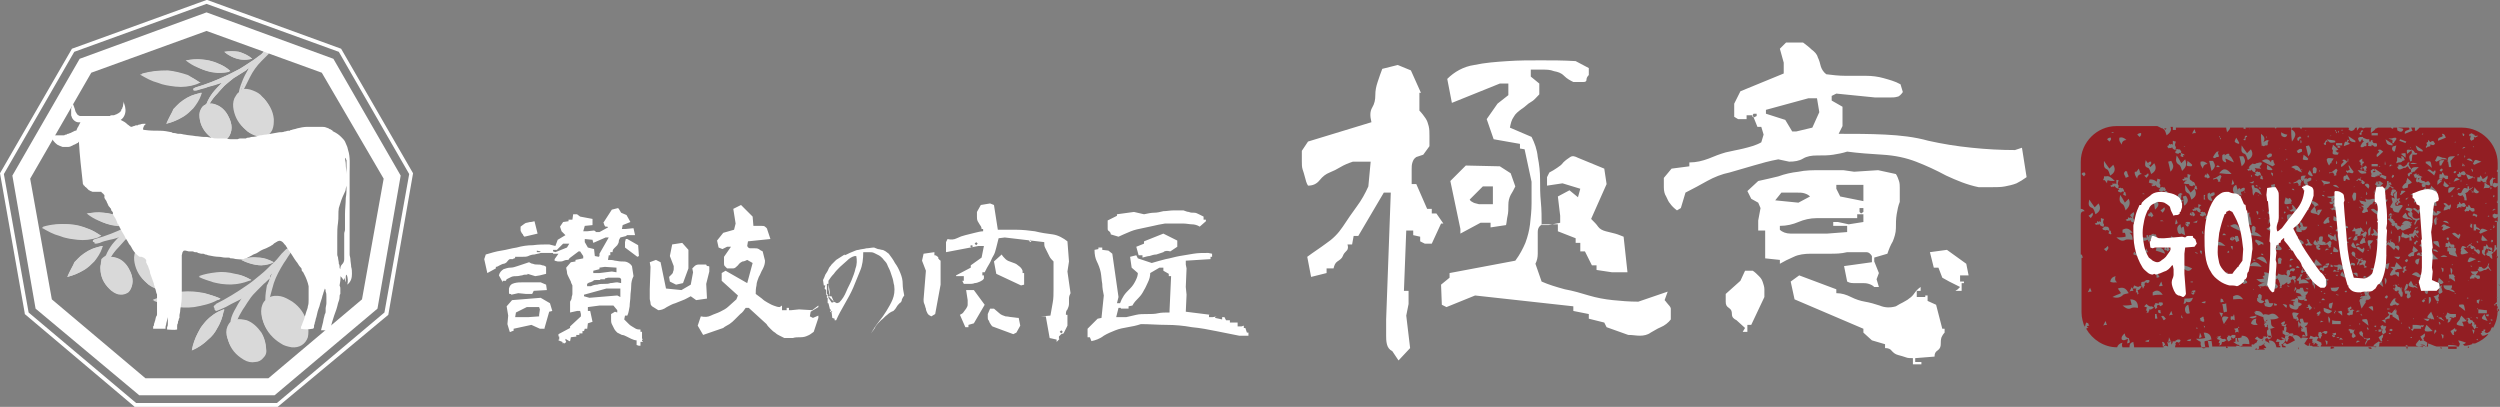 <svg version="1.1" id="レイヤー_1" xmlns="http://www.w3.org/2000/svg" x="0" y="0" viewBox="0 0 323.2 52.6" xml:space="preserve"><rect x="0" y="0" width="323.2" height="52.6" fill="#808080" stroke="none"/><style>.st0{fill:#fff}.st1{fill:#921e23}.st2{opacity:.7}</style><path class="st0" d="M72.8 44.5l-.1-.3-.5-.2v-.1h.1v-.4h-.1v-.3l1.5-.8v-.2l1.4-1.3v-.3l-.1-.4h-.4l-.9.2V39c.1-.2.2-.3.2-.5s.1-.3.1-.5v-.6-.5c-.1-.2-.2-.4-.2-.5l-.3-.6c-.1-.2-.2-.4-.2-.6s-.1-.4-.1-.6l.6-.7.6-.1v-.2l1-.2v-.3l-.4-.6h-.2l-1.2.9c0 .1-.1.2-.2.2s-.3 0-.5.1-.3.1-.4.1h-.4l-.4-.1v-.2l.5-.7h-.7v-.1h-1.6c-.2.1-.5.1-.8.2-.3 0-.6.1-.8.2-.2.1-.5.1-.9.1h-.8c0 .1 0 .2-.1.2s-.2.1-.2.1h-.2-.2c-.2.1-.3.3-.4.4-.1.1-.3.2-.4.2s-.3.1-.5.2-.3.2-.5.2v.2l-1.1.6-.4-1.8.2-.6c.7-.2 1.3-.4 2-.5.7-.1 1.3-.3 2-.4.7-.2 1.4-.3 2.1-.3.7-.1 1.4-.1 2.1-.1l.8.2.3-.8 1-.6-.5-.5-.2-.6.4-.6.7-.1v-.2h.5l.1-.7h.5l.4.3 1.6.3v.8l-1 .1-.2.7h.5l.9-.1.2.1v.1h.5l1.1-.6c0-.1-.1-.1-.2-.1s-.2 0-.2-.1c-.1-.1-.1-.2-.1-.2 0-.1-.1-.2-.1-.2l1.1-1.7.8-.2.1.1.3.5.7.3.5.9-1 .4-.1.5h.5l1-.1.2.9H81v.1l-.8.2c-.1.2-.2.3-.2.5s-.1.3-.2.5l-.4.4c-.2.2-.2.3-.2.5h-.3v.4h-.2l-.1.6c.3 0 .6 0 .9.1.2 0 .5.1.8.1.3 0 .6 0 .8.1.2.1.4.2.6.5l.2 1.3c-.2.4-.3.8-.3 1.3s-.1.9-.1 1.3-.1.9-.1 1.3c-.1.4-.1.8-.3 1.2h-.3l-.1.5.5.5c.2.2.3.3.5.4s.3.2.5.3c.2.1.4.1.6.1v.3h.2v.9h.1v.1H83v.2h.1v.1h-.3v.5h-.2l-.3-.1V44c-.2 0-.5-.1-.7-.2l-.6-.3c-.2-.1-.4-.2-.6-.2l-.6-.3c-.1-.1-.3-.3-.4-.5l-.3-.6c-.1-.2-.1-.4-.1-.6v-.7l.5-.3.3.1v-.3l-.5-.6h-1.8l-1.5.2v.5h.3l.3 1.4-.6.2-.1.8v-.1h-.3l-.1.3h-.2v.3h-.4v.2h-.4v.2h.1l-.8.1-.1.5h-.1l-.5-.3v.2l.1.2-.2.2-.2-.1v.2zm-7.8-8l-.5-.9c.1-.4.3-.6.6-.8.3-.1.6-.2.9-.2.3 0 .6-.1.9-.2l.9-.3.6-.2c.2.1.3.2.5.2.2.1.4.1.6.1s.4 0 .6.1c.2 0 .4.1.5.2v.9l-.8.2-.6.1-1-.3v.1c-.3 0-.5 0-.7.1-.2 0-.4.1-.7.1-.2 0-.5 0-.7.1l-.6.3-.1.2H65v.2zm.9 6.4l-.3-1 .1-1.1-.2-1.2.7-.8 3.7-.3 1.2.7.3 1-.4.1-.6 2.1v.1h-.6l-1.1-.5-2.3.5v.2s0 .1-.1.1-.2 0-.2.1h-.2zm.2-4.8c0-.1-.1-.1-.2-.1s-.1-.1-.1-.2v-.3-.2c.1-.4.3-.6.7-.7.4-.1.7-.1 1.1-.1h2.3l.7.3.1.7-1.7.1-.2.4H68l-1-.1-.9.2zm3.6 2.8v-.2l.1-.7-.1-.3h-1.6l-1.4.7-.1.6h1.7l1.4-.1zm-1.9-10.3c-.1-.1-.2-.2-.2-.3-.1-.1-.2-.2-.2-.3-.1-.1-.1-.2-.1-.3v-.4c.1-.1.3-.2.4-.3.1-.1.3-.2.4-.2s.3-.1.5-.1.4-.1.5-.1l.4 1.6-1.7.4zm2.1 1.9l-.5-.1v.2h.4l.1-.1zm3.4-.5l.3-.5h-.8l-.8.8h-.5v.2l.3.1 1.5-.6zm6.9 6.4v-1.1h-1.8l-2.9.8v.2l.7.2 3.6-.3.4.2zm-2.7-5.3v-.3l1.2-2.1h-.4l-1.6.7-.1-.4-1-.1v.4l.4.7.8.2.1.9.5.1.1-.1zm2.8 3.5v-.5c-.1-.2-.2-.2-.4-.2h-1.3l-.4.1v.1h-.6v.1h-.5c-.2 0-.3 0-.4.1-.1.1-.2.1-.4.2-.1 0-.3.1-.4.2v.3h.5c.2-.1.5-.2.8-.2.3-.1.6-.1.9-.1.3 0 .6 0 .8-.1.3 0 .6-.1.9-.1l.5.1zm-.6-1.4v-.6l-1.5-.1-.7.1v.2l-.8.2v.3h.8l1.6-.2.6.1zm2.7-2L80.8 32v-.7l.1-.4h.2l1.4.8.1 1.4-.2.1zM85.1 40.1l-.8-.5c-.1-.1-.2-.2-.2-.4s-.1-.4-.1-.6V38v-.6l.1-2.9-.1-.6.8-.3.6.3.7 3.4 2 .2 1.2-.7.3-1.6-.1-.5.3-.3c.1-.1.3-.2.5-.2h1c0 .1.1.2.2.2s.2 0 .2.1v.6l-.4 1.6.1 1.9-1.4.2-.7-.5c-.4.2-.7.4-1 .5s-.7.3-1 .4c-.4.1-.7.3-1.1.5-.4.3-.8.4-1.1.4zm2.3-3.3l-.8-.4-.1-.6.3-.3c.1-.1.2-.2.2-.3 0-.1.1-.2.1-.4v-.4l-.5-1.3.3-1.5 1.3-.2.8.9v2.4l-.7 1.9-.9.2zm14 6.9l-.6-.3c-.2-.1-.4-.2-.6-.4-.2-.1-.4-.3-.6-.5-.2-.2-.4-.4-.5-.6l-2.3-2.1h-.4c-.2.3-.4.6-.7.8l-.7.7c-.2.2-.4.4-.7.6-.3.2-.6.3-.8.5l-2.6.9-.7-1.2.4-1.2c.5.1.9.1 1.3-.1s.8-.3 1.2-.5c.4-.2.8-.4 1.1-.7.3-.3.7-.6 1-.9l.2-.5-2.1-1.9v-1l.5-.3 2.8 1.6.7-2.6-.7-.4c-.2.1-.4.2-.6.2-.2.1-.4.2-.6.5-.2.2-.4.4-.6.4H94l-.3-.3c-.1-.1-.1-.2-.1-.4v-.5-.3l.9-1.3H94l-.6.3-.5-.2-.2-.9.8-1 1.4-.4.2-.8-.3-1.9 1-.5 1.5 1.5.1 1.2h1c.2 0 .4 0 .5.1.1.1.3.2.3.4l.4 1.2-2.9.3-.1.6c.1.2.2.3.4.3h.6c.2 0 .3 0 .5.1.1.1.3.2.5.3l.3 1.2c0 .4-.1.7-.3 1.1-.2.3-.3.7-.5 1-.1.3-.3.7-.3 1.1-.1.4-.1.8-.1 1.1.3.2.5.4.8.6.2.2.5.4.7.5s.5.3.8.4c.3.1.5.2.8.2l.3-.2v.6h.6v-.3h.3v.3h.3l1-.1 1.7.1.8-.6v.2l-1 .6-.1.6.4.2.7-.3v.3l-.6 1.8c-.3.2-.5.4-.8.5-.2.1-.5.2-.9.2s-.7 0-1 .1h-1.1zM112.6 43.1c.3-.5.6-1 1-1.5s.7-.9 1-1.4c.3-.5.6-1 .8-1.5.2-.5.3-1.1.2-1.8-.1-.3-.1-.6-.2-.9l-.3-.9c-.1-.3-.3-.6-.4-.9s-.4-.5-.6-.8c-.1-.1-.3-.3-.5-.4l-.6-.3c-.2-.1-.4-.1-.7-.1h-.7c0 .9-.1 1.7-.4 2.4s-.6 1.5-.9 2.2c-.3.7-.7 1.4-1.1 2.1-.4.7-.8 1.4-1.1 2.1h-.2v-.2l-.3-.1-.1-.8h-.2v-.1h.1V40h-.1l-.2-.8h-.1v-.7h-.1v-.4h-.1v-.6l-.2-.2.1-.4h-.2l-.1-.7c.1-.2.2-.4.3-.7.1-.2.3-.4.4-.7s.3-.4.4-.6l.6-.6 1.1-.7v.1c.3-.1.6-.3.9-.4.3-.1.6-.3.9-.3.3-.1.7-.1 1-.2.3 0 .7-.1 1-.1.2.1.3.1.5.2.2 0 .4.1.5.1.2 0 .3.1.5.2.1.1.3.2.4.3.3.4.6.8.8 1.2.3.4.5.8.7 1.3s.3.9.3 1.4c0 .5.1 1 .2 1.5-.1.1-.2.3-.3.5 0 .2-.1.4-.3.5-.1.1-.3.3-.4.5-.1.2-.2.3-.4.5-.3.1-.6.3-.8.5-.3.2-.5.5-.8.7-.3.3-.5.5-.7.8-.1.3-.4.6-.6.9zm-5.3-5v-.2l-.2-1.2h-.2V38h.1v.3h.3v-.2zm1.2 1c.4-.4.7-.9.9-1.4s.5-1 .7-1.5c.2-.5.4-1 .5-1.5.2-.5.2-1.1.1-1.6h-.2c-.4.1-.7.3-1 .6-.3.3-.6.5-.9.8-.3.3-.6.6-.8.9-.3.3-.5.6-.7.9v1.1l.2.9h.2l.3.7.4.2.3-.1zm-.8 0l.1-.1-.7-.7v.2l.4.6h.2zm-.1 1.2l-.1-.1-.1.1.1.1.1-.1zM120.4 40.9c-.2-.1-.4-.2-.5-.4s-.2-.4-.2-.6c-.1-.2-.1-.4-.2-.6-.1-.2-.1-.4-.1-.6l.3-3.7-.5-1.3.2-.9 1.4-.2v.4c.1 0 .2 0 .3.1.1.1.2.1.2.2s0 .2.1.2c0 .1.1.1.2.2v3.1l-.7 3.8-.5.3zm16.2 3.3v-.3l-.9-.2-.5-2.8h-.6l1.2-.1c.1-.6.2-1.1.3-1.7.1-.5.1-1.1.1-1.7v-1.8-1.8c-.2-.2-.4-.4-.5-.6l-.3-.6-.3-.6c-.1-.2-.1-.4-.1-.7l-5.1-.6-.8.1-.3 1.2c-.1.4-.2.8-.4 1.1s-.3.7-.5 1-.4.7-.6 1.1h-.3v.4h.2v.4c-.1.2-.3.3-.5.4-.2.1-.5.2-.7.2-.2.1-.5.1-.7.1h-.7l-.2-.4h.2v-.6h-1v-.1l1.9-1v-.3l1.4-1 .3-1.5h-.7l-4.2.8v-1.3l.2-.4c.4.1.8.1 1.2-.1s.7-.3 1.1-.4l1.2-.3c.4-.1.8-.2 1.1-.2v-.3h-.2c0-.2-.1-.4-.2-.5-.1-.2-.2-.3-.3-.5-.1-.2-.1-.4-.1-.6v-.6l.5-.9 1.2-.2.5.2.5 3.2h2.4c.8 0 1.7.1 2.4.2.8.2 1.5.3 2.3.4.7.1 1.4.5 1.9.9l.2 2.6-.2 1.3.4 2.8c-.1.2-.2.4-.2.7v.7c0 .2-.1.5-.2.7-.2.2-.2.4-.2.7h.2v1.4l-.5 1-.3.1-.3.3v.3h.1l-.4.4zm-11.8-1.9l-.7-1.6c.2-.1.4-.2.5-.4.1-.1.2-.3.3-.4.1-.2.2-.3.2-.5v-.6l-.2-1.3h1l1.4 1.9-1.4 2.4-.7.2v.3h-.4zm1-10.5l-.2-.1-.2.1.2.2.2-.2zm.6-.3l-.2-.2-.2.2.2.2.2-.2zm4.6 11.7l-2.7-1c-.1-.1-.2-.2-.3-.4-.1-.1-.1-.3-.2-.4-.1-.1-.1-.2-.1-.4v-.4l.3-.7h.5c.2.2.5.4.7.6.2.2.5.3.8.4.3 0 .6.1.8.1s.6.1.9.1l.2 1-.5.9-.4.2zm1-6.3l-3.2-1.5-.3-1.6 1-.9c.1.2.3.4.5.6.2.2.5.3.8.4.3.1.6.2.8.4.3.2.5.4.6.7v.3h.2v1.5l-.4.1zm1.4-5.8l-.2-.1-.2.1.2.2.2-.2zm4 11.8l-.2-.2-.2.2.2.2.2-.2zM141.1 44.1l-.2-.5h-.3v-1.1l1.3-1.3.5-.1.3-2.9c-.1-.5-.2-1-.2-1.5-.1-.5-.1-1-.2-1.5s-.3-1-.5-1.4c-.2-.4-.3-.9-.3-1.5l.5-.1V32h.5v.3l.8.1.5.4.8 5.6-.2.8h.4c.1-.3.3-.7.5-1 .2-.3.5-.6.8-.9.3-.3.5-.6.7-1s.3-.7.3-1l-.8-.7-.2-1.4.8-.2.2.4 1.8.6c.6-.2 1.1-.3 1.8-.5.6-.1 1.2-.3 1.8-.4l1.8-.3c.6-.1 1.2-.1 1.9-.1l.5.1v.4h-.2v.3l-3.2.2v.5l.1.5-.1 2.4.1 1-.1 2.2 3.2.4h-.2v.3h.5l.5-.1h-.2v.2l.9.2V41h.3l.2.4h.5v-.1h.5-.5v.4h1v-.2h.2-.2v.4h.2-.2v.3h.5l.3-.1v.3h.2l.2.6h.2v.4h-1.2l-3-.6c-1-.2-2-.4-3.1-.5-1.1-.2-2.2-.3-3.3-.3-1.1 0-2.2-.1-3.3-.1-.6.2-1.1.3-1.7.4s-1.1.2-1.6.4-1 .4-1.5.7c-.5.4-1.1.6-1.6.7zm3.5-13.5l-1-.3c0-.2-.1-.3-.2-.4-.2-.1-.2-.2-.2-.4V29v-.5l1.2-.6v-.2l2.2-.3 1.3.3c.5-.1.9-.2 1.3-.2s.8-.1 1.2-.2c.4 0 .9-.1 1.3-.1h1.3c.3.1.5.2.7.2.2.1.4.1.7.1.2 0 .4.1.6.2l.6.3v.4h.3v.2l-.8.7c-.3-.2-.7-.3-1-.3-.3 0-.7-.1-1.1-.1H150.6c-.6.1-1.1.2-1.5.3-.5.1-.9.2-1.4.3-.5.1-1 .2-1.5.4-.7.3-1.2.5-1.6.7zm6.6 9.8v-.3l.2-4.4h-.3v-.3l-.7-.4v-.4h-.5l-1.2.7c0 .4-.1.8-.3 1.2s-.3.7-.5 1c-.2.4-.4.7-.7 1-.3.3-.6.6-.8 1l-.5.1v.3h-1v-.1h-.3l-.3 1.2h1.3c.4-.1.9-.2 1.3-.3s.9-.1 1.4-.1 1 0 1.4-.1 1-.1 1.5-.1zm-3.5-7.1V33h-.5l-.3-1.1 1-.4v-.3l2.5-1 1.8.9v.8l-.9.6c-.4-.1-.7-.1-.9.1l-.9.3c-.3 0-.6.1-.9.2-.2 0-.5.1-.9.2zM180.8 46.6l-.8-1.2c-.4-.2-.6-.5-.7-.9-.1-.4-.1-.8-.1-1.1v-1-1.1l.6-16.4h-.9l-3.3 5.6h-.6l-.2 1.1h-.6c.1.3.1.6-.1.8-.2.2-.4.4-.5.7s-.4.5-.7.7-.4.5-.5.9h-.9v.6l-2 .5-.5-2.6c.8-.6 1.6-1.1 2.4-1.7.9-.6 1.6-1.3 2.2-2.2.6-.9 1.2-1.8 1.8-2.6s1.1-1.7 1.5-2.6l.3-3.2h-2.3c-.6.2-1.1.4-1.6.7s-.9.5-1.4.7-.9.5-1.3 1-.9.7-1.5.7c-.2-.3-.3-.7-.4-1.1-.1-.4-.2-.7-.3-1-.1-.3-.1-.7-.1-1.1v-1.3l.8-1.2 8.2-2.5c-.2-.8-.2-1.4.1-1.9.3-.5.4-1 .4-1.6 0-.6.1-1.1.3-1.7.2-.6.4-1.2.6-1.7l2-.5 1.7.7 1.3 2.9h-.2v2.3c.3.3.6.7.8 1 .2.3.3.6.4 1s.1.8.1 1.3v1.3L184 20l-.9.3c-.3.2-.4.4-.5.7s-.1.6-.1.9v1.9h.6l1.4 3.2h.6v.6h.6l.9 1.3h-.3l-1.2 2.6h-.9l-.6-.3v-.6l-.9-.2v-.6h-.9l-.3 7.8h.6v1.7l-.3 1.5.5 4.2-1.5 1.6zm29.7-3.3l-2.8-1-.3-.6-2-.5v-.6l-2-.4v-.6l-12.7-1.4-3.7 1.5-.6-.3-.1-2.6 1.1-.9v-.6l8.5-1.6c.6-.8 1-1.6 1.3-2.3.3-.8.5-1.6.6-2.4.1-.9.2-1.8.2-2.7v-2.8l-.9-4.2-.6-.1v-.6l-3.4-.6-.9-2.6 1.4-2 1.4-1.1v-1.5h-1.1l-6.2 2.5-.6-3.1c.9-.9 2.1-1.6 3.5-1.8 1.4-.3 2.8-.4 4.3-.5 1.4-.1 2.9-.1 4.3-.1s2.9 0 4.5.1l1.7.9v.9c-.2.2-.3.4-.3.6 0 .2-.1.3-.4.3H203.4c-.4-.2-.8-.4-1.2-.8s-.8-.5-1.3-.6c-.5-.2-1-.2-1.4-.2h-1.6v.9l1.1.9v1.4c-.4.4-.7.8-1.1 1s-.7.6-1.2.9c-.4.3-.8.6-1 1-.3.4-.4.9-.5 1.4l2.8 1.2c.4.8.7 1.6.8 2.6.2 1 .3 1.9.3 2.9s0 1.9.1 2.9.1 2 .1 3h.9l1.5-.3v-.9l-.3-2.5 1.5-.8 1.1.9.3-1.1-2.3-.7-2 .3v-1.1l.3-.6c.4-.2.7-.4 1-.6s.6-.4.8-.7c.3-.3.6-.5.9-.7.3-.2.6-.1 1 .1l3.4 1.4.3 2-2 4.5c.4.4.7.7.9 1s.6.5 1 .6l1.2.3c.4.1.8.3 1.1.4l.5 4.6h-2l-2-.3v-.6h-.6l-.9-1.8h-.6v-1.1h-.6v-.6l-2.3-.9V29h-2c-.4.2-.6.5-.6 1v2.8c0 .5-.1.9-.3 1.3l.8 2.3c.9.4 1.9.7 3 1 1.1.2 2.1.5 3.1.8 1 .3 2.1.5 3.1.6 1 .1 2.1.2 3.3.2l3.8-1.3-.4 1.1c.2.2.3.4.5.6.2.2.3.4.3.5v1.4c-.3.4-.8.8-1.3 1s-.9.5-1.3.7c-.4.3-.9.4-1.4.4s-.9-.1-1.5-.1zm-21.7-13.1v-.6l-1.3-6.2 2-2 4.4.1 1.4.9.6 1.7c-.2.4-.4.8-.6 1.1-.2.4-.3.8-.3 1.3s0 1-.1 1.4c-.1.4-.1.8-.2 1.2l-2 .3v-.6h-1.3l-2.6 1.4zm4.2-3.8v-2.3h-1.3l-1.7 1.7c.1.2.3.3.5.4.2.1.4.1.7.2h1.8zM216.8 27.2c-.4-.3-.7-.6-.9-.9-.2-.2-.3-.5-.5-.9-.2-.3-.3-.7-.3-1.2V23l1-1.2 2.3-.3V21c.9 0 1.7-.2 2.5-.5.7-.3 1.5-.6 2.2-.8.8-.2 1.5-.3 2.3-.5.8-.2 1.6-.4 2.3-.8l.3-1-.3-1h-.5l-.6-1.5h-.8v.5h-1.1l-.5-.3v-1.7l.8-1.6 5.6-2.3V8.1l-.5-1.8.8-.8h2.2c.4.3.8.6 1.1.9.4.3.7.6.8 1 .2.4.3.8.4 1.2.1.3.3.7.7 1 .8.1 1.6.2 2.5.2h2.6c.8 0 1.6.1 2.3.3.7.2 1.5.4 2.2.8l.3 1c-.2.3-.5.6-.7.6-.3.1-.6.1-.9.1h-2l-5-.5-.6.3v.6l1.4.8v2.5l-.5 1c2 0 4 0 6 .1s3.8.3 5.6.8c1.8.4 3.6.7 5.6.9 1.9.2 3.8.3 5.6.3l.9-.3.6 3.8c-.4.3-.9.6-1.3.8-.5.2-1 .3-1.5.4s-1.1.1-1.7.1h-1.7c-1.5-.3-2.9-.9-4.2-1.5-1.3-.7-2.6-1.3-3.9-1.8s-2.7-.8-4.3-.9c-1.6-.1-3.1-.2-4.6-.4-.6.2-1.2.3-1.8.4-.6.1-1.3.1-2.1.1-.7 0-1.3.1-1.8.4-.5.3-1.1.4-1.8.4l-1.4-.3c-1.1.2-2.2.5-3.2.8-1 .3-2.1.6-3.1.9-1 .2-2 .6-2.9 1.1s-1.8 1-2.8 1.5l-.6 2-.5.3zm8.5 15.7l.3-.5-1.1-1c-.4-.2-.6-.4-.6-.8s-.1-.6-.4-.8c-.3-.2-.4-.4-.4-.8v-1l1.9-1.7.6-1.3h1c.3.2.5.4.8.7.3.3.4.5.5.8.1.3.2.6.2.9v1l-1.7 3.6h-.5v.9h-.6zm17-5.8c-.2-.2-.4-.3-.7-.4s-.6-.1-.9-.1h-1.1c-.4 0-.6-.1-.8-.2l-.4-2 3.6-.5v-.8c-.2-.3-.4-.5-.7-.5h-2.5c-.8.2-1.5.2-2.3.2h-2.4c-.8 0-1.6.1-2.2.4-.7.3-1.3.6-1.8.9v-.5l-1.9-.2v-3.6h-.9v-1.3l.3-1.6-.3-.7-.9-.5-.5-1 1.4-1.3c.9-.2 1.8-.4 2.6-.6.8-.3 1.7-.5 2.6-.6.9-.2 1.9-.2 2.9-.2h2.9l1.4.2 3.1-.2 2.3.5c.2.3.3.6.4.9.1.3.1.6.1.9v1.8c-.2.5-.3 1-.4 1.6-.1.6-.1 1.2-.1 1.8 0 .6-.2 1.2-.4 1.7-.3.5-.5 1-.7 1.6l-1.7.5v.5l.6 1.5-.3.8.3 1h-.6zM227.1 15v-.3h-.4l-.2.3.2.2.4-.2zm7.2 1.5l.9-2-.3-1.8h-1.1l-5.5 1.5v.5l2.5.8.9 1.5h.5l2.1-.5zm-.3 8.9c-.2-.2-.4-.3-.7-.4-.3-.1-.6-.1-1-.1h-2l-.8 1 3 .3 1.5-.8zm4.8 4.6v-.8H237v-.5h.6l1.4.3 1.9-.3v-1h-.8v.5h-5.2c-.9 0-1.7.2-2.4.5s-1.5.5-2.4.5v.5c.3.3.8.5 1.4.5h4.7l2.6-.2zm8.5 17.1v-.8c-.3 0-.7 0-.9-.1-.3-.1-.6-.2-1-.3-.4-.1-.6-.3-.8-.5-.2-.3-.5-.4-.9-.4v-.5L242 44l-1.1-1v-.5l-8.9-3.8-.5-2.3 1.1-.8 4.8 1.8v.5c.7 0 1.3.2 1.9.5.6.3 1.2.5 1.8.6.6.1 1.3.3 1.9.5.7.3 1.4.3 2.1.1.3-.2.7-.4.9-.5.3-.2.6-.3.8-.5.3-.2.5-.4.7-.7.2-.3.5-.6.8-.8v.5h-.5v.8h1.1v-.2h.3v.7l1.1.5.8 3.1h.3v.5c-.2.2-.3.4-.4.6-.1.3-.1.6-.1.9 0 .3-.1.6-.4.8-.3.2-.4.4-.4.8l-2.5.2v.5h.8v.3h-1.1zM240.9 26v-2.1h-3.5v.5l.5 1 3 .6zm0 1.4v-.5h-.5v.5l.2.2.3-.2zm12.2 10l.3-.3-1.4-.7-.9-.5-.5-1.3h-.6l-.5-2 2.2-.3 2.5 1.8.3 1.5h-1.1v.8h.5v.2h-.3v1h-1.1.3l.3-.2z"/><g><path class="st1" d="M292.6 45h.4c-.1-.2-.2-.3-.4-.5h.2v-.1c-.3.1-.4.4-.8.3 0 0 0 .1.1.1 0 .1-.2.2 0 .3-.1 0-.2 0-.3.1v-.1s-.1 0-.1-.1l-.2.2h1.3c0-.1-.1-.1-.2-.2zM291.3 30.5zM297.2 44.9c-.1.1-.1.1 0 .3v-.3zM279.8 16.6c0 .1.1.1.1.2l.2-.2h-.3zM291.3 43.1z"/><path class="st1" d="M310.7 16.7c-.1.4-.4.4-.7.2-.1 0-.1-.2-.1-.4h-.5v.1c-.1.1-.2 0-.3-.1h-1.7c-.1.1-.3.1-.4.2h.1c-.2.2-.4.3-.6.5v-.5c0-.1.1-.2.1-.2h-.8c-.1 0-.2.1-.3.1-.1 0-.1-.1-.2-.1h-.3c-.1.1-.2.3-.3.4v-.4h-.1c-.1 0-.2.1-.2.2-.1.1-.2.2-.3.2-.1 0-.2.1-.2 0-.1 0-.2-.1-.3-.2l.1-.1-.1-.1h.1-6.1c0 .1-.1.1-.1.2l-.2-.2h-.9l-.2.2c.7.4.7.8.1 1.6-.1-.8-.1-1.2-.1-1.6v-.2h-1.9s0 .1-.1.1h-.1v-.1h-3.8v.2c-.1 0-.2-.1-.3-.1 0 0 0-.1.1-.1h-1.8c0 .2-.1.3-.4.6 0-.2-.1-.4-.1-.6h-6.5v.3h-.4v-.4h-.3c.2.5-.1.8-.5 1.1-.1-.3-.2-.7-.4-.8-.1-.1-.2-.1-.2-.2v.1l-.6-.3h-5.3c-2.5 0-4.6 2.1-4.6 4.6V27c.2 0 .4.1.5.3-.3 0-.5.1-.5.5v5.1c.1 0 .1 0 .2.1-.1.1.1.2.1.3-.1 0-.2 0-.2.1v7c0 .7.2 1.3.4 1.9v-.2h.1c0-.1 0-.2.1-.4.1 0 .2.1.3.1-.1.1.1.2.1.3-.1 0-.2 0-.3.1 0 .1.1.1.2.1-.1.1-.2.1-.3.2.8 1.4 2.3 2.4 4 2.4.1-.3.3-.5.7-.6-.1.2-.1.4 0 .6h.9c0-.4.1-.6.5-.7 0 .2.1.4.1.7h3.8c0-.1.1-.2.1-.3.2.1.3.1.5.2 0-.2-.1-.4-.1-.6.2 0 .3-.1.5-.1v.5c0-.1.1-.2.2-.3l-.1-.1c.1 0 .2-.1.3-.1l.1.1c0-.1 0-.1.1-.2.1 0 .2-.1.2-.1h.3l.1.1c0 .1-.1.2-.2.3-.1 0-.2-.1-.3-.1-.2.2-.2.2-.1.4-.1 0-.1.2-.1.2v.1h4.4c-.1-.3-.1-.6-.2-.9.2 0 .3-.1.5-.1 0 .3.1.6.1.9h3.1v-.1c.2 0 .4 0 .6.1h1.4c.1-.1 0-.1-.1-.2.1 0 .2-.1.3-.1l.1.1c0-.1 0-.1.1-.2.1 0 .1-.1.2-.1l.1-.1c-.1-.1.1-.2.1-.2-.1-.1-.3-.1-.4-.2l.3-.3c.2.2.4.4.7.3l.1.1v-.2s.1 0 0 0v.1h-.1c0 .1 0 .1-.1.2l.1.1v-.3-.1c.2 0 .1-.1.1-.2h.3l.1.1c.1-.1.1-.1.1-.2h.3c.1 0 .2 0 .2.1v.2c-.1.1-.2.1-.3.2l-.2-.2c-.3.1-.3.1-.2.4h-.1c.2 0 .4.1.6.3 0-.1-.1-.3-.1-.4.7 0 .9.4 1 .9h.5v-.2h-.2c0-.1.1-.2.1-.2-.2-.1 0-.2 0-.3h-.5c.1-.1.1-.2.2-.4.3.1.5.3.7.1.1 0 .2.1.4.1 0-.1-.1-.2-.1-.3v-.1c.1-.1 0-.2 0-.2.1 0 .2-.1.3-.1l.1.1c0-.1 0-.1.1-.2.1 0 .2-.1.2-.1h.3l.1.1c0 .1-.1.2-.2.3-.1 0-.2-.1-.3-.1-.2.2-.2.2-.1.4-.2.1-.1.4-.3.4 0-.1-.1-.1-.1-.2-.2.2-.2.5-.6.5.2.1 0 .3.2.4h-.1.5v-.1c-.1-.1-.3-.1-.4-.2l.3-.3c.1.1.2.2.3.2.3-.1.6-.3 1-.5-.1-.2-.3-.4-.4-.6.6-.2.9 0 1.2.4 0-.2.2-.2.9-.1-.2.2-.3.5-.5.7.1.1.2.2.4.3h.2v-.2h.2s-.1 0-.1.1v.1h.2c.1 0 .1 0 .1-.1h-.1v-.1l-.1-.1-.1.1c-.1-.1 0-.1 0-.2 0 .1.1.1.1.1l.1.1v.2c.1 0 .1 0 .2.1h14.3c-.1-.1-.2-.2-.4-.3.6.1.6.1.6.3h.4v-.4c.4.1.7.3 1.1.4h2.9c0-.1.1-.2.1-.4-.1-.1-.1-.2-.2-.4.5.1.7.2 1 .3-.2.2-.3.2-.4.2l.2.2c.4 0 .7-.1 1-.2v-.1h.4c.7-.3 1.3-.7 1.7-1.2-.1 0-.2 0-.3.1-.1 0-.2.1-.3.1h-.2c-.1-.1-.1-.2-.2-.3 0 0 .1-.1.2-.1 0-.1 0-.1-.1-.2h.3s0-.1-.1-.1l.1-.1h.2v.1c0 .1-.1.1-.1.2.2.2.4.2.6 0 .2-.1.2-.3.3-.5l.1-.1s.1 0 .1.1c.4-.7.6-1.5.6-2.3v-.5h-.1v-.2.1-.3.1h-.1s-.1 0-.1.1v.1c-.1 0-.1 0-.2-.1.1 0 .1-.1.2-.1v-.1c.1 0 .1-.1.1-.1h.1v-6.9l-.2.2c0 .1-.1.1-.2.2 0 0-.1 0-.1.1l-.1.1-.1.1c.1.1.1.2.1.6-.1-.1-.3-.2-.4-.4h-.1c-.1 0-.2-.1-.3-.2l.1-.1-.1-.1c.1 0 .2-.1.3-.1l-.1-.1v-.1h.1v-.3c.2.2.3.2.4.3 0 .1.1.2.2.2 0 0 .1-.1.1-.2.1-.2.1-.4.1-.6v-.1h.2v.3h.1v-3.3c-.1 0-.2-.1-.2 0l-.1-.1c.2-.1.2-.1.3 0 0 0 .1 0 .1.1V28l-.2.2c-.1 0-.2.1-.2 0-.1 0-.2-.1-.3-.2l.1-.1-.1-.1c.1-.1.2-.1.3-.2.1.1.3.1.4.1V24l-.2.2c-.1 0-.2.1-.2 0-.1 0-.2-.1-.3-.2l.1-.1-.1-.1c.1-.1.2-.1.3-.2.1.1.3.1.4.1v-2.6c0-2.5-2.1-4.6-4.6-4.6h-5.5l-.4.4h-.1-.1v-.4h-.5c.1.1.1.3.2.4-.3.1-.7.3-1 .4-.1-.5.4-.4.6-.6 0-.1 0-.1-.1-.2H310c.5.1.6.1.7.2zm-41.1 5.9c-.1 0-.1.2-.2.2l-.3-.3c.1-.2.2-.2.4-.2.1.1.1.2.1.3zm53.6 14.3c-.1 0-.1 0 0 0-.1 0-.1 0-.2-.1.1 0 .1 0 .2.1zm-.3 3c.1 0 .1.1.2.2l-.2.2c0-.1-.1-.1-.1-.2v-.2c.1-.1.1-.1.1 0zm-.1-6.8s.1 0 .1.1 0 .1-.1.2c0-.2-.1-.3 0-.3zm.1 5.4s0 .1 0 0h-.2c.1-.1.2 0 .2 0zm-13-18.2c.2.1.4.1.5.2h.1c0-.1-.1-.2-.1-.3.4 0 .4.3.5.5-.1 0-.2.1-.3.1-.1.2-.3.2-.5.2-.1 0-.2.1-.3.1 0-.1 0-.2.1-.3v-.5zm1.1.1c-.2-.2-.4-.3-.6-.5.2-.1.4-.1.5-.1.1 0 .1 0 .1.1v.5zm-1.1 5.5v-.2c.1 0 .3-.1.4-.1-.1.1-.1.3-.2.4.1 0 .2 0 .2.1v.1h-.2c0 .1-.1.2-.1.3-.2 0-.2-.1-.2-.2s0-.1.1-.1l.1-.1s0-.1-.1-.2c0 .2-.1.3-.2.3-.1.1 0 .3 0 .4h.2c.2 0 .3-.1.5-.1.1 0 .2 0 .2.1v.1c-.1.1-.2.3-.3.4v.1h-.1c0 .1 0 .2-.1.2v.1c-.6-.1-.7-.1-.8-.6-.2 0-.3-.1-.3-.2.1-.2.2-.3.3-.5V26c-.1-.1-.1-.3-.1-.5.2.1.3.1.4.2-.2-.6-.2-.6.3-1 0 .4-.1.8 0 1.2-.1-.1-.1-.1-.1 0h.1zm1.1-1.2c-.2.2-.4.3-.6.5h-.1V25h.1c0-.4 0-.4.6-.3zm.1-1.1c-.1-.1.1-.3.1-.6.3.3.5.4.6.6-.1.1-.3.2-.4.2-.2.1 0 .4-.2.5h-.2c-.1 0-.2.1-.2.1-.2 0-.3-.2-.2-.3.1-.2.3-.4.5-.5zm1.5 1.7c.4 0 .4.3.5.5-.1 0-.1.1-.2.1v0c-.3.1-.5.2-.8.3-.1-.5.4-.4.6-.6-.1-.1-.1-.2-.1-.3zm.5 2.1zm0 4zm.3 1.2c0 .1 0 .2.1.2 0 0 .1 0 .1-.1h.1c0 .1-.1.2-.1.3-.1.1 0 .1 0 .2.1.2.1.3-.1.4-.1 0-.1.1-.2.1-.2-.2-.2-.2-.1-.5V33l-.1.1h-.1c-.1-.2-.1-.3-.2-.5l.1.1c.2-.1.4-.1.5-.1zm.7-8.2c.1.1.1.1 0 0 .1-.1.2-.2.2-.4l.8.8c-.3 0-.5.1-.6.1l.1.1c.1.1.1.2 0 .2 0 0 0 .1-.1.1-.2 0-.3-.1-.5-.1l-.1.1c-.1-.1-.1-.2-.2-.2V25s.1 0 .1.1c.1-.1.2-.1.3-.2-.1 0-.2 0-.3-.1-.1-.1-.1-.3-.1-.5 0 .3 0 .6-.1.9-.1 0-.1 0-.2.1-.2-.7-.2-.7.2-1.1v.2h.5zm-.3-2.4c.4-.3.5.2.8.2l.2-.2c.2.3-.1.5-.1.7-.3-.3-.6-.5-.9-.7zm3.6 2.2c-.4.4-.5.6-.7.7h-.2c0-.2 0-.5.1-.6.1-.1.4-.1.8-.1zm-.8-.5c.1-.1.1-.1.2 0h-.1-.1zm1.5-.4c.1-.1.1-.1.1 0v.1l-.1-.1c.1.1.1.2.1.2s0 .1-.1 0c0 0 .1-.1 0-.2zm.1 1.6c.1.1.1.1.2.1-.1 0-.1 0-.2-.1.1-.2.2-.5.4-.6.1 0 .2 0 .4.1v-.2-.1h.2v.3c.1 0 .1.1.1.1v-.1s.1 0 .1-.1h.1s.1 0 .1-.1c0 .1.1 0 .1 0v.1h-.1c0 .1-.1.1-.1.1h-.1v.1l.3.3h-.1.1c.1 0 .1.1.1.1-.1 0-.2-.1-.2 0l-.1-.1c.1 0 .1 0 .1-.1-.1 0-.2-.2-.3-.2l-.2.2c0 .1-.1.1-.2.2-.1 0-.2.1-.2.2h.1c0 .3.1.5.1.8h-.3c0-.2 0-.3-.1-.5h-.1v-.2s-.1.1-.2.1-.2.1-.2 0c-.1 0-.2-.1-.3-.2l.1-.1-.1-.1c.3.1.4.1.5 0zm1.4-2.7c0-.1 0-.2-.1-.2v-.2c.2.1.2.2.2.3 0 .1 0 .1-.1.1zm.1.6c0 .1 0 .2-.1.2-.1.1-.3.1-.5.2-.1-.2-.2-.4-.3-.7.2.1.4.1.5.2.1.1.2.1.4.1zm-.7 1.1s-.1 0 0 0c-.1 0-.1 0-.2-.1.1 0 .2 0 .2.1zm2.6 5.9c-.5.2-.7.3-.9.4-.1 0-.1-.1-.2-.1.1-.2.2-.5.3-.5.1-.1.4 0 .8.2zm-.3-3.5c.1-.1.1-.1.2 0h-.1c-.1.1-.1 0-.1 0zm.3 1.7c.1-.2.2-.1.2-.1v.1h-.2zm0 3.1c-.9.1-.9.1-.7-.7l.7.7zm-1.2 2.8l-.1-.1c.2-.1.2-.1.3 0 .1 0 .1.1.1.1-.2-.1-.2-.1-.3 0zm-.3 1.6c0 .1.1.1.2.1.2 0 .3 0 .3.2v.2c-.3.1-.3.1-.5-.1 0 0-.1 0-.2-.1v.2h-.4l-.1.1c0-.1-.1-.1-.1-.2.1-.1.1-.1.1-.2h.1c0-.1 0-.2.1-.2s.2.1.3 0c-.2 0-.3-.1-.5-.4.5 0 .8 0 1-.1-.1.3-.2.4-.3.5zm1.4 4.6v.4h-1.1V40c-.1 0-.2-.1-.3-.1.1.1.2 0 .2-.1 0 .1.1.2.1.2.4 0 .7.1 1.1.1zm-.8-1.3c.1 0 .1 0 0 0 .1-.1.1 0 .2 0v.1c-.1-.1-.1-.1-.2-.1zm-.6 2.2h.2v.2c-.1.1-.1-.1-.2-.2zm.2 1.4h-.2c.1-.1.1-.2.2-.1v.1zm-.1-3.3v-.3c.1 0 .3-.1.4-.1-.1.2-.1.4-.2.6-.1-.2-.2-.2-.2-.2zm-.6-4.6c-.1 0-.2-.1-.2-.1 0-.1.1-.1.2.1 0-.1 0-.1 0 0zm-.4-.6c-.1 0-.1-.1-.2-.1.1-.2.2-.5.3-.5.1-.1.4.1.8.2-.4.2-.6.3-.9.4zm-1-1.6h-.1c.2-.6.2-.6.8-.3-.1 0-.3.1-.4.1l.6.6c-1 .3-1.1.3-.9-.4zm.5 7.9c-.4-.3-.6-.5-.8-.6v-.2c.2 0 .5-.1.6 0 .1.1.1.4.2.8zm-.6-13.3zm-.3-.1s0 .1-.1.1-.1-.1-.1-.1c.1-.1.1-.1 0-.2h.1v-.2c.1 0 .2 0 .2-.1v-.1-.1c.1.1.2.1.2.2.1.1.1.1.2 0 .2-.1.3-.1.4.1 0 .1.1.1.1.2-.2.2-.2.2-.5.1h-.2l.1.1v.1c-.1-.2-.3-.1-.4-.1zm1-.1c.1 0 .2.1.3 0v-.1s0-.1.1-.1c.1.1.1.2.2.3 0 .1.1.1.2.1.2 0 .3 0 .3.2v.2c-.3.1-.3.1-.5-.1 0 0-.1 0-.2-.1v.2h-.4l-.1.1c0-.1-.1-.1-.1-.2.1-.1.1-.1.1-.2h.1v-.3zm1.2 1h.1c.2.1.2.2.1.3l-.1.1c0-.1-.1-.1-.1-.2h-.3c-.1-.1 0-.2.1-.3 0 0 .1 0 .2.1zm-.6 1.7c0-.1-.1-.1-.1-.2l.1-.1v-.2s.1 0 .1.1l.1-.1v.6s-.1-.1-.2-.1zm-1.2 2.5s0 .1 0 0c0 .1 0 0 0 0zm.8 4.4c.1 0 .1-.1.2-.1-.1.1-.1.1-.2.1zm.1 2.3h-.2c.1-.1.1-.2.2-.1v.1zm.5-5.9c.1 0 .1 0 .2.1 0 0-.1 0-.2-.1.1 0 .1 0 0 0zm.3-.3l-.1-.1h.1c-.1-.1 0-.1 0-.2-.1 0-.1 0-.1-.1 0 .2-.1.2-.3.2-.1-.2-.1-.2-.2-.1v-.2.1h.1c0-.2 0-.3-.1-.3v.1h-.1s-.1 0-.1.1v.1c-.1 0-.1 0-.2-.1.1 0 .1-.1.2-.1v-.1c.1 0 .1-.1.1-.1h.2c0-.1.1-.1.1-.2 0 0 0 .1.1.1-.1 0-.1.1-.2.1l.2.2h.2v.1c.1 0 .1.1.2.1 0 .1 0 .2.1.3.2-.1.5-.1.5.3 0 .1-.1.2-.1.3-.3-.2-.4-.4-.6-.5zm.2-1.2c.1.1.2 0 .2-.1 0 .1.1.2.1.2-.1.2-.2 0-.3-.1 0 .1 0 .1 0 0zm0-1.6v.2h-.3v-.4h-.1.1V29h.3c0 .1 0 .3.1.4.2 0 .3.1.5.4-.3-.1-.5-.2-.6-.2zm.4-4.8c-.2.3-.5.2-.7 0-.1-.1.1-.3.1-.6.2.3.4.5.6.6zm-.6-1.7c-.1-.1-.2-.1-.1-.2h.1v.2zm-1.9 1.3c-.1 0-.2 0-.2.1h-.2c.1-.1.2-.2.3-.2.1 0 .1.1.1.1zm-.2 6l.2-.2c.2.3-.1.5-.1.7-.3-.2-.6-.4-.9-.7.4-.3.6.1.8.2zm-2.1 7.1s0 .1 0 0c0 .1 0 .1 0 0 0 .1 0 .1 0 0 0 0-.1 0 0 0-.1 0-.1.1 0 0 .1.2.1.3-.1.4-.1 0-.1.1-.2.1-.2-.2-.2-.2-.1-.5v-.2l-.1.1h-.1c0-.1 0-.1-.1-.1-.2 0-.4.1-.5.1h-.1c-.4 0-.4-.2-.1-.9l.2.2c.3-.3.6-.2.9-.1 0 0 0 .2.1.3h-.1c0 .1 0 .1.1.1 0 0 .1 0 .1-.1h.1c0 .1-.1.2-.1.2.1.3.1.4.1.4zm-.4 1.4s-.1 0 0 0c-.1 0 0 .1 0 0 0 .1 0 .1 0 0 0 .1 0 .1 0 0-.1.1-.2.1-.3 0-.1-.1-.2-.3-.3-.5l-.1-.1c.2 0 .3-.1.4-.1.1-.1.2-.1.3-.2 0 .2 0 .4-.1.5.1.1.1.3.1.4zm-.1.3h-.2c.1-.1.1-.2.2-.1v.1zm-1.9-.1c-.1-.1-.2-.1-.2-.2l.2-.2c.1 0 .2 0 .2.2l-.2.2zm.1 4.9h-.2c-.1-.1-.2-.3-.3-.5.2-.1.3-.2.6-.4 0 .2 0 .4-.1.5-.2.1-.1.2 0 .4zm-1.3-6.8c-.9-.2-.9-.3-.4-.9l.3.6c.2 0 .4.1.6.4-.2-.1-.4-.2-.6-.2l.1.1zm-.1 4.1s0-.1 0 0v-.2c.1.1.1.1 0 .2zm-.9-7.4c-.1-.1-.2-.1-.2-.2l.2-.2c.1 0 .2 0 .2.2-.1.1-.1.2-.2.2zm0-3.1h-.2l-.1-.1c-.5 0-.4-.1-.2-.7l.3.3h.3l.1.1h.2v.1h.1c-.1 0-.1-.1-.2-.2.2-.1.4-.1.5-.1.1-.1.1-.2.2-.4l.1-.1c.1 0 .1.1.2.1 0 .1-.1.2-.1.3.1.2.2.4.4.6-.3 0-.3-.3-.4-.3 0 0-.1.1-.2.1v.3c-.1-.1-.2-.1-.2-.2h-.2c0 .2.1.3.1.5h-.3v-.4c-.3 0-.3.1-.4.1zm-1.4 4.4c.5-.1.5 0 .4.6-.2-.1-.3-.3-.4-.4v.1h-.2c-.1 0-.1.1-.2.1-.2.1-.4 0-.3-.2.1-.2.2-.4.4-.6-.1-.1-.2-.2-.4-.3h.6c0-.1.1-.3.2-.6l.8.8c-.3.1-.5.1-.7.1-.1.1-.1.1-.2.1-.1.1 0 .2 0 .3zm-.8 4.8h-.3v-.1h.2c.1 0 .2 0 .2.1-.1-.1-.1-.1-.1 0zm-.4-1.4c-.1-.1-.2-.1-.2-.2l.2-.2c.1 0 .2 0 .2.2-.1.1-.1.2-.2.2zm-2.1-.3c.1.2.1.3-.1.4-.1 0-.1.1-.2.1l-.1-.1c-.1.1-.1.2-.2.2v.1h-.1.2l-.6.9c-.1-.4-.2-.6-.2-.8-.1-.1-.1-.3 0-.4 0-.1.2-.1.4-.2h-.4v-.1h.3c-.1 0-.1 0-.2-.1.1-.1.1 0 .2 0 .2 0 .3-.1.5-.1h.1v-.1l-.1.1h-.1c-.1-.2-.1-.3-.2-.5l.1.1c.1-.2.2-.1.3-.2 0 .1 0 .2.1.2 0 0 .1 0 .1-.1h.1c0 .1-.1.2-.1.3.1.2.1.2.2.3zm-.3 4.4c0-.1 0-.2-.1-.2v-.2c.2.1.2.2.2.3l-.1.1zm-.7-1.2v-.2c.2 0 .5-.1.6 0 .1.1.1.4.2.8-.4-.3-.6-.5-.8-.6zm-1.7-10.6h-.1s.1.1.1 0l-.1.1v-.1-.1s.1 0 .1-.1h.1s.1 0 .1-.1c0 .1.1 0 .1 0v.1h-.1c0 .2-.1.2-.2.2zM300 41.7c-.1 0-.1 0 0 0h-.1.1c0-.3 0-.3.4-.1-.1 0-.3 0-.4.1zm-.5-1.1c0-.3.3-.2.4-.4.1.1.1.2.1.3-.1 0-.1.1-.2.1l.1.1c-.1.1-.1.1-.2.1s-.2-.1-.3-.1c.2.1.2 0 .1-.1.1.1.1.1.2.1 0-.1-.1-.1-.2-.1zm-.3-3.9c.1.2.1.4 0 .7 0-.2-.1-.4-.1-.6 0 0 0 .1-.1.1-.2-.9-.2-.9.6-.8-.2.3-.3.4-.4.6zm.3 2.1zm-.2 1c-.1.1-.1.1-.2 0h.2zm-.2 0c-.1 0-.1 0 0 0-.1 0-.1 0 0 0-.1 0-.1 0 0 0zm-.8-.3c.3-.2.4.1.6.3l-.3.3c-.1-.1-.1-.2-.1-.3h-.3v-.1h.2c0-.1 0-.2-.1-.2zm.2-.6zm.1.5h-.2c.1-.1.2-.1.2 0zm-.1-1.9c-.1 0-.1 0 0 0-.1 0-.1 0 0 0 0 .1 0 .1 0 0 0 .1 0 .1 0 0 0 .1 0 .1 0 0 0 .1 0 .1 0 0zm-2.4-7.9s.1 0 .1.1c0 0 .1 0 .1-.1v.1h.1c0 .2 0 .4-.1.6h-.4c.1-.1-.2-.4.2-.7zm-.4-1.8c.1-.1.3-.1.6-.1-.2.3-.3.5-.4.7h-.2c0-.2-.1-.5 0-.6zm-.1-1.1c.3 0 .3 0 .2.5 0-.2-.1-.3-.2-.5zm.7-.2c.1 0 .2.1.3.2.1.1.2.3.3.4.1.1.1.2 0 .2 0 0 0 .1-.1.1-.2 0-.3-.1-.5-.1l-.1.1c-.1-.1-.1-.2-.2-.2v-.1s.1 0 .1.1c.1-.1.2-.1.3-.2 0-.2-.1-.4-.1-.5zm1.9-3.5v.2c.2-.1.3-.3.6-.2v.3c-.2.1-.3.2-.5.2 0 .2.1.3.1.5-.6-.1-.6-.5-.6-.8 0 .1-.1.1-.1.2h-.2c0-.2-.1-.4 0-.6.1-.1.3-.1.6-.1-.1.2-.2.3-.2.4.1 0 .2 0 .3-.1zm.8-.3l-.1.1c-.2-.1-.4-.1-.5-.3-.1-.1.1-.3.2-.5.2.3.3.5.4.7zm-.4-1zm1 5.9c0-.2-.1-.3 0-.4.1-.1.3-.1.6-.1-.2.3-.3.5-.4.7h-.2v-.1c-1.1-.2-1.1-.2-.4-1 .1.2.2.3.2.5.1.2.1.3.2.4zm.8-3.7c.1 0 .1 0 0 0 .1 0 .1 0 0 0 .1.1.1.1 0 0l.1.1c-.1 0-.1 0-.1-.1 0 .1 0 .1 0 0 0 .1 0 .1 0 0 0 .1 0 .1 0 0 0 .1 0 .1 0 0zm.1.8s0 .1-.1.1c0-.1 0-.1.1-.1zm0 .7c-.1 0-.2-.1-.3-.1v-.1c.2 0 .3 0 .3.2zm.3-4.8c-.1.1-.1.1 0 0-.1 0-.1 0 0 0 .1-.2.3-.2.9-.1l-.6.9c-.2-.3-.3-.6-.3-.8 0 .1 0 .1 0 0 0 .1 0 .1 0 0 0 .1 0 .1 0 0 0 .1 0 .1 0 0 0 .1 0 .1 0 0zm2 .1c.4-.2.4.1.7.2-.3.3-.5.5-.8.7-.2-.4.2-.5.3-.7l-.2-.2zm.7 0v-.1c.1 0 0-.1 0-.1.1 0 .1.1.1.1s0 .1-.1.1c.1 0 .1 0 .1.1 0 0 0 .1-.1.1h-.1v.1c.1-.1.1-.2.1-.3zm0 1.4c.1-.1.2-.1.3-.2-.1-.1-.1-.3-.2-.5h.1c.1.1.1.2.2.3.1.1.2.3.3.4.1.1.1.2 0 .2 0 0 0 .1-.1.1-.2 0-.3-.1-.5-.1l-.1.1c-.1-.1-.1-.2-.2-.2v-.1c.1-.1.1-.1.2 0zm.8 7.5v-.1c.1 0 0-.1 0-.1.1 0 .1 0 .1.1.1 0 .1 0 .1.1.2 0 .3-.1.5-.1h.1s0-.1.1-.1c0 .1.1.1.1.1l.1.1v.2c.1 0 .1 0 .2.1l-.1.1s-.1-.1-.2-.1c-.1.1-.1.2-.1.2v.2h-.1v.1c.1 0 .1-.1.2-.1.1-.1.3-.2.4-.3.1-.1.2-.1.2 0l.1.1c-.1.2-.1.3-.2.5 0 0 0 .1.1.1-.1.1-.2.1-.3.1h-.1l.1-.1c-.1-.1-.1-.2-.2-.3-.2 0-.3.1-.5.1-.1 0-.1.1-.2.1.1.2.2.4-.2.5-.1 0-.2 0-.3-.1.1-.2.2-.4.3-.5l.1-.1s0 .1.1.1c0-.1.1 0 .1-.1v-.1h-.4s.1 0 .1-.1v-.3h-.3-.1v-.1l.2-.2zm0-3.5zm1.7 2.8v.1h-.1v-.1-.1-.1c.1 0 0-.1 0-.1.1 0 .1 0 .1.1v.2zm.5.4c0 .4-.1.7-.1 1.1-.1 0-.1 0-.2.1-.1-.8-.1-.8.3-1.2zm-.2-.5zm.2-6.7c0-.1 0-.1.1-.1l.1-.1c.1-.1.2-.1.3.1v.1h-.2v.1l.1.1s.1-.1.2-.1c0-.1-.1-.2-.1-.4l.9.6v.2h-.2c.1 0 .1.1.2.1h-.6l.1.1h-.3v.1h-.2c-.4 0-.4-.1-.3-.4-.1-.2-.1-.3-.1-.4zm0-.5zm.9-.4v.3h-.8v-.3h.8zm-.3-.8zm.4 1.1c.1-.1.1 0 .2 0v.1c-.1-.1-.2-.1-.2-.1zm1.7-2zm0 1.8s.1 0 0 0l.1.1c-.1 0-.1 0-.1-.1v0c-.1 0-.1 0 0 0-.1.2-.2.2-.2.2h-.1v-.1s.1 0 .1-.1h.2c-.1-.1-.1-.1 0 0 0-.1 0-.1 0 0 0-.1 0-.1 0 0zm.2 4.4zm0-.7v.3c-.1.1-.2 0-.3-.1-.1 0 0-.1 0-.2v-.1s0-.1.1-.1c-.1-.1 0-.2.1-.3 0-.1.1 0 .2 0h.1c.2.1.2.2.1.3l-.1.1v-.1c-.1.1-.1.2-.2.2zm-.2-1.6zm0-.6c.1-.1.1-.1.1-.2.2 0 .2.1.2.2l-.2.2c-.1 0-.1-.1-.1-.2zm-.1 1.1c-.1 0-.2-.1-.3-.1 0-.1.1-.2.1-.2.1-.1.2 0 .2.1.1.1.1.2 0 .2zm.2-4.3c.1 0 .1 0 .2.1l-.2-.1c.1.1.1 0 0 0zm.4 4.7zm-.1-4.7c-.4-.1-.4-.4-.3-.6 0-.1.3-.1.5-.2-.1.3-.1.5-.2.8zm-.7 4.3c.2.2.4.3.6.4-.3.2-.3-.1-.5-.2l-.2.2c0 .1-.1.1-.2.2-.1 0-.2.1-.2.2-.1.1-.2.2-.3.2.2.1.2.3.3.4-.3.1-.7.3-1 .4-.1-.5.4-.4.6-.6 0-.1 0-.1-.1-.2-.1 0-.2-.1-.3-.2l.1-.1-.1-.1c.1-.1.2-.1.3-.2.3.2.4.1.6-.2.1-.2.1-.4.1-.6v-.1h.2c0 .3 0 .4.1.5zm.1 3.7c.1-.1.2 0 .2.1s0 .1-.1.2c-.1 0-.2-.1-.3-.1l.2-.2zm.2.7c.1 0 .1 0 .2.1v.1c.1 0 .1.1.2.1v.2c.2 0 .4.1.3.3.2.1.3.2.5.2v-.1c0-.1.2-.1.4-.2h-.3c.3-.6.7-.5 1.1-.3v.2c.2.1.2.2.1.3l-.1.1c0-.1-.1-.1-.1-.2.1.1.1.2.2.3-.3.1-.7.3-1 .4-.2 0-.3-.1-.3-.2-.2-.1-.3.2-.5.1 0-.1 0-.1-.1-.2l-.1-.1c-.1-.1-.1-.2-.2-.3v.1c-.1.1-.2 0-.3-.1-.1 0 0-.1 0-.2v-.1h-.1c0-.1-.1-.1-.1-.2h-.1c0-.2 0-.2-.2-.2 0-.1 0-.1.1-.2v.1h.1c.1-.2.1-.2.1-.4l-.1.1v-.1h-.1v.1c-.1 0-.1-.1-.1-.1h.2v-.1h.2l.1.1.2-.2v.1c-.1 0-.1 0-.2.1-.1.2-.1.3 0 .4zm2.7-1.3c0 .1-.1.2-.1.3h-.1c.1.1.1.2.2.3-.1.3 0 .5.2.6.2.1.4.1.6 0h.1v.2c-.1 0-.2.1-.3.1l-.3.6c-.2-.3.1-.4.1-.6-.1 0-.1-.1-.2-.1s-.2 0-.2-.1-.1-.1-.2-.2-.2-.1-.3-.2c0-.1-.1-.2-.1-.2 0-.1.1-.2.1-.3l.1.1.1-.1-.6-.3c0-.1.1-.2.1-.2.3-.1.5 0 .8.1zm-.6-.6c.2 0 .1.1.1.2h-.1v-.2zm.6.6c.1-.1.3-.1.3-.1.2.1.3.3.4.3l.2-.2c.2.3-.1.5-.1.7-.2-.3-.5-.5-.8-.7zm.9 6h-.3c-.1-.1 0-.2.1-.3 0-.1.1 0 .2 0h.1c.2.1.2.2.1.3l-.1.1c-.1 0-.1-.1-.1-.1zm0 .4c-.1.4-.1.6-.2.8-.4-.1-.4-.4-.3-.6.1-.1.3-.1.5-.2zm-.3-3.2c-.1-.1-.2-.1-.2-.2l.2-.2c.1 0 .2 0 .2.2-.1.1-.1.2-.2.2zm-.2-.6h-.1s0 .1.1 0l-.1.1v-.1-.1s.1 0 .1-.1h.1s.1 0 .1-.1c0 .1.1 0 .1 0v.1h-.1c-.1.2-.2.2-.2.2zm.5.2zm-1.6-4.1s-.1 0 0 0c0 .1-.1.1-.1.1h-.1v-.1s.1 0 .1-.1h.1s.1 0 .1-.1c0 .1.1 0 .1 0l-.2.2zm-.2 1.8l.3.6c.2 0 .4.1.6.4-.2-.1-.4-.2-.6-.2 0 0 0 .1.1.1-1-.3-1-.3-.4-.9zm.7 1.2c.1 0 .1 0 .1.1v.1c-.1-.1-.1-.1-.1-.2v.2h-.1c0-.1.1-.2.1-.2zm-2 4.5h.6c-.2.4-.2.4-.8 0h.2zm.4-1.8v-.9h.2c0 .2.1.5-.2.9zm-.9-1.2s0 .1 0 0h-.1v-.1-.1-.1c.1 0 0-.1 0-.1.1 0 .1.1.1.1h-.1c.1 0 0 .1.1.1v.2c.1 0 .1 0 0 0 .1 0 .1 0 0 0 .1 0 .1 0 0 0zm-.7-1.4zm-.2-2.3h-.2c0-.2-.1-.4 0-.6.1-.1.3-.1.6-.1-.2.3-.3.5-.4.7zm.1 3.8c.1 0 0 .1 0 0h-.2c.1-.1.2 0 .2 0zm-.6-.4c-.1 0-.1 0 0 0-.1 0-.1-.1-.1-.1h-.3c-.1-.1 0-.2.1-.3 0-.1.1 0 .2 0h.1v-.1l.2-.2.3.3c-.1 0-.2 0-.3.1v.1c-.2.1-.2.1-.2.2zm-.1 1.8h-.3c0-.2 0-.4-.1-.6 0 0 0-.1-.1-.1 0-.1 0-.1.1-.1l.1-.1c.1-.1.2-.1.3.1v.1h-.2v.1c.1.1.2.4.2.6zm-.9-2.1s0-.1 0 0c.1 0 .2.1.3.2.1.1.2.3.3.4.1.1.1.2 0 .2 0 0 0 .1-.1.1-.2 0-.3-.1-.5-.1l-.1.1c-.1-.1-.1-.2-.2-.2v-.1s.1 0 .1.1c.1-.1.2-.1.3-.2 0-.2-.1-.4-.1-.5zm.5.9zm.4-1.6zm1-2.1zm-1.6-.4h-.1c0 .1 0 .1.1 0l-.1.1v-.1-.1s.1 0 .1-.1h.1s.1 0 .1-.1c0 .1.1 0 .1 0v.1h-.1c-.1.2-.2.2-.2.2zm-.2-1.5v-.2c.1 0 0-.1 0-.1.1 0 .1.1.1.1h-.1c.1 0 0 .1.1.1 0 .2 0 .2-.1.1.1.1.2.1.2.1h-.1-.1v-.1zm.4-.6c-.1-.2-.1-.3 0-.3-.1 0-.1-.1-.2-.1-.1-.1.1-.3.2-.5.1.2.2.3.2.4l.1-.1-.2-.2c.4-.2.4.1.7.2l-.4.4-.1.1h-.1c-.1-.1-.1 0-.2.1zm1.1-1.1l-.6-.3s0 .1-.1 0v-.1s-.1 0-.1-.1.1-.2.1-.2c.3.1.5.2.8.3 0 .2 0 .3-.1.4zm-1.1 4.1l.2-.2c.2.3-.1.5-.1.7-.3-.2-.6-.4-.9-.7.4-.3.6.1.8.2zm-.5 3.8c-.1.2-.2.3-.4.5.1.2.1.4 0 .7 0-.2-.1-.4-.1-.6 0 0 0 .1-.1.1-.2-.8-.2-.8.6-.7zm-.8 3.4c-.1.1-.2.1-.3.1h-.1l.1-.1c-.1-.1-.1-.2-.2-.3-.2 0-.3.1-.5.1v-.1c.1 0 .2-.1.2-.1h-.2c0-.1.1-.1.2-.1.1-.1.3-.2.4-.3.1-.1.2-.1.2 0l.1.1c-.1.2-.1.3-.2.5l.3.2zm0 1.4h-.5c.1-.3.2-.3.5 0zm-.6 2.2h-.2c0-.1.1-.1.2 0zm-.6-4.6c-.1 0-.2 0-.2-.1s-.1-.1-.2-.2-.2-.1-.3-.2c0-.1-.1-.2-.1-.2 0-.1.1-.2.1-.3l.1.1.1-.1c.1.1.1.2.2.3-.1.3 0 .5.2.6.2.1.4.1.6 0h.1v.2c-.1 0-.2.1-.3.1l-.3.6c-.2-.3.1-.4.1-.6 0-.1 0-.2-.1-.2zm1-2.1h-.2c-.1 0-.1.1-.2.1-.2.1-.4 0-.3-.2.1-.2.3-.5.5-.7h.3c-.4.4 0 .6-.1.8zm-.1 2.5c0-.1 0-.1 0 0 0-.1 0-.1 0 0 0-.1 0-.1 0 0 0-.1 0-.1 0 0 0-.1 0-.1 0 0 0-.1 0 0 0 0zm-.2-.3s0 .1 0 0c0 .1 0 .1 0 0 .1.1.1.2-.1.2h-.2v-.3c.2.1.3.1.3.1zm0-.9c-.3-.2-.6-.4-.9-.7.4-.3.5.2.8.2l.2-.2c.2.4-.1.5-.1.7zm-.4-1.1c-.2.1-.3.1-.5.2 0-.4.1-.4.5-.2zm.9.8c0-.1.1 0 .2-.1.1.1.1.1 0 .1h-.1v-.1c0 .1 0 .1-.1.1zm-1.4-.4l-.1.1c-.2-.1-.4-.1-.5-.3-.1-.1.1-.3.2-.5.2.3.3.5.4.7zm-.7-5.6c0-.1 0-.1 0 0zm-.2-3.1c-.1-.1-.3-.1-.4-.2 0 .1-.1.2-.1.3h-.2c0-.2-.1-.4 0-.6.1-.1.2-.1.3-.1 0-.1.1-.1.1-.2 0 .1.1.1.1.2.1.2.2.3.3.5 0 0-.1 0-.1.1zm0 2.9c-.1 0-.1 0-.1-.1.1 0 .1.1.1.1zm-.2 3.1c.1.1.1.2-.1.2h-.2v-.3c.2 0 .3 0 .3.1zm-.4 1c0 .1 0 .1 0 0-.1 0-.1-.1-.1-.2.2.1.2.2.1.2zm-.7 8zm-.9-.7c-.1 0-.1-.1-.2-.4.4 0 .7 0 1.1-.1-.2.7-.6.6-.9.5zm.8.5v.1c-.1 0-.2-.1-.3-.1V38c.1.1.2.1.3.1zm-.5 2.1s.1 0 0 0c.1-.1.1 0 .2 0v.1c-.1 0-.1 0-.2-.1zm.1.3c-.2 0-.2 0-.1-.2.1.1.1.2.1.2zm-1.1-3.6s-.1.1-.3.1v-.3l-.1-.1c-1-.2-1-.2-.4-1 .1.3.3.6.4.9 0-.2-.1-.4-.1-.6.2.1.3.1.4.2.1-.1.2 0 .4.1-.1 0-.2.1-.3.1.1.2.1.4 0 .6zm-.6.7c0 .2 0 .2-.2.1.1 0 .2-.1.2-.1zm-.1-1zm0 2.2c.2-.3.2-.3.5 0h-.5zm.3-.9c.1-.1.1 0 .2 0v.1c-.1 0-.2-.1-.2-.1zm-.4-.2zm-.1 1.5V39c.1 0 .1.1 0 .2zm.4-4.7l.2-.2.1.1v-.1c.1 0 .1.1.2.1 0-.2-.1-.2-.2-.2.1-.2.4-.1.5-.2v.3h-.2c0 .1 0 .1.1.2-.1 0-.1.1-.2.1s-.2 0-.4.1c.1.1.1.1 0 .3l-.1.1c0-.1-.1-.1-.1-.2h-.3c-.1-.1 0-.2.1-.3 0-.1.1 0 .2 0h.1v-.1zm.1-.5c0-.1 0-.1 0 0 0-.1 0-.1 0 0 0-.1 0-.1 0 0 0-.1 0-.1 0 0 0-.1 0-.1 0 0 0-.1 0 0 0 0zm.8-1.3c.1.1.2 0 .2-.1 0 .1.1.2.1.2-.1.1-.2 0-.3-.1zm.1-.9s0 .1.1.1c-.1.1-.2.1-.3.1h-.1l.1-.1c-.1-.1-.1-.2-.2-.3-.2 0-.3.1-.5.1v-.1c.1 0 .2-.1.3-.1.1-.1.3-.2.4-.3.1-.1.2-.1.2 0l.1.1c0 .2 0 .3-.1.5zm-.2.4c-.2.1-.3.1-.5.2.1-.3.1-.3.5-.2zm-.4 3.3h-.2c.1-.1.2-.1.2 0 0-.1 0-.1 0 0zm.4 3.8c0-.1.3-.1.5-.2-.1.4-.1.6-.2.8-.3 0-.4-.3-.3-.6zm1.1-3.8v.2c-.1 0-.2-.1-.3-.2.1.1.2 0 .3 0zm-.1-.4V35h.3v.1h-.3zm-.5 0c.2-.3.2-.3.5 0h-.5zm-.1-.6h-.2v-.3c.1 0 .2.1.2.1.2.1.2.1 0 .2zm-.2-3.5c0-.1 0-.1-.1-.2 0-.1-.1-.1-.2-.2-.1-.2 0-.4.1-.3l.6.3c0-.1.1-.2.2-.4.1.5.2.7.2 1-.3-.1-.4-.2-.5-.3 0 0-.1.2-.3.1zm-.1-4.7c0-.1 0-.1 0 0 0-.1-.1-.2 0-.2h.2c.1-.1.3-.2.4-.3.1-.1.2-.1.2 0l.1.1c0 .1-.1.3-.1.4.1.2.2.3.3.5l-.1.1c.1.1.1.2 0 .2 0 0 0 .1-.1.1-.2 0-.3-.1-.5-.1l-.1.1c-.1-.1-.1-.2-.2-.2v-.1s.1 0 .1.1c.1-.1.2-.1.3-.2 0-.1-.1-.2-.1-.3v-.1h.2s0-.1-.1-.1-.2.1-.3.1h-.1v-.1c-.1.1-.1 0-.1 0zm1.3-7.4c.1.1.1.2-.1.2h-.2v-.3c.2.1.2.1.3.1zm-.1.8s0 .1-.1.1c0-.1 0-.1.1-.1zm0 9.7zm0 .6c-.1 0-.1-.1-.1-.1h-.3c-.1-.1 0-.2.1-.3 0-.1.1 0 .2 0h.1c.1.1.1.3 0 .4zm-.7-1.5c-.1-.1 0-.3 0-.6.3.2.5.4.6.5 0 .1 0 .1-.1.2-.1 0-.4 0-.5-.1zm-.1 1h-.1s0-.1.1 0c0-.1 0-.1 0 0 0-.1 0-.1 0 0 0-.1 0 0 0 0zm-.1-.2v.1c-.1 0-.2-.1-.3-.1v-.1c.1 0 .2.1.3.1zm-.1.9h-.2c.1-.1.2-.1.2 0 0-.1 0-.1 0 0zm.8 1.6c-.1 0-.1 0 0 0-.1 0-.1 0 0 0-.1 0-.1 0 0 0 0-.1 0-.1 0 0zm-.5.1c.3.2.5.4.6.5 0 .1 0 .1-.1.2-.2 0-.5 0-.6-.1 0-.1.1-.3.1-.6zm.9-2c0 .4-.1.7-.1 1.1-.1 0-.1 0-.2.1-.2-.8-.2-.8.3-1.2zm0 .9zm.2-12h-.8v-.3h.8v.3zm-.5.5s0 .1 0 0c-.1.1-.3.2-.4.2.2.1.3.2.4.3 0 .1 0 .1-.1.2-.2 0-.5 0-.6-.1-.1-.1 0-.3 0-.5l-.1-.1c-.1-.1.1-.3.1-.6.4.3.5.5.7.6zm-.2 1.9h-.1v-.1-.1-.1c.1 0 0-.1 0-.1.1 0 .1 0 .1.1v.1c.1 0 .1.1.1.1-.1-.1-.1-.1-.1.1 0-.1 0-.1 0 0 .1-.1.1-.1 0 0 .1-.1.1-.1 0 0 .1-.1.1-.1 0 0 0-.1 0-.1 0 0zm-.3.7c0 .1 0 .1 0 0 0 .1 0 .1 0 0zm-.3-.8c-.1 0-.1 0-.1-.1.1 0 .1 0 .1.1zm0 1.1c.1-.1.3-.2.4-.3.1-.1.2-.1.2 0l.1.1c-.1.2-.1.3-.2.5 0 0 0 .1.1.1-.1.1-.2.1-.3.1h-.1l.1-.1c-.1-.1-.1-.2-.2-.3-.2 0-.3.1-.5.1v-.1c.2 0 .3 0 .4-.1zm.9 2.1c-.4-.1-.6-.2-.8-.3.3-.2.5-.1.8.3zm-.7 1c.1 0 .2 0 .2.1v.1c-.1.1-.2.3-.3.4v.1h-.3s.1 0 .1-.1v-.3c-.2 0-.3 0-.5-.1v-.1h.3c.2 0 .3 0 .5-.1zm-.8 2.8h.3c-.4.2.1.4-.1.7h-.2c-.1 0-.1.1-.2.1-.2.1-.4 0-.3-.2.1-.2.3-.4.5-.6zm-.6 2.5c0 .2 0 .4-.1.6.2 0 .3.1.5.2-.3.4-.6.3-.9.2h-.1v.1l-.1.1c-.2-.1-.4-.1-.5-.3-.1-.1.1-.3.2-.5.1.2.2.3.3.4v-.3c.1 0 .1 0 .2.1 0-.2-.1-.4.1-.6.2-.1.3 0 .4 0zm-.3 1.6c-.1.1-.1.1-.2.1s-.2-.1-.3-.1c0 0 0-.1-.1-.1h.2c-.1-.1-.2-.1-.2-.1 0-.3.3-.2.4-.4.1.1.1.2.1.3-.1 0-.1.1-.2.1.2.1.3.1.3.2zm-.4-3.1c.1-.1.1 0 .2 0v.1c-.1-.1-.2-.1-.2-.1zm.4 0zm.1-1.1zm-1.5 7.8c0-.1 0-.1 0 0 .1-.1.1 0 0 0 .1 0 .1 0 0 0 .1 0 .1 0 0 0 .1 0 .1 0 0 0h.3v.2c-.3.1-.5.3-.9 0 .3-.1.5-.2.6-.2zm-.4-.1v-.1h.3v.1c-.1.1-.2.1-.3 0zm-.1-.3c.1-.2.1-.3.2-.5.3.2.7.3 1 .5 0 .1-.1.2-.1.3-.4 0-.7-.2-1.1-.3zm-.9-2.1c.1-.1.2-.1.3.1-.2 0-.3-.1-.3-.1zm.1.4zm0-2.1c0-.1 0-.1-.1-.2 0-.1-.1-.1-.2-.2-.1-.2 0-.4.1-.3.3.1.5.2.7.4v.3c-.1-.3-.2.2-.5 0zm-.5-1.1c.3 0 .3 0 .2.5 0-.2-.1-.3-.2-.5zm1.9 3v.4h-1.1v-.5c.3.1.7.1 1.1.1zm.2-1.8c-.1 0-.1.1 0 0-.2.1-.4 0-.6 0l-.1.1c-.1-.1-.1-.2-.2-.2v-.1s.1 0 .1.1c.1-.1.2-.1.3-.2-.1-.1-.1-.3-.2-.5h.1l.1.1h.1v.2c.1.1.2.3.3.4.1-.1.2 0 .1.1zm-1.1-7.2c-.1-.1 0-.3 0-.6.3.2.5.4.6.5 0 .1 0 .1-.1.2-.1 0-.4 0-.5-.1zm.2 2.7c-.1 0-.1-.1-.1-.2.1 0 .1.1.1.2zm.2-2c.1 0 .2 0 .2.2 0 .1-.1.1-.1.2l-.2-.2c0-.1.1-.1.1-.2zm0 1.8h.3v.1h-.3V27zm.5.2s-.1 0 0 0c-.1 0-.1 0 0 0-.1 0-.1 0 0 0-.1 0-.1 0 0 0h-.1.1c-.1 0-.1-.1 0 0-.1-.1-.1-.1 0 0 0-.1 0-.1 0 0zm0 2.8zm.1-4.4zm.1.1s0 .1.1.1c-.2 0-.2 0-.1-.1zm-1.3-2.4c-.1.2-.1.3-.2.5 0 0 0 .1.1.1-.1.1-.2.1-.3.1h-.1l.1-.1c-.1-.1-.1-.2-.2-.3-.2 0-.3.1-.5.1v-.1c.1 0 .2-.1.3-.1.1-.1.3-.2.4-.3.1 0 .2 0 .4.1-.1 0 0 0 0 0zm-1 1.3c-.1 0-.2-.1-.3-.1v-.1c.2 0 .3 0 .3.2zm.2 2.9h-.2c.1-.1.1-.1.2 0zm-.6 1.2s-.1 0 0 0zm.1 3.7c-.1 0-.1 0 0 0-.1 0-.1 0 0 0-.1 0-.1 0 0 0-.1 0-.1 0 0 0h-.1c0-.1 0-.1.1 0-.1-.1-.1-.1 0 0 0-.1 0-.1 0 0 0-.1 0 0 0 0zm-.2-.5c.1 0 .1 0 0 0 .1-.1.2 0 .2.1 0 0-.1 0-.2-.1zm.1.4h-.3v-.1c.1 0 .2 0 .3.1zm0 .3s-.1 0 0 0zm-.2 1.9v-.3c.1 0 .2.1.2.1.1.1.1.2-.1.2 0 .1-.1.1-.1 0 0 .1 0 0 0 0zm0-.8c.1-.3.1-.3.5-.2-.2.1-.3.2-.5.2zm0-4.7c0-.1.1-.3.1-.4.4 0 .9 0 1.1.8l.2.2c0-.1-.1-.2-.1-.3h.2c-.1-.2-.3-.3-.1-.6h.1v.1h.1c.1.2.1.4.2.5h.5c-.2.6-.6.5-.9.4.1 0 .1.1.2.1 0 .1 0 .1-.1.2-.2 0-.5 0-.6-.1-.1-.1 0-.3 0-.5-.2-.2-.5-.3-.9-.4zm.8 5.6c.2-.3.2-.3.5 0-.2.1-.4 0-.5 0 0 .1 0 0 0 0zm.6.9c0-.1.1-.1.1-.1s0 .1.1.1c0-.1.1 0 .1-.1v-.1c-.2 0-.2 0-.2-.3.1-.1.2-.1.1-.2h.2s-.1 0-.1.1v.1c.2 0 .3 0 .3-.1h-.1v-.1l-.1-.1-.1.1c-.1-.1 0-.1 0-.2 0 .1.1.1.1.1l.1.1v.2c.1 0 .1 0 .2.1l-.1.1s-.1-.1-.2-.1c-.1.1-.1.2-.1.2v.2h-.1v.2c-.1 0-.2.1-.2.1.1.2.2.4-.2.5-.1 0-.2 0-.3-.1.4-.4.5-.6.5-.7zm1.1 1.1c-.5 0-.9 0-1.3.1v-.4c.4-.2.8-.4 1.3.3zm-.4.6c.1 0 .2.1.3.1v.1c-.1 0-.2 0-.3-.2 0 .1 0 .1 0 0zm1.3-3.7l.8.8c-1.2.1-1.2.1-.8-.8zm.7 7.1zm.3-.8c.4.1.7.2 1.1.4-.4.5-.7.3-1 .1-.1-.1-.1-.2-.1-.5zm2.2 1.7v.4h-1.1v-.5c.3.1.7.1 1.1.1zm-.4-1.2c.6-.2.6-.2.6.5-.2-.2-.3-.3-.6-.5zm.2-5.6v.2h-.3s.1 0 .1-.1v-.3c-.2 0-.3 0-.5-.1v-.1h.5c0-.1.1-.1.2-.1h.1c.1 0 .2 0 .2.1.1.1.2.1.3.2v-.1-.1h.2c.1 0 .2 0 .3-.1-.1.4-.1.6-.2.8-.2 0-.3-.1-.3-.2-.2-.1-.3.2-.5.1 0-.1 0-.1-.1-.2zm.5-1.5c.1-.1.1 0 .2 0v.1s-.1-.1-.2-.1zm.4-1.3h-.2c-.1 0-.2.1-.2.1-.2 0-.3-.2-.2-.3.2-.2.4-.3.7-.5 0 0 .2.1.3.1-.5.1-.1.4-.4.6zm.6 2.4c-.1-.1 0-.2.1-.3 0-.1.1 0 .2 0h.1c.2.1.2.2.1.3l-.1.1c0-.1-.1-.1-.1-.2-.1.1-.2.1-.3.1zm.1 2.8c-.1 0-.1 0 0 0-.1 0-.1 0 0 0-.1 0-.1 0 0 0-.1 0-.1 0 0 0-.1-.1-.1-.1 0 0zm.8-1.3c-.2-.2-.4-.3-.6-.5.6-.1.6-.1.6.5zm-.5 1c.1-.1.1-.1 0 0v-.3l.1.1c.1-.2.2-.3.4-.5h.3c-.4.2.1.4-.1.7h-.2c-.1 0-.1.1-.2.1 0 .1 0 .3-.1.4 0-.2 0-.3-.1-.4l-.1-.1zm.3 3.6c.1-.3.1-.3.5-.2-.2.1-.4.1-.5.2zm.5 1.6c-.1-.1-.1-.1-.1-.2.2 0 .1.1.1.2zm0-1.3c0-.1 0-.1 0 0 0-.1 0-.1 0 0 0-.1 0-.1 0 0 .1 0 .2-.1.2-.1 0 .1.1.2.1.2-.1 0-.2-.1-.3-.1zm1.4-3.1v-.3c.1 0 .2.1.2.1.1.1.1.2-.1.2 0 .1 0 0-.1 0zm.2-1.6h-.2c-.1 0-.2.1-.2.1-.2 0-.3-.2-.2-.3.2-.2.4-.3.7-.5 0 0 .2.1.3.1-.5.1-.2.4-.4.6zm.3 6.1h.2c0 .1 0 .1-.1.2-.1 0-.1-.1-.2-.1.1 0 .1 0 .1-.1zm0 .6h.2c.1.1.1.1 0 .1h-.1v-.1h-.1zm.2-7.5v.1h-.3s.1 0 .1-.1v-.3c-.2 0-.3 0-.5-.1v-.1h.3c.2 0 .3-.1.5-.1.1 0 .2 0 .2.1v.1c-.1.1-.2.3-.3.4zm.1 1.1c.2 0 .5-.1.6 0 .1.1.1.4.2.8-.4-.3-.6-.5-.8-.6v-.2zm.4-2.5s0-.1 0 0v-.2c.1 0 0-.1 0-.1.1 0 .1.1.1.1h-.1c.1 0 0 .1.1.1 0 .1 0 .1-.1.1.1.1.2.1.2.1h-.1-.1c-.1 0 0-.1 0-.1zm.5-.7c0-.1.1-.2.1-.2.1-.1.2 0 .2.1s0 .1-.1.2c-.1 0-.2 0-.2-.1zm.7.9c-.1.4-.1.6-.2.8-.4-.1-.4-.4-.3-.6 0-.1.3-.1.5-.2zm-.5 2.8c-.1-.4-.1-.6-.1-.9.3.2.3.4.1.9zm.3-5.2c-.2.2-.4.3-.5.2-.1.1 0 .3-.1.5h-.2c-.1 0-.2.1-.2.1-.2 0-.3-.2-.2-.3.2-.1.4-.3.5-.4-.1-.1-.2-.2-.2-.4.4.1.6.2.9.3-.1-.1-.2-.1-.2-.2.2-.2.3-.1.5 0 0-.2 0-.2-.1-.3v.1h-.1s-.1 0-.1.1v.1h-.1c-.7-.1-.7-.1-.9-.8l.9.6v.1h.1v-.1c.1 0 .1-.1.1-.1h.2c0-.1.1-.1.1-.2 0 0 0 .1.1.1-.1 0-.1.1-.2.1l.2.2h.2v.1c.1 0 .1.1.2.1 0 .1 0 .2.1.3.2-.1.5-.1.5.3 0 .1-.1.2-.1.3l-.4-.4c-.1.1-.1.2-.2.3-.3-.3-.5-.5-.8-.7zm1.6 5.7c.1-.2.1-.2.3 0h-.3zm2.3-6h-.2c0 .1-.1.2-.1.3-.2 0-.2-.1-.2-.2s0-.1.1-.1l.1-.1c.1-.2.2-.1.3.1zm-1.2 1.6c.2-.2.4-.3.6-.4 0 0-.1 0-.1-.1-.1-.1.1-.3.1-.6.3.3.5.4.6.6-.1.1-.3.2-.4.2-.2.1 0 .4-.2.5h-.2c-.1 0-.2.1-.2.1-.2 0-.4-.2-.2-.3zm.9 3.8c.2 0 .1.1.1.2h-.1v-.2zm.3-.9c-.1 0-.1 0-.2-.1-.2-.1-.3-.1-.6-.2.5-.5.8-.3 1 0 .1 0 .2 0 .2.1s0 .1-.1.2h-.1v.1c.1 0 0 0-.2-.1zm.1.4c.2 0 .5-.1.6 0 .1.1.1.4.2.8-.4-.3-.6-.5-.8-.6v-.2zm1.3-4.6c-.3.1-.5.2-.8.3.3-.6.3-.6.8-.3zm-.6-1.6c0-.1 0-.1 0 0 .1-.1.2-.1.3.1-.2-.1-.2-.1-.3-.1zm.8-3.9zm.1 1.7c0 .2 0 .4-.1.5-.1.1-.1.1-.1.2.2.1.3.1.4.2-.1.3-.4.4-.7.2-.1-.1-.1-.3-.1-.5 0 0 0-.1-.1-.1.3-.2.5-.3.7-.5zm.7-.2c0-.4.1-.4.6-.2-.2.2-.4.3-.6.5v-.1c-.2.1-.4.1-.6-.1-.1-.1.1-.3.1-.6l.5.5zm-.4-1.8h.3c0 .3.1.5.1.8h-.3c0-.2-.1-.5-.1-.8zm.4 9.1zm-.6-2.2l.8.8c-1.2.1-1.2.1-.8-.8zm0-.4c.3-.1.6-.1.8.3-.4-.1-.6-.2-.8-.3zm.2-.9v-.2c.2 0 .5-.1.6 0 .1.1.1.4.2.8-.4-.3-.6-.4-.8-.6zm.4-2.4c-.1 0-.1 0-.2.1-.2-.7-.2-.7.2-1.1v1zm.2-.8c0 .2 0 .2-.2.1.1 0 .2 0 .2-.1zm-1.4 4.3v-.3c.1 0 .2.1.2.1.1.1.1.2-.1.2 0 .1-.1.1-.1 0 0 0 0 .1 0 0 0 .1 0 0 0 0zm.3 2.6c-.2-.2-.4-.3-.6-.5.6-.1.6-.1.6.5zm-.2 1.2v-.2c.1.1.1.1 0 .2zm-.5 1.3c0-.1 0-.2-.1-.2v-.2c.2.1.2.2.2.3 0 .1-.1.1-.1.1zm.7 3.6c.1 0 .1 0 0 0-.2.4-.2.4-.8 0h.8zm-.5-2.6c0 .1 0 .1 0 0zm-.2 0s0-.1 0 0c.1-.1.2-.1.2 0h-.2zm.1-1.2c0-.1.3-.1.5-.2-.1.4-.1.6-.2.8-.3 0-.4-.3-.3-.6zm.5 1h.2c.1.3.2.5-.2.9v-.9zm1.2-1.9c-.1-.1.1-.3.1-.6.3.3.5.4.6.6-.2.3-.5.3-.7 0zm.6-1.3c-.1-.2-.1-.4-.2-.6.1 0 .2.1.3.1 0 .2 0 .4-.1.5zm-.3-2c.3-.2.5-.3.9 0h-.9zm.6-1.3s0-.1 0 0c0-.1.1-.1.1-.1-.1-.1 0-.2 0-.4.1 0 .2.1.3 0v-.1s0-.1.1-.1c.1.1.1.2.2.3 0 .1.1.1.2.1.2 0 .3 0 .3.2v.2c-.3.1-.3.1-.5-.1 0 0-.1 0-.2-.1v.2c-.1-.1-.3-.1-.5-.1zm.3-1.2c.1 0 .2 0 .2.2 0 .1-.1.1-.1.2l-.2-.2c0-.1 0-.2.1-.2zm.5-5.3c.1-.2.2-.1.2-.1v.1h-.2zm-.3 10.6c0-.1 0-.1.1-.2 0 0-.1 0-.1-.1v-.2c.2 0 .5-.1.6 0 0 0 .1.1.1.2 0 0 .1 0 .1.1h-.1c0 .2.1.4.1.6-.3-.2-.4-.3-.6-.4h-.2zm.1.4c-.1.1-.1.1-.2 0h.2zm.2-.9c-.1-.4-.1-.6-.1-.9.3.2.3.4.1.9zm0-1.2c.1-.1.1-.2.2-.1v.1c-.1-.1-.1-.1-.2 0zm.1-1.3c-.1 0-.3-.1-.4-.2v-.3h-.2V32c.4 0 .7 0 1.1.1v.4h-.1c.1.2.2.5.3.7-.3-.1-.5-.1-.7-.2zm.5 5h-.2c.1-.1.2-.1.2 0zm-.9-14c-.2.3-.5.2-.7 0-.1-.1.1-.3.1-.6.2.3.4.4.6.6zm0 2.6l.2-.2c.2.3-.1.5-.1.7l-.1-.1c-.2.1-.5.2-.7.2.1-.5.2-.6.4-.5-.1-.1-.3-.2-.4-.4.3-.2.5.2.7.3zm0 2.3c-.4-.1-.6-.2-.8-.3.3-.1.6-.1.8.3zm-.3.3c.1 0 .3.1.5.2-.5.2-.7.3-.9.4-.1 0-.1-.1-.2-.1.1-.1.1-.3.2-.4h-.3c.2-.3.4-.4.7-.1zm-.6-5.8c-.2.2-.4.3-.6.5 0-.4 0-.6.1-.6 0 0 0-.1.1-.1l.1-.1c.1-.1.2-.1.3.1v.2c0-.1-.1-.1-.2-.1v.1h.2zm-2.2 3.8c.1.1.1.1 0 .1h-.1l.1-.1c-.1.1-.1.1-.2.1 0 0-.1 0 0-.1 0 .1.1.1.2 0zm-.4 4.7c-.1 0-.2-.1-.3-.1 0-.1.1-.2.1-.2.1-.1.2 0 .2.1v.2zm-1.5-6.7c.3-.2.5-.3.9 0h-.9zm-.2-2.8c.2-.2.3-.2.4 0v.1h-.2c0 .1-.1.2-.1.3-.2 0-.2-.1-.2-.2-.1-.1 0-.2.1-.2zm-2.6-4.5h.3c.2 0 .3-.1.5-.1.1 0 .2 0 .2.1v.1c-.1.1-.2.3-.3.4v.1h-.3s.1 0 .1-.1v-.3c-.2-.1-.4-.1-.5-.2zm.5.7v.2c-.7-.1-.7-.1-.9-.8l.9.6zm-1 2.6c.1 0 0 0 0 0V21c.1 0 0-.1 0-.1.1 0 .1.1.1.1h-.1c.1 0 0 .1.1.1 0 .2 0 .2-.1.1.1.1.2.1.2.1h-.1-.1v-.1zm-.4-3.3zm-.2 1c0-.1 0-.1 0 0 0-.1 0-.1 0 0 .1-.1.1 0 0 0h0c.1 0 .1 0 0 0zm.4.7c-.3.3-.5.5-.8.7-.2-.4.2-.5.3-.7l-.2-.2c.4-.2.5.1.7.2zm-1.5-2.4h.8v.3h-.8v-.3zm.2 1c-.1 0-.1 0-.1-.1.1 0 .1 0 .1.1zm-1.6-1.1V17c.1-.2.2-.2.3-.1v.1c-.1 0-.1 0-.2.1v.3c-.1.1-.2 0-.3-.1l.2-.2zm-.3.7c.1-.1.3-.1.6-.1v.1c.2.1.3.1.5.2h.3v.3h.2v-.1s0-.1.1-.1c.1.1.1.2.2.3 0 .1.1.1.2.1.2 0 .3 0 .3.2v.2c-.3.1-.3.1-.5-.1 0 0-.1 0-.2-.1v.2c-.2 0-.4 0-.5-.1l.1-.1c-.1-.1 0-.2 0-.3-.1 0-.2.1-.3.1 0 .1.1.2 0 .4h-.2c-.1 0-.1.1-.2.1-.2.1-.4 0-.3-.2.1-.2.2-.4.4-.5l-.1-.1s-.1-.1-.1-.3c-.1.2-.2.3-.2.4h-.2c-.1-.2-.2-.4-.1-.5zM306 22c-.1.1-.2.1-.3.1h-.1l.1-.1c-.1-.1-.1-.2-.2-.3h-.1c0 .1 0 .2-.1.4v-.3c-.1 0-.1 0-.2.1v-.1c.1 0 .1-.1.2-.1v-.3s0-.1-.1-.1 0-.1 0-.2V21h-.1c0-.1-.1-.1-.1-.2.1-.1.2-.2.4-.3v.4c.1-.1.2 0 .2.1v.1c-.1 0-.1 0-.2.1v.3h-.1c0 .1.1.1.1.2.1-.1.2-.1.3-.2.1-.1.2-.1.2 0l.1.1c-.1.2-.1.3-.2.5.2-.2.2-.2.2-.1zm-.1.2v.2c-.7.1-.7.1-1.1-.4.3 0 .7.1 1.1.2zm-1.1 1c0-.1.1-.1.1-.1h.2c0-.1.1-.1.1-.2 0 0 0 .1.1.1-.1 0-.1.1-.2.1l.2.2h.2v.1c.1 0 .1.1.2.1 0 .1 0 .2.1.3.2-.1.5-.1.5.3 0 .1-.1.2-.1.3l-.4-.4-.1-.1h.1c-.1-.1 0-.1 0-.2-.1 0-.1 0-.1-.1 0 .2-.1.2-.3.2-.1-.2-.1-.2-.2-.1v-.2.1h.1c0-.2 0-.3-.1-.3v.1c-.3-.1-.3-.2-.4-.2.1.1 0 .1 0 0v.2c-.1 0-.1 0-.2-.1.1 0 .2-.1.2-.1zm1.2 2h-.1v-.1-.1-.1c.1 0 0-.1 0-.1.1 0 .1 0 .1.1v.1c.1 0 .1.1.1.1-.1-.1-.1-.1-.1.1 0-.1 0-.1 0 0 .1-.1.1-.1 0 0 .1-.1.1-.1 0 0 .1-.1.1-.1 0 0 .1-.1 0-.1 0 0zm-.6.3h-.2c0-.1.1 0 .2 0zm-.5.7c0 .1-.1.1-.1.1v.3c.2.1.4.3.6.4v.1c0-.1.1-.1.2-.2-.1-.1-.2-.2-.4-.3h.4c0-.1-.1-.1-.1-.2-.2 0-.3-.1-.5-.5.3.1.6.1.9.2 0-.1-.1-.2-.1-.4h.1l.1.1h.3c.2 0 .3-.1.5-.1.1 0 .2 0 .2.1v.1c-.1.1-.2.3-.3.4v.1h-.2s0 .1-.1.1c0 0 0 .1-.1.1-.1.2-.2.3-.3.3 0 .2.2.3.1.5h-.2c-.1 0-.1.1-.2.1-.2.1-.4 0-.3-.2.1-.1.1-.2.2-.3-.3 0-.4-.1-.5-.1-.1-.1-.2-.3-.3-.6 0 0 .1 0 .1.1 0 0 0-.1.1-.1v-.1c-.3-.1-.2-.1-.1 0zm-.3-5.4zm0 4.2v.2c0 .2 0 .5-.1.7-.1 0-.1 0-.2.1-.1-.3-.2-.4-.2-.6 0-.1 0-.2.1-.3 0-.1.1-.2.1-.2h.1c.1 0 .1 0 .2.1-.1 0 0 0 0 0zm-.3-2.9zm0 2.3zm.1-.3s0 .1-.1.1c0-.1 0-.1.1-.1zm.1-5.9v.2c-.7-.1-.7-.1-.9-.8l.9.6zm-1.4-.7zm.4.9c-.1 0-.1-.1-.1-.1.1-.1.1-.1 0-.2.2-.1.2 0 .3.1-.1 0-.2.1-.2.2.1 0 .2.1.3.2-.3.1-.5.2-.8.3.1-.6.2-.7.5-.5zm-.6-1.2s0 .1.1.1c-.2 0-.2 0-.1-.1zm0-.4c-.1.1-.1.1-.2.1 0-.2.1-.1.2-.1zm-.6.1c.1.1.1.1 0 .3 0-.1-.1-.2 0-.3 0 .1 0 .1 0 0zm-.4-.1c.1 0 .1 0 .1.1v.1c.1 0 .1.1.1.1v.1h-.1v-.1-.1c-.1 0-.1-.1-.1-.2.1.1 0 0 0 0zm-.5.7s0 .1 0 0c-.1.1-.1.1-.2.1.1-.1.2-.1.2-.1zm.5.7v.2c-.7.1-.7.1-1.1-.4.4.1.8.1 1.1.2zm-1.3.2v-.1c.1-.2.2-.2.3-.1v.1c-.1 0-.1 0-.2.1v.3c-.1.1-.2 0-.3-.1.1-.1.1-.2.2-.2zm-.2-.3zm.8 5.4v.2c-.3.1-.4.1-.6.1h-.1v.1h-.1v-.2c-.1-.1-.2-.2-.3-.4.4.1.8.2 1.1.2zm-1.3-2.1zm-.7 5.3c0-.1 0-.1-.1-.2 0-.1-.1-.1-.2-.2-.1-.2 0-.4.1-.3.3.1.5.2.7.4v.3c-.1-.4-.2.1-.5 0zm.6-1.2zm.1-3.3c-.1 0-.1-.1-.1-.2.1 0 .1.1.1.2zm-.2 1.2zm-.3-.1l.1.1c-.1 0-.1 0-.1-.1zm-.2-3.1c0-.1 0-.1 0 0 0-.1 0-.1 0 0 .1-.1.1-.1 0 0h0zm0 1.4c.1 0 .2.1.3.2 0 .2 0 .4-.1.6h-.4c.1-.3-.2-.6.2-.8zm-.8-1.4c-.1-.5-.2-.9-.3-1.3.1 0 .3-.1.4-.1.2.4.5.8-.1 1.4zm0-2.7c.1.1.1.1 0 .3-.1-.1-.1-.2 0-.3-.1.1-.1.1 0 0zm-.3-.7s0 .1.1.1c-.2 0-.2 0-.1-.1zm-.3 3.2c.3.2.5.4.6.5 0 .1 0 .1-.1.2-.2 0-.5 0-.6-.1 0-.1.1-.4.1-.6zm-.1 2c-.2 0-.2 0-.1-.2 0 .1 0 .2.1.2zm-.2-3.5h-.1v-.1-.1-.1c.1 0 0-.1 0-.1.1 0 .1 0 .1.1v.1c.1 0 .1.1.1.1-.2 0-.2 0-.1.1 0-.1 0-.1 0 0 0-.1 0 0 0 0zm-.4-.7c0-.1.1-.1 0 0 .2-.2.3-.2.4 0v.1h-.2c0 .1-.1.2-.1.3-.2 0-.2-.1-.2-.2 0-.2 0-.2.1-.2zm.5 1.5v.3c-.2.1-.4.2-.5.2-.1-.1-.1-.2-.2-.3.2 0 .3-.4.7-.2zm0 3c-.3-.1-.5-.2-.6-.3h-.4c.1 0 .1-.1.2-.1l-.6-.3c.7-.4 1-.2 1.4.7zm-1.4-2.2s-.1 0 0 0zm-.1-2.9zm.1 6.5h-.3v-.1c.1 0 .2 0 .3.1zm-.4 2.1c.1-.1.1-.2.1-.2.3 0 .3.3.4.4-.1.1-.1.1-.2.1l.2.2c-1.1.2-1.1.2-.8-.8l.2.2.1-.1v.2zm-.3 1.7c-.1 0-.1.1-.2.1-.1-.1 0-.2.1-.3 0 .1.1.1.1.2zm-.2-6.8c.1.1.1.1 0 0l.1.1c-.1 0-.1 0-.1-.1 0 .1 0 .1 0 0 0 .1 0 .1 0 0 0 .1 0 .1 0 0 0 .1 0 .1 0 0zm.2-1.4l.1.1c-.2 0-.2 0-.1-.1zm.1 1.4v-.2c.1 0 .2.1 0 .2zm.1-3.3s0 .1 0 0c-.1.4-.4.4-.7.2-.1-.1-.1-.3-.1-.5.3.2.6.3.8.3zm-.8 16.7h-.4c.1-.3-.2-.6.2-.8.1 0 .2.1.3.2-.1.2-.1.4-.1.6zm0-1.8s0 .1 0 0c-.2.1-.4 0-.6 0l-.1.1c-.1-.1-.1-.2-.2-.2v-.1s.1 0 .1.1c.1-.1.2-.1.3-.2-.1-.1-.1-.3-.2-.5h.1l.2.2v-.2c.1 0 .1.1.1.2l.1.1.2.2c.1.1.1.2 0 .3zm-1.4-2.4zm.1 3.4h.3c.1.2.1.4.2.6-.1.1-.2.1-.4.2 0-.3-.4-.5-.1-.8zm.2-3.3s-.1 0-.2.1v-.2l-.6-.3c.1-.1.3-.2.4-.2 0-.1 0-.1.1-.2h.3v.2s.1 0 .1.1c0-.1.1-.1 0-.2h.1c0 .1 0 .1.1.2v.1h-.2c.2.1.3.4.4.8 0-.2-.3-.3-.5-.4zm-1.7 8c.1 0 .2.1.3.2 0 .2 0 .4-.1.6.1 0 .3.1.5.2 0-.1 0-.2.1-.3h.3c.1.2.1.4.2.5h.5c-.2.7-.6.5-1 .4-.1 0-.1-.1-.2-.4h.2c0-.1-.1-.2-.1-.3-.4.5-.7.3-1 0v-.4c.1 0 .1 0 .2.1-.1-.2-.2-.4.1-.6zm-1.7-.1zm-.4-1.2c0-.1 0-.1-.1-.2 0-.1-.1-.1-.2-.2-.1-.2 0-.4.1-.3.3.1.5.2.7.4v.3c-.1-.3-.2.1-.5 0zm-.6 6.3c-.1-.1-.1-.1-.2-.1s-.1.1-.2.1c-.1-.1 0-.2 0-.3l-.2-.2c.2 0 .4-.1.5-.1.1.3.1.4.1.6zm-1.6-1s-.1 0 0 0h-.1s0-.1.1 0c-.1-.1-.1 0 0 0-.1-.1 0-.1 0 0 0-.1 0-.1 0 0 0-.1 0-.1 0 0 0-.1 0-.1 0 0 0-.1 0 0 0 0zm-.3-.1c-.3-.7-.3-.9 0-1v-.1.1c.1 0 .3 0 .6.1l-.6.9zm-.7-7.5h.1c0 .1 0 .1.1.2v.1h-.2c-.1-.1 0-.2 0-.3zm.5.7zm.1 3.6c-.1.1.1.2.1.3-.1 0-.3.1-.4.1-.1-.2 0-.3 0-.5.1 0 .2.1.3.1zm.4.5c0 .4.1.7.1 1.1-.1 0-.2 0-.4.1-.1-.4-.1-.7-.2-1.1.2 0 .4 0 .5-.1zm-.4 1.3c.1 0 .1 0 0 0 .1 0 0 0 0 0-.1.1-.1.3-.2.5l-.3-.6c.2 0 .4.1.5.1zm.2-4.8l.3-.6c.1.2.1.4.2.5-.1.1-.3.1-.5.1zm-.3-4.6zm0-.7c.2-.3.2-.3.5 0h-.5zM286 26c-.7-.1-.6-.5-.6-.9 0-.1.1-.1.3-.2v.2c.2-.1.3-.3.6-.2v.3c-.2.1-.3.2-.5.2.1.3.2.4.2.6zm-.4 11.5zm3.7-12.7v-.3c0-.1.1-.1.3-.2v.2c.2-.1.3-.3.6-.2v.3c-.2.1-.3.2-.5.2 0 .2.1.3.1.5-.3-.1-.5-.2-.5-.3v.1c-.3.1-.5 0-.6-.4-.1-.4.1-.7.4-.8.1.4.2.6.2.9zm0-2.4zm1 2.5c-.1 0-.1 0-.2-.1.1-.1.1 0 .2.1 0-.1 0 0 0 0zm0 2zm0 0c0 .1.1.1.1.2-.2 0-.2 0-.1-.2zm-.2 2.3h-.1c0-.1 0-.1.1 0-.1-.1 0-.1 0 0 0-.1 0-.1 0 0 0-.1 0-.1 0 0 0-.1 0-.1 0 0zm-.5-.1zm-1.1-5.2c0-.2.1-.4.1-.7.3.6.3.6-.1.7zm1.2 6c-.7-.3-1.1-.5-1.4-.7.7-.4 1-.3 1.4.7zm-1.1 1.1l-.1.1c-.1-.1-.1-.1-.2-.1 0-.1 0-.2.1-.3l.1-.1c0 .1 0 .2.1.4v-.4c.2 0 .2.1.3.2 0-.1 0-.2.1-.3h.3c.1.2.1.4.2.6-.1.1-.2.1-.4.2 0-.1-.1-.2-.2-.4-.1.1-.2.1-.2.2-.1.1-.1 0-.1-.1zm0 1.3c-.1-.2-.2-.3-.2-.5.3 0 .3 0 .2.5zm.8 3.4v.2c0 .1.1.2-.1.3v-.1h-.1c.1-.2.1-.3.2-.4-.1 0 0 0 0 0zm-1.1-13.2c-.7 0-1-.1-1.4-.1.5-.7.9-.7 1.6.1h-.2zm.1 3.3v-.2c.1 0 .1.1 0 .2zm-.4-.4s.1 0 0 0c.1.1.1.1.1.2l.1-.1c.2.3-.1.4-.2.6l-.3-.3c.1-.1.2-.1.3-.2v-.2zm-.4.3h-.3v-.1c.1 0 .2 0 .3.1zm-.3-3.2zm-.8-.9c.2-.3.2-.3.5 0h-.5zm.4 1.1c.1-.1.2-.1.2 0l.1.1c-.1.2-.1.3-.2.5 0 0 0 .1.1.1-.1.1-.2.1-.3.1h-.1l.1-.1c-.1-.1-.1-.2-.2-.3-.2 0-.3.1-.5.1v-.1c.1 0 .2-.1.3-.1.2-.1.3-.2.5-.3zm-.5 4.2c-.1.1-.1.1-.2.1.1-.1.2-.1.2-.1zm-.1.5c.3 0 .3 0 .2.5 0-.2-.1-.3-.2-.5v0c0 .1 0 .1 0 0 0 .1 0 .1 0 0 0 .1 0 .1 0 0 0 .1 0 .1 0 0 0 .1 0 0 0 0zm.5 1.5c0 .4.1.7.1 1.1-.1 0-.2 0-.4.1-.1-.4-.1-.7-.2-1.1.2 0 .3-.1.5-.1zm.1-2.5c.5-.7.9-.7 1.6.1-.8 0-1.2-.1-1.6-.1zm1.3 6.4zm-.2-.1c-.1-.1 0-.2.1-.3 0 .1.1.1.1.2 0 0-.1.1-.2.1zm0-3.6c.1 0 .1 0 0 0 .1.1.1.1.1.2h-.1v-.2zm-.9-2.1l.1-.1v.2c.1-.1.1-.2.1-.3.3 0 .3.3.4.4-.1.1-.2.1-.3.2 0-.1-.1-.1-.1-.2 0 .1-.1.1-.1.1-.1-.1-.1-.1-.2-.1.1-.1.1-.2.1-.2zm.3.4zm.9 8.8c.4 0 .9 0 1.1.8-.5-.2-.9-.3-1.2-.4 0-.1 0-.2.1-.4zm.1 4.7h.3c0-.1.1-.2.1-.3.1.3.1.6.1.8-.1 0-.2-.1-.3-.1 0 0-.1 0-.1.1-.2-.1-.1-.3-.1-.5zm.6.7c0 .1 0 .1 0 0zm.4.6c0 .1.1.1.1.2-.2 0-.2 0-.1-.2zm-.7-3.5v-.4c.4-.2.8-.3 1.3.4-.6-.1-.9 0-1.3 0zm1.9-6.6c.1 0 .1.1.1.2h-.1v-.2zm0-3.8c-.1 0-.1.1-.2.1-.2.1-.4 0-.3-.2.1-.2.3-.5.5-.7h.3c-.3.2 0 .4-.1.6 0 0 .1 0 .1-.1.1.4.1.7.2 1.1-.6 0-.6-.4-.5-.8zm.8-4.9c0 .1-.1.2-.1.3-.2 0-.3 0-.5-.1.2 0 .4-.1.6-.2zm-.4-.8s.1 0 0 0c.1.1.2.1.1.3-.1-.1-.1-.2-.1-.3zm.3 1.3c.1.1.1.2.2.4.4 0 .6.2.9.9-.1 0-.1-.1-.2-.1h-.1V25c-.2-.1-.4-.2-.5-.2-.1.1-.2.3-.3.5-.1-.3-.1-.5-.1-.7h-.1.1c0-.2-.1-.3-.1-.5-.1-.1 0-.1.2-.2zm.3.1c.1-.1.2-.1.3.1-.2 0-.2 0-.3-.1zm.4.3c.1-.1.2-.1.3.1-.2 0-.2 0-.3-.1 0 .1 0 0 0 0zm.6 7.1v.3c-.3-.4-.4.1-.7 0 0-.1 0-.1-.1-.2 0-.1-.1-.1-.2-.2-.1-.2 0-.4.1-.3.4.1.7.3.9.4zm-.1-4.3c.1 0 .1.1.1.2h-.1c.1-.1.1-.1 0-.2zm.1 5.9c-.1 0-.2-.1-.3-.1v-.1c.2 0 .3 0 .3.2zm-1.8-2.6c.2-.2.3-.4.5-.4h-.2c.1-.3-.2-.6.2-.8.1 0 .2.1.3.2 0 .2 0 .4-.1.6.2 0 .5.2.9.6-.8-.1-1.2-.2-1.6-.2zm.8 3.3h-.3v-.1c.1-.1.1-.1.3.1zm-.1-3zm-.2-.2zm0-3.7zm.6-1.6s.1 0 0 0c.1 0 .1 0 0 0 .1 0 .1.1 0 0l.1.1c-.1 0-.1 0-.1-.1 0 .1 0 .1 0 0 0 .1 0 .1 0 0 0 .1 0 .1 0 0 0 .1 0 .1 0 0zm.4 3.1h-.3v-.1c.1 0 .1 0 .3.1zm-.4-.5c-.1-.2-.2-.3-.2-.5.3 0 .3.1.2.5zm-.6 11.3zm.4 1.7v.2c-.3.1-.5.3-.9 0 .3-.1.6-.1.9-.2zm-.4-3.5c0 .1.1.1.1.2-.1 0-.1-.1-.1-.2zm.1 3.2v-.2c.1 0 .1.1 0 .2zm-.6-6.1c.5-.7.9-.7 1.6.1-.8-.1-1.2-.1-1.6-.1zm.9-1c.7-.4 1.1-.3 1.4.7-.7-.4-1.1-.6-1.4-.7zm1.2-5.1s0-.1 0 0h-.1c0-.1 0-.1.1 0 0-.1 0-.1 0 0 0-.1 0-.1 0 0 0-.1 0-.1 0 0 0-.1 0-.1 0 0zm.8-6.3c-.2 0-.5 0-.6-.1-.1-.1 0-.3 0-.6.3.2.5.4.6.5.1.1.1.1 0 .2zm.1.8c-.1-.2-.2-.3-.2-.5.3.1.3.1.2.5zm0 4.8h-.2c-.1 0-.2.1-.2.1-.2 0-.3-.2-.2-.3.2-.2.4-.3.7-.5 0 0 .2.1.3.1-.5.1-.1.5-.4.6zm-.6 1c0 .1 0 .2.1.3h-.1v-.3zm1.7-.4c.1 0 .1-.1 0 0 .1-.1.2-.1.3.1-.1-.1-.2-.1-.3-.1zm0-6.2c.1 0 .1 0 0 0 .1.1.2.1.1.3 0-.1 0-.2-.1-.3zm-.2 2.6l.1.1c-.1 0-.1 0-.1-.1zm0-5.4c.1 0 .1 0 0 0 .1 0 .1 0 0 0 .1 0 0 .1 0 0 0 .1 0 .1 0 0 0 .1 0 .1 0 0 0 .1 0 .1 0 0-.1 0 0 0 0 0zm0 3.1zm0 5.5c.1 0 .1 0 0 0 .1 0 .1 0 0 0 .1 0 0 .1 0 0 0 .1 0 .1 0 0 0 .1 0 .1 0 0 0 .1 0 .1 0 0-.1 0 0 0 0 0zm0 3.6h-.2c0-.1.1-.1.2 0zm-.1-2.7c-.5 0-.9 0-1.3.1v-.4c.4-.2.8-.4 1.3.3zm-.9-2.2c-.4-1.1-.4-1.1.6-.9-.1.3-.3.6-.6.9zm.5-6.2zm-.1 4.1s.1 0 .1.1v.4c-.1 0-.2 0-.4.1-.1-.4-.1-.7-.2-1.1.2 0 .3-.1.5-.1v.6zm-.2-3.7c0 .2.1.4.2.6-.1.1-.2.1-.3.2-.7-.3-1-.5-1.4-.7.5-.3.9-.3 1.2.2 0-.1 0-.2.1-.3h.2zm-1.2.4zm1-1.2v.3c-.2.1-.4.2-.5.2-.1-.1-.1-.2-.2-.3.2 0 .3-.4.7-.2zm-.7-2.3c.1.1.1.1 0 .3v-.3c0 .1 0 .1 0 0zm-.4.8c.1-.1.3-.2.5-.3 0 0 .2.1.3.1-.4.1-.1.4-.3.6h-.2c-.1 0-.2.1-.2.1-.1 0-.2 0-.2-.1l-.1.1c-.1-.8-.1-1.2-.1-1.6.4.3.6.6.3 1.1zm-1.2 2.8c.1 0 .2 0 .3-.1.2 0 .3-.1.5-.1.1 0 .2 0 .2.1v.1c-.1.1-.2.3-.3.4.1.1.2.1.2.2-.3 0-.5 0-.8-.1 0 .1.1.1.1.2s0 .2-.1.4c.1-.1.2-.1.3-.1 0 0 .1-.1.1 0 .1.1.2 0 .2 0 .1.1.1.2.2.3 0 0 0 .1-.1.2h.2c.1.1.1.1.1.2s0 .2.1.2l-.1.1c-.1 0-.2-.1-.3-.1 0-.1 0-.2.1-.3-.2-.2-.2-.2-.4 0-.1-.1-.4 0-.4-.3.1 0 .1-.1.2-.1-.2-.2-.5-.1-.6-.5-.1.3-.3 0-.4.2l-.2-.2c.1 0 .2-.1.3-.1v-.1h-.1l.1-.1v-.1c.1-.1.3-.3.4-.3v-.1c.1.1.2.1.2.1zm-.6-4.6l.1.1c-.1 0-.1 0-.1-.1zm-.6 1.2v-.1c.1-.2.2-.2.3-.1v.1c-.1 0-.1 0-.2.1v.3c-.1.1-.2 0-.3-.1.2 0 .2-.1.2-.2zm-.4 1c.2.3.4.6.7 1l.5-.5c.4.7.1 1.1-.4 1.4-.1-.3-.2-.7-.4-.8-.6-.2-.4-.6-.4-1.1zm.2 1.4c.2.4.5.7-.2 1.3-.1-.5-.2-.9-.3-1.3h.5zm-.9-2.4c.2.3.3.5.4.7l-.1.1c-.2-.1-.4-.1-.5-.3 0-.1.1-.3.2-.5zm-1.5.7zm-.3 1.6c0-.1.1-.1.3-.2v.2c.2-.1.3-.3.6-.2v.2c.2.1.4.4.6.9-.5-.2-.8-.4-1.1-.5 0 .2.1.3.1.5-.6-.1-.5-.5-.5-.9zm-.4-2.5c.1 0 .1 0 .1.1v.1c.1 0 .1.1.1.1v.1h-.1v-.1-.1c-.1-.1-.1-.1-.1-.2.1 0 0 0 0 0zm-.8 2.7c.1-.2.3-.5.5-.7h.3c-.4.2.1.4-.1.7h-.2c-.1 0-.1.1-.2.1-.1.1-.3 0-.3-.1zm0 .5c.2.4.5.7-.2 1.3-.1-.5-.2-.9-.3-1.3h.5zm-.4 2.1c-.1.1-.2.1-.3.2 0-.1-.1-.1-.1-.2l-.1.1c-.1-.1-.1-.1-.2-.1 0-.1 0-.2.1-.3l.1-.1v.2c.1-.1.1-.2.1-.3.3.1.3.4.4.5zm-.6 2.9h-.2v-.6h.2c-.1.2-.1.4 0 .6zm-.6-4.9c.3-.1.6 0 .9.3-.3 0-.6.2-.6.6-.2-.3-.4-.5-.3-.9zm0 4.4c-.1 0-.1 0 0 0-.1 0-.1 0 0 0zm0 1.8c0 .1 0 .2-.1.4.1-.1.2-.1.3-.1 0 0 .1-.1.1 0 .1.1.2 0 .2 0 .1.1.1.2.2.3 0 0 0 .1-.1.2h.2c.1.1.1.1.1.2s0 .2.1.2l-.1.1c-.1 0-.2-.1-.3-.1 0-.1 0-.2.1-.3-.2-.2-.2-.2-.4 0-.1-.1-.4 0-.4-.3.1 0 .1-.1.2-.1-.2-.2-.5-.1-.6-.5-.1.3-.3 0-.4.2l-.2-.2c.1 0 .2-.1.3-.1v-.2c.1 0 .2.1.2.1.1-.2.2 0 .3 0v-.5c.1 0 .2.1.4.1-.3.2-.4.4-.1.6zm.4 14.3l.1.1c-.1.1-.1.1-.2.1s-.2-.1-.3-.1c0 0 0-.1-.1-.1h.2c-.1-.1-.2-.1-.2-.1 0-.3.3-.2.4-.4.1.1.1.2.1.3.1.2.1.2 0 .2zm.1 1c0-.1-.1-.2-.1-.3.2.1.2.1.1.3zm-.2-13.7zm0 6.4zm-.1-4.9v-.3h.1c0 .1 0 .2.1.3h-.2zm-.1 2.7c-.1-.2-.2-.3-.2-.5.3 0 .3 0 .2.5zm-.2 10.1c.3.6.3.6-.1.7 0-.2.1-.4.1-.7zm.7-3.8c-.2 0-.3 0-.5-.1.2-.1.4-.1.6-.2-.1 0-.1.2-.1.3zm-.1-.7c0-.1 0-.1 0 0zm-.9-5.7c-.1 0-.2-.1-.3-.1v-.1c.1 0 .2.1.3.1v.1zm0 9.7c-.2 0-.2 0-.1-.2.1.1.1.2.1.2zm-1.8-8.2c.4.1.7.2 1.1.4-.4.5-.7.3-1 .1-.2-.1-.1-.2-.1-.5zm-.5-9.3c.1-.1.2 0 .4.1-.1 0-.1 0-.2.1 0 .2 0 .4-.1.6.1 0 .2.1.4.1 0-.2-.1-.3-.1-.5.1 0 .3-.1.4-.1.2.4.5.7-.2 1.3-.1-.2-.1-.5-.1-.7-.4.4-.7.2-1 0v-.4c.1 0 .1 0 .2.1.1-.3 0-.5.3-.6zm.7-1.1c.2.3.4.6.7 1l.5-.5c.4.7.1 1.1-.4 1.4-.1-.3-.2-.7-.4-.8-.5-.2-.4-.6-.4-1.1zm0 5c.1 0 .1.1.2.1 0-.2-.1-.2-.2-.1.1-.3.4-.2.6-.2v.3h-.2c0 .1 0 .1.1.2-.1 0-.1.1-.2.1-.1-.1-.2-.1-.2-.2-.1-.1-.1-.2-.1-.2zm.5 3.1zm-.3.4c0 .1 0 .1 0 0 0 .1 0 .1 0 0 0 .1 0 .1 0 0zm.5 4h.3v.1h-.3v-.1zm.2-8.6l-.1.1c-.1-.1-.1-.1-.2-.1 0-.1 0-.2.1-.3l.1-.1c0 .2 0 .2.1.4v-.4c.3 0 .3.3.4.4-.1.1-.2.1-.3.2 0 0 0-.1-.1-.2zm.7.7c0 .1-.1.2-.1.3-.2 0-.3 0-.5-.1.2 0 .4-.1.6-.2zm-.1-2.2c0-.1 0-.1 0 0zm-.3-9.6c.1.2.1.4.2.5-.2 0-.3 0-.5.1.1-.3.2-.4.3-.6zm-.1 2.4zm-.8 1.7c.3.2.5.4.6.5 0 .1 0 .1-.1.2-.2 0-.5 0-.6-.1 0-.2.1-.4.1-.6zm0 2.2v-.5c.1 0 .2.1.4.1-.1.3-.2.5 0 .7.1 0 .1.1.2.1h.1l-.1.1c.1.1.2 0 .2 0 .1.1.1.2.2.3 0 0 0 .1-.1.2h.2c.1.1.1.1.1.2s0 .2.1.2l-.1.1c-.1 0-.2-.1-.3-.1 0-.1 0-.2.1-.3-.2-.2-.2-.2-.4 0-.1-.1-.4 0-.4-.3h.1c-.3 0-.6 0-.8-.1.1-.2.3-.3.4-.4v-.1c-.1.3-.3 0-.4.2l-.2-.2c.1 0 .2-.1.3-.1v-.2c.1 0 .2.1.2.1 0-.2.1 0 .2 0zm-.7-.9c-.1-.3-.2-.7-.4-.8-.5-.3-.4-.7-.3-1.2.2.3.4.6.6 1l.5-.5c.3.8 0 1.1-.4 1.5zm.4-3.2c0 .1 0 .1 0 0-.1.1-.1.1-.2.1.1-.1.1-.1.2-.1zm-2.1-.1v-.2c.1 0 .2.1.2.1.1-.2.2 0 .3 0v-.5c.1 0 .2.1.4.1-.1.3-.2.5 0 .7 0 .1 0 .2-.1.4.1-.1.2-.1.3-.1 0 0 .1-.1.1 0 .1.1.2 0 .2 0 .1.1.1.2.2.3 0 0 0 .1-.1.2h.2c0 .1.1.1.1.1.1 0 .2 0 .2.2-.1 0-.1 0-.2-.1 0 .1 0 .2.1.2l-.1.1c-.1 0-.2-.1-.3-.1 0-.1 0-.2.1-.3-.2-.2-.2-.2-.4 0-.1-.1-.4 0-.4-.3.1 0 .1-.1.2-.1-.2-.2-.5-.1-.6-.5-.1.3-.3 0-.4.2l-.2-.2c0-.2.1-.2.2-.2zm.8 10.6c0 .1 0 .1 0 0 0 .1 0 .1 0 0 0 .1 0 .1 0 0zm-.1 1.1zm-.4 0s.1 0 0 0c.1.1.1.1.1.2l.1-.1c.2.3-.1.4-.2.6l-.3-.3c.1-.1.2-.1.3-.2v-.2zm-.1-8.3c-.1-.5-.2-.9-.3-1.3.1 0 .3-.1.4-.1.2.4.5.8-.1 1.4zm.4 5.4zm-2.1-4.5c.1 0 .2.1.4.1-.1.3-.2.5 0 .7 0 .1 0 .2-.1.4.1-.1.2-.1.3-.1 0 0 .1-.1.1 0 .1.1.2 0 .2 0 .1.1.1.2.2.3 0 0 0 .1-.1.2h.2c.1.1.1.1.1.2s0 .2.1.2h.1c.1.4.1.7.2 1.1-.7-.1-.6-.5-.6-.9 0 0 0-.1.1-.1-.1 0-.2-.1-.3-.1 0-.1 0-.2.1-.3-.2-.2-.2-.2-.4 0-.1-.1-.4 0-.4-.3.1 0 .1-.1.2-.1-.2-.2-.5-.1-.6-.5-.1.3-.3 0-.4.2l-.2-.2c.1 0 .2-.1.3-.1-.2-.1-.4-.1-.6-.2 0-.1.1-.3.1-.4.3 0 .6 0 .9.3.1-.2.1-.3.1-.4zm-1.9 8c.2.2-.2.3 0 .4-.1 0-.2 0-.3.1 0-.1.1-.2.1-.3-.1 0-.1-.1-.2-.1l.1-.1c-.1-.1.1-.2.1-.2-.1-.1-.3-.1-.4-.2l.3-.3c.2.2.4.4.7.3l.1.1v-.4h.2V30.6c.2 0 .1-.1.1-.2h.3c0-.1.1-.1.3-.2v.1h.3c.1.2.1.4.2.5h.5c-.2.6-.6.5-.9.4-.2 0-.4-.1-.4-.2-.2 0-.2.3-.4.2V31h-.1c-.1 0-.2.2-.6.1zm.7 1.5s-.1 0 0 0c-.1 0-.1 0 0 0-.2 0-.3.1-.5.1l.3-.6c0 .2.1.3.2.5-.1 0 0 0 0 0zm-1.6-.1c.3 0 .3.3.4.4-.1.1-.2.1-.3.2 0-.1-.1-.1-.1-.2 0 .1-.1.1-.1.1-.1-.1-.1-.1-.2-.1 0-.1 0-.2.1-.3 0 0 .1 0 .2-.1-.1.1-.1.2-.1.3.2-.1.1-.2.1-.3zm2.3-4.6c-.1.1-.2.1-.3.2 0-.1-.1-.1-.1-.2l-.1.1c-.1-.1-.1-.1-.2-.1 0-.1 0-.2.1-.3l.1-.1v.2c.1-.1.1-.2.1-.3.3.1.3.4.4.5zm0-2c.1 0 .3-.1.4-.1.2.4.5.7-.2 1.3-.1-.5-.1-.8-.2-1.2zm-.9.9c-.2-.3-.4-.5-.3-.9.3-.1.6 0 .9.3-.3.1-.6.2-.6.6zm1.8 1.8v-.1h.3v.1h-.3zm.3 9.5c-.5 0-.9 0-1.3.1v-.4c.4-.3.8-.4 1.3.3zm-.4-2.3c-.2.1-.3.1-.4.1 0-.2 0-.4-.1-.6.4 0 .3.4.5.5zm-.2-3.2s0-.1 0 0c0-.1 0 0 0 0 .1 0 .1 0 0 0 .1 0 .1 0 0 0zm.1 4.4l.3-.6c.1.2.1.4.2.5-.1.1-.3.1-.5.1zm-.4-4.6c0-.1.1-.3.1-.4.4 0 .9 0 1.1.8-.5-.2-.9-.3-1.2-.4zm1-3.7s0-.1 0 0c0-.1 0-.1 0 0 0-.1 0-.1 0 0 0-.1 0-.1 0 0 0-.1 0-.1 0 0v-.1s.1 0 0 .1c.1-.1.1-.1 0 0 .1-.1.1-.1 0 0 .1-.1 0-.1 0 0zm-.1-1.2l-.3-.3c.2-.1.3-.2.5-.4.2.3-.1.5-.2.7zm-2.2-6.8c.1.2.2.3.3.4.1-.2.2-.2.4-.2v.3c-.1 0-.1.2-.2.2l-.2-.2c.1.1.2.3.3.4l.5-.5c.4.7.1 1.1-.4 1.4-.1-.3-.2-.7-.4-.8-.5-.1-.4-.5-.3-1zm.3 1.7c.2.3-.1.4-.2.6l-.3-.3c.2 0 .4-.2.5-.3zm-.5-.9zm.1 3.6h-.3V25c.1 0 .1 0 .3.1zm-.5-7.9v.3c-.1 0-.1.2-.2.2l-.3-.3c.2-.2.4-.2.5-.2zm-.8 5h.2c.1-.1.2-.3.3-.4.1.2.1.4.2.5h-.1c.1.1.2.1.3.2-.3 0-.6.2-.6.6-.2-.3-.4-.6-.3-.9zm.2 6.4h-.1s0-.1.1 0c0-.1 0 0 0 0 0-.1 0-.1 0 0 0-.1 0-.1 0 0 0-.1 0-.1 0 0 0-.1 0-.1 0 0 0-.1 0-.1 0 0zm-.4-8c0 .1 0 .1 0 0 0 .1 0 .1 0 0 0 .1 0 .1 0 0 0 .1 0 .1 0 0 0 .1 0 .1 0 0-.1.1-.1.1 0 0-.1 0-.1 0 0 0zm-.2 7c.1-.1.2-.1.2-.2.1.1.1.2.1.3-.1.3-.2.5 0 .7 0 .1 0 .2-.1.4.1-.1.2-.1.3-.1 0 0 .1-.1.1 0 .1.1.2 0 .2 0 .1.1.1.2.2.3 0 0 0 .1-.1.2h.2c.1.1.1.1.1.2s0 .2.1.2l-.1.1c-.1 0-.2-.1-.3-.1 0-.1 0-.2.1-.3-.2-.2-.2-.2-.4 0-.1-.1-.4 0-.4-.3.1 0 .1-.1.2-.1-.2-.2-.5-.1-.6-.5-.1.3-.3 0-.4.2l-.2-.2c.1 0 .2-.1.3-.1v-.2c.1 0 .2.1.2.1.1-.2.2 0 .3 0v-.1l-.2-.2c0-.2.1-.2.2-.3-.1 0-.1 0 0 0-.1 0-.1 0 0 0zm-.9 2.5h-.3v-.4c.4-.2.8-.3 1.3.4h-.4c.3.2.4.5.4.9-.3 0-.7-.1-.9 0-.5.3-.8 0-1.2-.3.4 0 .8 0 1.2-.1 0-.1 0-.3-.1-.5zm.6-5.7zm-.5 2.8c-.1-.3-.2-.7-.4-.8-.5-.3-.4-.7-.3-1.2.2.3.4.6.6 1l.5-.5c.3.7 0 1.1-.4 1.5zm.2-5c0 .2.1.4.2.6-.1.1-.2.1-.4.2 0-.3-.4-.5-.1-.8 0-.1.2-.1.3 0 0-.1 0 0 0 0zm-1-4.4c.3-.1.6 0 .9.3-.3 0-.6.2-.6.6-.2-.3-.4-.5-.3-.9zm-.1 5.5c-.1.3-.2.5 0 .7 0 .1 0 .2-.1.4.1-.1.2-.1.3-.1 0 0 .1-.1.1 0 .1.1.2 0 .2 0 .1.1.1.2.2.3 0 0 0 .1-.1.2h.2c.1.1.1.1.1.2s0 .2.1.2l-.1.1c-.1 0-.2-.1-.3-.1 0-.1 0-.2.1-.3-.2-.2-.2-.2-.4 0-.1-.1-.4 0-.4-.3.1 0 .1-.1.2-.1-.2-.2-.5-.1-.6-.5-.1.3-.3 0-.4.2l-.2-.2c.1 0 .2-.1.3-.1v-.2c.1 0 .2.1.2.1.1-.2.2 0 .3 0v-.5c0-.1.1 0 .3 0zm-.6-6.1h-.3v-.1c.1 0 .2 0 .3.1zm-.4.6v.3c-.1 0-.1.2-.2.2l-.3-.3c.2-.2.3-.2.5-.2zm-.9 3c.2.3.4.6.7 1l.5-.5c.4.7.1 1.1-.4 1.4-.1-.3-.2-.7-.4-.8-.5-.2-.4-.6-.4-1.1zm0 2.2v-.2h.3c.3-.1.6.1 1.1.6-.4 0-.7 0-.9-.1-.1.1-.1.2-.1.4-.1-.1-.2-.3-.3-.4h-.2c0-.2.1-.2.1-.3zm-1.9 2.8c.2.3.4.6.7 1l.5-.5c.4.7.1 1.1-.4 1.4-.1-.3-.2-.7-.4-.8-.6-.2-.5-.6-.4-1.1zm.3 11.9s0-.1 0 0c-.2 0-.3 0-.5.1l.3-.6c.1.2.1.3.2.5 0-.1 0-.1 0 0 0-.1 0 0 0 0zm-.1-9.5l-.3-.3c.2-.1.3-.2.5-.4.2.3-.1.5-.2.7zm2.1 13.8c-.2 0-.3 0-.5.1l.3-.6c.1.2.1.4.2.5zm-.1-9.5l-.3-.3c.2-.1.3-.2.5-.4.2.4-.1.5-.2.7zm0-.6zm-.1-2.1c-.1-.1-.4 0-.4-.3.1 0 .1-.1.2-.1-.2-.2-.5-.1-.6-.5-.1.3-.3 0-.4.2l-.2-.2c.1 0 .2-.1.3-.1v-.2c.1 0 .2.1.2.1.1-.2.2 0 .3 0v-.5c.1 0 .2.1.4.1-.1.3-.2.5 0 .7 0 .1 0 .2-.1.4.1-.1.2-.1.3-.1 0 0 .1-.1.1 0 .1.1.2 0 .2 0 .1.1.1.2.2.3 0 0 0 .1-.1.2h.2c.1.1.1.1.1.2s0 .2.1.2l-.1.1c-.1 0-.2-.1-.3-.1 0-.1 0-.2.1-.3-.3-.2-.3-.2-.5-.1zm1.3 5.9c-.1.3-.1.6.2.8-.3 0-.6.1-.9-.1.1-.4.3-.6.7-.7zm-.4 2.7c-.1 0-.1 0 0 0 .3-.2.7-.3 1.1-.5-.1-.2-.3-.4-.4-.6.8-.3 1.1.1 1.4.6-.3.1-.7.1-.8.3-.5.4-.9.3-1.3.2zm1.9 6c0-.2.1-.4.1-.6-.3.1-.5.3-.8.1-.1-.3.1-.6.4-.8 0 .3.1.5.4.6h.1c.2.6.2.6-.2.7zm.3-.5h-.1s0-.1.1 0c0-.1 0 0 0 0 0-.1 0-.1 0 0 0-.1 0-.1 0 0 0-.1 0-.1 0 0 0-.1 0-.1 0 0 0-.1 0 0 0 0zm.3-4.1c-.5.3-.8 0-1.2-.3.4 0 .8 0 1.2-.1-.1-.2-.1-.4-.2-.7.8 0 1 .5 1 1.1-.2 0-.5-.1-.8 0zm1.3-2.8c-.2.2-.2.5-.6.5.2.1 0 .3.2.4l-.2.2v-.3h-.2c0-.1.1-.2.1-.2-.2-.1 0-.2 0-.3h-.5c0 .1.1.2.1.3-.2 0-.3 0-.5.1l.3-.6c0 .1 0 .1.1.2.1-.1.1-.2.2-.4.3.1.5.3.7.1h.3c-.1-.1-.1-.2-.1-.2v-.1c.1-.1 0-.2 0-.2.1 0 .2-.1.3-.1l.1.1c0-.1 0-.1.1-.2.1 0 .2-.1.2-.1h.3l.1.1c0 .1-.1.2-.2.3-.1 0-.2-.1-.3-.1-.2.2-.2.2-.1.4-.2.1-.1.4-.3.4 0-.1 0-.2-.1-.3zm.4 1.9c-.1 0-.1 0 0 0h0c-.1-.1-.1 0 0 0-.1-.1-.1-.1 0 0 0-.1 0-.1 0 0 0-.1 0-.1 0 0 0-.1 0-.1 0 0zm.5 5.3c-.2 0-.3 0-.5-.1.2-.1.4-.1.6-.2-.1.1-.1.2-.1.3zm.8-3v-.6h.2c0 .2.1.4.1.6h-.3zm0-1.3v-.2c-.3.1-.4.4-.8.3.2.2-.2.3 0 .4-.1 0-.2 0-.3.1 0-.1.1-.2.1-.3-.1 0-.1-.1-.2-.1l.1-.1c-.1-.1.1-.2.1-.2-.1-.1-.3-.1-.4-.2l.3-.3c.2.2.4.4.7.3.1.1.2.1.3.2v-.3-.1c.2 0 .1-.1.1-.2h.3l.1.1c.1-.1.1-.1.1-.2h.3c.1 0 .2 0 .2.1v.2c-.1.1-.2.1-.3.2l-.2-.2c-.3.1-.3.1-.2.4-.1-.1-.1.2-.3.1zm.7 3.4c-.1 0-.1 0 0 0h-.1s0-.1.1 0c-.1-.1-.1 0 0 0-.1-.1 0-.1 0 0 0-.1 0-.1 0 0 0-.1 0-.1 0 0 0-.1 0-.1 0 0 0-.1 0 0 0 0zm-.3-3.2h.3c0 .2 0 .3.1.4-.4 0-.4-.1-.4-.4zm.6 4.7c0-.2 0-.4-.1-.6.4 0 .3.3.5.5-.2 0-.3.1-.4.1zm.1-3.4c-.1-.2-.2-.4-.3-.5.3-.2.4.1.6.3-.1.1-.2.2-.3.2zm.4-9.1l-.1.1c-.1-.1-.1-.1-.2-.1 0-.1 0-.2.1-.3l.1-.1c0 .1 0 .2.1.4v-.4c.3 0 .3.3.4.4-.1.1-.2.1-.3.2-.1-.1-.1-.1-.1-.2zm.2 12c0-.2.1-.4.1-.7.3.6.3.6-.1.7zm.6-3.6c-.2 0-.3 0-.5.1l.3-.6c.1.2.1.4.2.5zm-.2-6.6s.1 0 0 0c.1.1.1.1 0 0 .1.1.1.1.1.2h-.1v-.2zm.3-.6l.1.1c-.1.1-.1.1-.2.1s-.2-.1-.3-.1c0 0 0-.1-.1-.1h.2c-.1-.1-.2-.1-.2-.1 0-.3.3-.2.4-.4.1.1.1.2.1.3.1.1 0 .1 0 .2zm.2-4.5c0-.2.1-.4.1-.7.3.6.3.6-.1.7zm.6 15.6c-.1-.1-.1-.1-.1-.2.1.1.1.1.1.2zm-.3-14.8c-.1-.4.1-.7.4-.8 0 .3.1.5.1.8v-.3c0-.1.1-.1.3-.2.1.4.1.7.2 1.1-.3-.1-.5-.2-.5-.3v.1c-.2.1-.4.1-.5-.4zm.6 11.4v-.1h-.1v-.3h.1v.2c.1 0 .1.1 0 .2zm.4-1c-.1-.4.1-.7.4-.8.1.4.1.8.2 1.1-.3.1-.5.1-.6-.3zm.7 3.9c-.2 0-.3 0-.5-.1.2-.1.4-.1.6-.2-.1.1-.1.2-.1.3zm-.6-5.1c0 .2 0 .2-.3.3 0-.2.1-.3.1-.6v-.1c.4 0 .7 0 1.1-.1-.2.7-.6.6-.9.5zm1.1-1c-.1 0-.1.1-.2.1-.1-.1-.2-.1-.2-.2v-.1c.1 0 .1.1.2.1 0-.2-.1-.2-.2-.2.1-.2.4-.1.5-.2v.3h-.2c0 .1.1.1.1.2zm1.4 6.1s-.1 0-.1.1c0 .3.1.5.1.8-.3.1-.5 0-.6-.4v-.4c-.2-.1-.4-.2-.6-.4.4 0 .8 0 1.2-.1-.1-.2-.1-.4-.2-.7.8 0 1 .5 1 1.1-.2 0-.6-.1-.8 0zm.6-10.9s-.1 0 0 0c-.1 0 0 0 0 0 .1-.3.1-.3.5-.2-.2.1-.4.1-.5.2zm2-1.4c-.8-.1-1.2-.1-1.6-.1.5-.6.9-.6 1.6.1zm-1.1 8.6zm-.3-5.4h.3c0 .2 0 .3.1.4-.4.1-.5 0-.4-.4zm1.7 10h-.2c-.1-.1.1-.1 0-.2h.1c.1.1.1.1.1.2zm.5-1.1c-.2 0-.2.3-.5.2v-.2c-.3.1-.4.4-.8.3.2.2-.2.3 0 .4-.1 0-.2 0-.3.1 0-.1.1-.2.1-.3-.1 0-.1-.1-.2-.1l.1-.1c-.1-.1.1-.2.1-.2-.1-.1-.3-.1-.4-.2l.2-.2h-.3c.2-.1.4-.1.6-.2 0 .1 0 .2-.1.2.2.2.3.3.6.2.1.1.2.1.3.2v-.3-.1c.2 0 .1-.1.1-.2h.3l.1.1c.1-.1.1-.1.1-.2h.3c.1 0 .2 0 .2.1v.2c-.1.1-.2.1-.3.2l-.2-.2c-.1.1-.1.1 0 .3zm1.4.6v.2c-.1 0-.2 0-.4.1v-.2c-.3 0-.5-.2-.8-.4h.3v-.5h.2c0 .2 0 .3.1.5h.1c0-.2-.1-.3-.1-.5.2 0 .3 0 .5-.1v-.2c.8 0 1 .5 1 1.1-.3 0-.7-.1-.9 0zm1.4-1.4zm-.3-1.3c.1-.3.3-.6.7-.6-.1.3-.1.6.2.8-.3 0-.6.1-.9-.2zm2.5-.5c.1.1.1.2.1.4 0 .3.1.6.5.6-.2.1-.4.2-.6.2.1.4.1.7.2 1.1-.3.1-.5 0-.6-.4-.1-.4 0-.6.3-.7h-.2v-.4-.1h-.1c0 .1 0 .1.1.2h-.1c0 .1-.1.1-.3.1v-.2l-.1-.1v-.1h.1v-.1h-.1c0-.1.1-.1.1-.1v-.1.1h.2c-.1-.1-.1-.1 0-.2h.1v-.2c-.1.1-.2.3-.3.4-.1-.3-.2-.5-.2-.7-.4-.1-.8-.3-1.1-.4 0-.1.1-.3.1-.4.4 0 .7 0 1 .5.1-.1.3-.1.7 0 .4-.2.8-.3 1.3.4-.4.2-.8.2-1.1.2zm.8-2c.1.1.1.2-.1.2h-.2v-.3c.2.1.3.1.3.1zm-.2-2s0 .1.1.1c-.1 0-.3-.1-.4-.1h-.5v-.2c-.1 0-.2-.1-.4-.1v-.1c-.3.2-.5.1-.8.1.2.1.2.1.1.3 0-.1-.1-.2-.1-.3-.1 0-.1 0-.2-.1.3-.2.7-.3 1-.5-.5.3-.8 0-1.2-.3.3 0 .6 0 1-.1-.1-.1-.1-.2-.2-.3.1 0 .2-.1.3-.1 0-.1-.1-.2-.1-.4.7 0 .9.4 1 .8.1.1.1.2.2.2-.2.1-.5.1-.6.2.1 0 .3 0 .4.1.3 0 .5.1.8.5-.1.3-.2.3-.4.3zm.6 1.1zm.1-1.6c-.1-.3-.2-.5-.2-.6-.1 0-.1-.1-.1-.2-.2 0-.3.2-.5.1 0-.1 0-.1-.1-.2 0-.1-.1-.1-.2-.2-.1-.2 0-.4.1-.3l.6.3c0-.1.1-.2.2-.4v.1c.2.1.5.2.7.1.1 0 .2.1.4.1 0-.1-.1-.2-.1-.3v-.1c.1-.1 0-.2 0-.2.1 0 .2-.1.3-.1l.1.1c0-.1 0-.1.1-.2.1 0 .2-.1.2-.1h.3l.1.1c0 .1-.1.2-.2.3-.1 0-.2-.1-.3-.1-.2.2-.2.2-.1.4-.1.1-.1.2-.2.3v.1h.2l.1.1c.1-.1.1-.1.1-.2h.3c.1 0 .2 0 .2.1v.2l-.2.2c.1 0 .1 0 .2.1-.1.2-.1.3-.1.5 0-.2-.1-.3-.1-.5l-.2-.2c-.3.1-.3.1-.2.4-.2 0-.2.3-.5.2v-.2c-.3.1-.4.4-.7.3.1.2-.2.2 0 .4-.1 0-.2 0-.3.1 0-.1.1-.2.1-.3l-.1-.1c.1-.2.1-.1.1-.1zm2.1.5c-.1.1-.2.3-.3.4 0-.2.1-.4.1-.6l.2.2zm-.9-.2c-.1 0-.2-.1-.3-.1v-.1c.2 0 .2.1.3.2zm-.4 2.7c-.2-.1-.3-.3-.5-.5.6.1.6.1.5.5zm-.3-.8c.1 0 .1 0 0 0 .1 0 .1 0 0 0zm.1-1c.1 0 .1 0 0 0zm0 6c-.2-.1-.3-.2-.5-.3l.1-.1c.2.1.3.1.5.2 0 0-.1.1-.1.2zm.2 0v-.1.1zm-.5-.9v-.4c.1 0 .1 0 .2.1 0-.2-.1-.4.1-.6h-.1c-.1 0-.2-.1-.3-.1 0 0 0-.1-.1-.1h.2c-.1-.1-.2-.1-.2-.1 0-.3.3-.2.4-.4.1.1.1.2.1.3-.1 0-.1.1-.2.1l.1.1c.1 0 .2-.1.3-.1 0 .1-.1.2-.1.3h-.1c.1 0 .1.1.2.1 0 .2 0 .4-.1.6.2 0 .3.1.5.2-.3.5-.6.2-.9 0zm.9-3.8c.2.1.5.2.7.3-.1 0-.1-.1-.2-.2V39c.1 0 .1 0 .2.1V39c-.2-.1-.3-.1-.6-.2.4-.1.5-.1.6-.1 0-.1.1-.1.2-.2.1 0 .1.1.2.1 0-.1-.1-.2-.1-.3h.8c-.1 0-.2 0-.3-.1 0 0-.1-.1-.1-.2-.2-.1-.4-.1-.6-.2 0-.1.1-.3.1-.4h.4c0-.1 0-.1.1-.2h.3c.1.2.1.4.2.5h.5c-.1.3-.2.4-.4.5h.1c0 .1 0 .3-.1.4.1 0 .1 0 .2.1s.1.2-.1.2h-.2v-.2c-.1.1-.2.1-.3.1-.2 0-.4 0-.5-.2v.5c.2 0 .3.1.5.2-.2.3-.4.3-.5.3h.1c-.1.3-.2.5-.6.4-.5-.1-.7-.3-.6-.7zm.9 2.2v-.3h-.1s0 .1-.1.1c0-.1 0-.1-.1-.1h-.1v-.1c-.3-.8-.2-.8.7-.6-.1.1-.2.3-.3.4l.1.1s-.1 0-.1-.1c.2 0 .2.3.3.5 0 0-.1 0-.3.1zm.3.9c-.1-.4-.1-.6-.1-.9.3.3.3.5.1.9zm.9 1.1h-.4-.1c.1-.3.2-.3.5 0-.1-.2-.1-.4-.2-.6-.1 0-.3 0-.4-.1v-.2h.1c-.1 0-.1-.1-.1-.1v-.1c.1 0 .1.1.2.1 0-.2-.1-.2-.2-.2 0 0 0-.1.1-.1h-.1c-.1 0-.1-.1-.2-.4h.2c-.1-.2-.3-.3-.1-.6h.3c.1.2.1.4.2.5h.5c-.1.3-.2.4-.4.5v.1h.2c0 .4.1.7.1 1.1 0 0-.1.1-.2.1zm2.2-.5c-.2.2-.2.2-.1.4-.2.1-.1.4-.3.4 0-.1-.1-.1-.1-.2-.2.1-.2.3-.3.4l.6.3v.1s0 .1.1.1c0 0-.1 0-.1.1h-.1l.1.1c-.1.1-.1.1-.2.1s-.2-.1-.3-.1c0 0 0-.1-.1-.1h.2c-.1-.1-.2-.1-.2-.1v-.1c-.1 0-.2-.1-.3-.1 0 0 0 .1.1.1l-.2.2v-.3h-.1-.1c0-.1.1-.2.1-.2-.2-.1 0-.2 0-.3h-.5c.1-.1.1-.2.2-.4.3.1.5.3.7.1.1 0 .2.1.4.1 0-.1-.1-.2-.1-.3v-.1c.1-.1 0-.2 0-.2.1 0 .2-.1.3-.1h-.1.1l.1.1.1.1c0-.1 0-.1.1-.2.1 0 .2-.1.2-.1h.3l.1.1c0 .1-.1.2-.2.3-.3-.1-.3-.2-.4-.2zm.5 1.6c-.1-.2-.1-.4-.2-.6.1 0 .2.1.3.1 0 .2 0 .4-.1.5zm.3-2.8c-.1-.4-.1-.6-.1-.9.3.3.3.5.1.9zm.2 3.3v-.2l.2-.2.3.3c-.1 0-.3.1-.5.1zm.5-1.8c0 .1 0 .1.1.2-.1 0-.1.1-.2.1-.1-.1-.2-.1-.2-.2v-.1c.1 0 .1.1.2.1 0-.2-.1-.2-.2-.2.1-.2.4-.1.5-.2v.3h-.2zm.3.3h.3v.1h-.3v-.1zm.3.3c.2-.3.2-.3.5 0h-.5zm.3.5s.1 0 0 0c.1 0 .1 0 0 0 .1 0 .1 0 0 0 .1 0 .1 0 0 0h.2v.2l-.2-.2zm.2-3.8c.1 0 .1 0 0 0 .1 0 0 0 0 0zm-.3-5c-.1-.1.1-.3.2-.5.2.3.3.5.4.7l-.1.1c-.2-.2-.5-.2-.5-.3zm.7 2.2c-.1 0-.1-.1-.2-.1l.1-.1h.2v.1l-.1.1zm.2 2.7c.1-.1.2-.1.3-.2-.1 0-.2 0-.2-.1 0 0 0-.1-.1-.1h.2c-.1-.1-.2-.1-.2-.1 0-.3.3-.2.4-.4.1.1.1.2.1.3-.1 0-.1.1-.2.1 0 .1.1.1.1.1.1 0 .1-.1.2-.1 0 0 .2.1.3.1-.4.1-.1.4-.3.6h-.2c-.1 0-.2.1-.2.1-.2-.1-.4-.2-.2-.3zm.4 1.6h-.2c.1-.1.2-.1.2 0zm.5 1.5c-.1 0-.1.1-.2.1-.2-.2-.2-.2-.1-.5V43l-.1.1h-.1c-.1-.1-.1-.3-.2-.4h-.1c0-.1.1-.1.1-.2.1.1.1.1.2 0v.1c.1 0 .2 0 .2-.1 0 .1 0 .2.1.2 0 0 .1 0 .1-.1h.1c0 .1-.1.2-.1.3-.1.1 0 .1 0 .2.3.3.3.4.1.5zm.2.7c.1-.3.1-.3.5-.2-.2.1-.4.2-.5.2zm1.4-.4c-.1 0-.1-.1-.2-.1s-.2 0-.2-.1-.1-.1-.2-.2-.2-.1-.3-.2c0-.1-.1-.2-.1-.2 0-.1.1-.2.1-.3l.1.1.1-.1c.1.1.1.2.2.3-.1.3 0 .5.2.6.2.1.4.1.6 0h.1v.2c-.1 0-.2.1-.3.1l-.3.6c-.1-.4.2-.5.2-.7zm.5 1.2c-.1 0-.2 0-.3-.1v-.1h.2c.1 0 .2 0 .2.2h-.1zm.2-3.7c-.1 0-.1-.1 0 0v-.2.2zm-.5-1.7c.6-.2.6-.2.6.5-.2-.2-.4-.3-.6-.5zm1.5 4.6c-.2.1 0 .4-.2.5h-.2c-.1 0-.2.1-.2.1-.2 0-.3-.2-.2-.3.2-.2.4-.3.7-.5-.1 0 0 .1.1.2.1-.1.1-.2.2-.1v.1h-.2zm.3-.2h-.2c-.1-.1-.2-.3-.3-.5.2-.1.3-.2.6-.4 0 .2 0 .4-.1.5-.1.1-.1.2 0 .4zm.5-1.9c0 .1-.1.2-.1.3-.1.1 0 .1 0 .2.1.2.1.3-.1.4-.1 0-.1.1-.2.1-.2-.2-.2-.2-.1-.5v-.2l-.1.1c0 .3-.1.3-.4.3v-.3h.4c-.1-.2-.1-.3-.2-.5l.1.1c.1-.2.2-.1.3-.2 0 .1 0 .2.1.2 0 0 .1 0 .1-.1.1.1.2.1.2.1zm.3 1.8c-.1.1-.1.1-.2 0h.2zm0-.9c.1-.1.2-.1.3.1-.1 0-.2 0-.3-.1zm.4-.3c-.1 0-.2 0-.3-.1 0-.1.1-.1.1-.2.1.1.1.1.2 0 .2.2.1.2 0 .3zm.1-1.9v-.2H309c-.1.1 0 .3-.1.5h-.2c-.1 0-.2.1-.2.1h-.1v.5c-.2-.2-.3-.3-.5-.4.2 0 .3-.1.5-.1-.1-.1-.1-.1 0-.2.2-.1.4-.3.5-.4-.1-.1-.2-.2-.2-.4.2.1.4.1.5.2.1-.1.2-.3.4-.5 0 .1.1.2.1.2 0-.2 0-.3-.1-.4.2.2.3.4.2.7 0 .1.1.2.1.2h.1c.1.1.1.4.2.8-.4-.3-.7-.5-.9-.6zm.9-1.6c-.2.2-.3.3-.5 0v.1h-.2c-.1 0-.1.1-.2.1-.2.1-.4 0-.3-.2.1-.2.3-.5.5-.7h.3c-.2.1-.2.2-.1.4.2.2.3.2.5.3zm.3 2.6s-.1 0 0 0c-.1-.1-.1-.1-.1-.2.1 0 .1.1.1.2zm.1-3.7c0-.1 0 0 0 0 0 .1 0 .2-.1.1 0 0 0 .1-.1.1-.1-.2-.2-.4-.3-.5l-.1-.1h.1v-.2l-.1-.1c-.1.2-.1.2-.4.1 0-.2 0-.2-.2-.2 0-.1 0-.1.1-.2v.1h.1c.1-.2.1-.2.1-.4l-.1.1v-.1h-.1v.1c-.1 0-.1-.1-.1-.1h.2v-.1h.2l.1.1.2-.2v.1c-.1 0-.1 0-.2.1 0 .1.1.2.2.2s.1 0 .2.1v.1c.1 0 .1.1.2.1v.3c0-.1.2 0 .1.5h-.1.1zm0-3.1c0-.1 0-.1.1-.1l.1-.1-.1-.1v-.3c.1 0 .3-.1.4-.1-.1.1-.1.3-.2.4.1 0 .2 0 .2.1v.1h-.2c0 .1-.1.2-.1.3-.1 0-.1-.1-.2-.2zm.3 1.9zm.2-.3c.1 0 .1 0 .2.1 0 .3 0 .6-.5.8.1-.5.2-.7.3-.9zm-.2 1c0-.1.1-.1.1-.2.1.1.1.1.2 0v.1c.1 0 .2 0 .2-.1 0 .1 0 .2.1.2 0 0 .1 0 .1-.1h.1c0 .1-.1.2-.1.3-.1.1 0 .1 0 .2.1.2.1.3-.1.4-.1 0-.1.1-.2.1-.2-.2-.2-.2-.1-.5v-.2l-.1.1h-.1c-.1-.1-.1-.3-.2-.4.2.2.1.2.1.1zm.3 7.5c0-.1 0-.1 0 0-.1-.2-.1-.4-.2-.6.1 0 .2.1.3.1 0 .2-.1.3-.1.5zm.3-2.6c-.1 0-.1 0 0 0 0-.1 0-.2-.1-.2v-.2c.2.1.2.2.2.3-.1 0-.1.1-.1.1zm.1 1.1c.1-.1.1-.2.2-.1v.1h-.2zm.4-1.1c0 .1-.1.1-.1.2l-.2-.2c.1-.1.1-.1.2-.1V42c.4 0 .7 0 1.1.1l.1-.1c.1.1.1.1.2 0 .1.1 0 .2-.1.3-.1 0-.1 0-.2-.1v.3h-.9c-.1 0 0 0-.1.1zm1.7 2.2c-.1 0-.2-.1-.3-.1-.1 0-.1 0-.2-.1-.1 0-.1 0-.2-.1.1.1.1.3.2.4-1.1-.2-1.1-.2-.4-1 0 .1.1.1.1.2.4-.2.6 0 .9.2 0 .2 0 .3-.1.5zm-.2-2.2c-.1 0-.1 0 0 0-.1 0-.1 0-.1-.1l.1.1c-.1-.1 0-.1 0 0 0-.2.1-.4.2-.6l.8.8c-.8.1-1.1.1-1-.2zm.9-1.3c-.1 0-.1-.1-.1-.1-.7-.1-.6-.2 0-.9.1.3.3.6.4 1-.1 0-.2 0-.3-.1v.1zm.1 1.3c0-.1 0-.1 0 0v-.1s.1 0 0 .1c.1-.1 0-.1 0 0zm.2.6c0-.2 0-.4.1-.6l.2.2c-.1.1-.2.3-.3.4zm.5-2.4c0 .2 0 .2-.2.1.1 0 .2-.1.2-.1zm.2 1.2c0-.1 0-.2-.1-.2v-.2c.2.1.2.2.2.3l-.1.1zm.2 3.1c-.1-.1-.1-.1-.1-.2.2 0 .2.1.1.2zm.2-1.3c-.1-.2-.1-.4-.2-.6.1 0 .2.1.3.1 0 .2 0 .4-.1.5zm-.6-2.7c.2-.1.3-.1.5 0v.1c.1.1.2.1.3.3l-.8-.4zm.7-.5v-.1c.1.1.1.1 0 .1 0 .1 0 0 0 0zm0-3.7h1.1c0 .2 0 .4-.2.5.2 0 .4.1.6.4-.4-.1-.6-.2-.8-.3-.4 0-.7-.2-.7-.6zm.6 4.5v-.2l-.1.1h-.1c-.1-.2-.1-.3-.2-.5 0 0 .1 0 .1.1.1-.2.1-.3.2-.5.2.1.3.2.5.2h.6v.4h-.2s0 .1-.1.1-.3-.1-.4-.1h-.1v.1h.2v.2h-.1c0 .1 0 .2-.1.3-.1 0-.1.1-.2.1s-.1 0 0-.3zm1.1 3.7h-1.1v-.5c.4 0 .7 0 1.1.1v.4zm-.5-.7v-.1c.1.1.1.1 0 .1.1 0 0 0 0 0zm.4-1.5c-.1 0-.1-.1-.2-.1v.1c-.1.2-.1.3 0 .4h-.2c-.1-.1-.2-.3-.3-.5.2-.1.3-.2.6-.4v.2h.2c0 .2-.1.2-.1.3zm1.7 1.9c0 .2 0 .2-.2.1 0 0 .1-.1.2-.1zm.6-1.6c-.1 0-.1 0 0 0-.1-.2-.1-.4-.2-.6.1 0 .2.1.3.1 0 .2-.1.3-.1.5zm.3-.9c0 .1-.1.1-.2.3-.1-.2-.2-.4-.3-.5l-.1-.1h.1v-.2l-.1-.1c-.1.2-.1.2-.4.1 0-.2 0-.2-.2-.2v-.1c-.3.1-.5.1-.6.1.1.2.2.4.2.6-1.1-.2-1.1-.2-.5-.9 0-.1.1-.3.2-.5l.7.7v.1h.1c.1-.2.1-.2.1-.4l-.1.1v-.1h-.1v.1c-.1 0-.1-.1-.1-.1h.2v-.1h.2l.1.1.2-.2v.1c-.1 0-.1 0-.2.1 0 .1.1.2.2.2s.1 0 .2.1v.1c.1 0 .1.1.2.1v.3c.1-.1.3-.1.2.3zm0 1.6s0-.1 0 0c0-.1 0-.1 0 0 0-.1 0-.1 0 0 0-.1 0-.1 0 0 .1 0 .2-.1.2-.1 0 .1.1.2.1.2-.1 0-.2-.1-.3-.1zm1.1-3.3c.1.3.2.5.4.9-.9-.3-.9-.3-.4-.9zm.5.3c-.1 0-.2 0-.3-.1 0-.1.1-.1.1-.2.1.1.1.1.2 0 .1.2 0 .2 0 .3zm.3.9c0 .1 0 .1 0 0-.1.1-.1.1-.2.1 0-.1.1-.1.1-.2.1 0 .1 0 .1.1zm.2-.5v.2c-.1 0-.1-.1-.2-.1v-.1h.2zm-.4-7.2c0 .1-.1.2-.1.3.1.2.2.4.4.6-.3 0-.3-.3-.4-.3-.1 0-.2.1-.2.1-.1.1-.1.1-.2.1s-.2 0-.3.1c-.1 0-.2.1-.3.1h-.2c-.1-.1-.1-.2-.2-.3 0 0 .1-.1.2-.1 0-.1 0-.1-.1-.2h.4c.2.3.4.3.6.1.2-.1.2-.3.3-.5l.1-.1c-.1 0 0 0 0 .1zm-.2-1.9s-.1 0-.2-.1v.2h-.1c0 .2-.1.4-.1.5 0 0 .1 0 .1.1v.1h-.1v.1h-.1l.1-.1c-.3-.1-.4-.4-.3-.6 0 0 0-.1.1-.1l.1-.1c-.1-.1 0-.2 0-.4.1 0 .2.1.3 0v-.1s0-.1.1-.1c.1.1.1.2.2.3 0 .1.1.1.2.1.2 0 .3 0 .3.2v.2c-.4.1-.4.1-.6-.2zm.5-2.5h-.2c.1-.1.2-.1.2 0zm-.1-5.5s.1 0 .1.1 0 .1-.1.2c0-.1-.1-.2 0-.3zm.2 7.1c-.1.1-.1.1 0 0-.1.1 0 .1 0 .1s0 .1-.1 0l.1-.1c-.1 0-.1-.1-.2-.1.1-.1.1-.1.1-.2.2 0 .2.1.2.2l-.1.1zm0-3.3c.1 0 .1 0 .2.1-.1 0-.1 0-.2-.1.1 0 0 0 0 0zm.3 1.3c0 .1-.1.2-.1.2-.1 0-.1-.1-.1-.1.1-.1.1-.1 0-.2.1-.1.2 0 .2.1zm.3-3.3c.1-.1.1-.1.1 0v.1c0-.1-.1-.1-.1-.1.1.1.1.2.1.2s0 .1-.1 0V26zm-.2 1.1c-.1 0-.2 0-.2.1h-.2c.1-.1.2-.2.3-.2.1 0 .1 0 .1.1zm-.1-1.8c0 .1-.1.2-.1.2-.1 0-.1-.1-.1-.1.1-.1.1-.1 0-.2.1 0 .2.1.2.1zm.3-3.3c.1-.1.1-.1.1 0v.1s-.1 0-.1-.1c.1.1.1.2.1.2s0 .1-.1 0V22zm-.7.4zm.2.5v.2c.1-.1.1-.1.2-.1s.1 0 .1.1c-.1 0-.2 0-.2.1h-.1c0 .3 0 .5-.1.8-.1 0-.1 0-.2.1-.2-.7-.2-.7.3-1.2zm-.5 1.1s.1 0 .1.1h-.1.1c0 .1-.1.2-.1.2h-.5c-.1 0-.1 0-.2.1 0-.2.1-.3.1-.4v-.4c.2.1.3.2.4.3.1 0 .1 0 .2.1zm-.4-1.6h-.2c.1-.1.2-.1.2 0zm-.4.7h.1c.1-.1.3-.2.5-.4 0 .2 0 .4-.1.5-.1.2-.1.3 0 .4h-.2v-.1c-.2.1-.3.1-.4-.1 0 0-.1 0-.2-.1v.2c-.2 0-.4 0-.5-.1l.1-.1c-.1-.1 0-.2 0-.4.1 0 .2.1.3 0v-.1s0-.1.1-.1c.1.1.1.2.2.3-.1.1 0 .1.1.1zm-1.1-1.8c-.1 0-.1-.1-.2-.1.1-.2.2-.5.3-.5.1-.1.4.1.8.2-.5.2-.7.3-.9.4zm-.2-2.4h.1v.2c0-.1-.1-.1-.1-.2zm-.5-1.6l.1.1c.1-.2.2-.1.3-.2v.1c.1 0 .1 0 .2.1h.1v.1c.1.1.3.1.4 0 0 .1 0 .2-.1.2h-.1s0 .1-.1.1v-.1c-.1 0-.1.1-.2.1.1.1.1.2-.1.3-.1 0-.1.1-.2.1-.2-.2-.2-.2-.1-.5v-.2l-.1.1h-.1c.1 0 0-.2 0-.3zm.5 3.6c-.4-.1-.6-.2-.8-.3.3-.2.6-.1.8.3zm-1.4.3c.1-.1.2 0 .2.1.2 0 .1.1.1.2h-.1v-.2c0 .1-.1.1-.1.2-.1 0-.1-.1-.1-.1.1-.1.1-.1 0-.2zm.3-1.1s.1 0 .1.1 0 .1-.1.2v-.3zm-.3-2.8c.2-.1.2 0 .3.1 0 .1-.1.2-.1.2-.1 0-.1-.1-.1-.1 0-.1 0-.1-.1-.2zm.3 1.7c.1 0 .1 0 .1.1-.1 0-.2 0-.2.1h-.2c.2-.2.2-.2.3-.2zm-.3 3.2c.2-.1.3-.1.4.1 0 .1.1.1.1.2-.2.2-.2.2-.5.1h-.2l.1.1v.1c-.2.1-.4.1-.5.1l.1-.1c-.2-.1-.1-.2-.1-.3.1 0 .2 0 .2-.1v-.1-.1c.1.1.2.1.2.2.1-.2.2-.2.2-.2zm-.4-2.2c-.1.1-.1.1-.2.1 0-.2.1-.2.2-.1zm.1 3.2c-.3.1-.5.2-.8.3.3-.6.3-.6.8-.3zm-.8-.9c0-.1.1-.1.1-.2.1.1.1.1.2 0 .1.1 0 .2-.1.3-.1 0-.1 0-.2-.1zm.3-3.9h-.2c.1-.1.2-.1.2 0zm-.2-.3zm-.7 2.2c.1-.1.4-.1.8-.1l-.6.6c0 .3.1.5.1.8h-.3c0-.2-.1-.5-.1-.7h-.1c.1-.2 0-.5.2-.6zm-.1 2.8c-.3.1-.3.1-.5-.1 0 0-.1 0-.2-.1v.2c-.2 0-.4 0-.5-.1l.1-.1c-.1-.1 0-.2 0-.4.1 0 .2.1.3 0v-.1s0-.1.1-.1c.1.1.1.2.2.3 0 .1.1.1.2.1.2 0 .3 0 .3.2-.1 0 0 .1 0 .2zm-.9-.9c-.1-.1-.2-.1-.2-.2l.2-.2c.1 0 .2 0 .2.2l-.2.2zm0-.8h-.2c0-.2-.1-.4 0-.6.1-.1.3-.1.6-.1-.2.3-.3.5-.4.7zm.2-3.8c0-.1-.1-.2-.1-.3.4 0 .4.3.5.5-.3.1-.7.3-1 .4-.1-.5.4-.4.6-.6zm-.7 2.6h.1c.1 0 .3.1.6.2.2 0 .3 0 .6.2h-.7c-.3.1-.5.2-.7.3-.1 0-.1-.1-.2-.1l.3-.6c0 .1 0 .1 0 0zm-1.4-1.6c0-.1.1-.2 0-.2.1 0 .2 0 .2-.1v-.1-.1c.1.1.2.1.2.2.1.1.1.1.2 0 .2-.1.3-.1.4.1 0 .1.1.1.1.2-.2.2-.2.2-.5.1h-.2l.1.1v.1c-.1 0-.3.1-.4.1 0 0 0 .1-.1.1s-.1-.1-.1-.1c.2-.3.2-.3.1-.4zm-.1 2.3c.2 0 .5-.1.6 0 .1.1.1.4.2.8-.4-.3-.6-.5-.8-.6v-.2zm-.1 2.6c.1.1.1.1.2 0 .2-.1.3-.1.4.1 0 .1.1.1.1.2-.2.2-.2.2-.5.1h-.2l.1.1v.1c-.2.1-.4.1-.5.1l.1-.1c-.2-.1-.1-.2-.1-.3.1 0 .2 0 .2-.1v.1c-.2-.1-.5-.2-.7-.3l-.1.1c-.2-.2-.2-.2-.1-.5v-.2l-.1.1h-.1c-.1-.2-.1-.3-.2-.5l.1.1c.1-.2.2-.1.3-.2 0 .1 0 .2.1.2 0 0 .1 0 .1-.1h.1c0 .1-.1.1-.1.2.1-.1.2 0 .6.2-.1 0-.2.1-.4.1-.1 0-.1 0-.2.1v.1h.1c0-.1.1-.1.1-.2.1-.1.2 0 .2.1v.2c.1 0 .1 0 .2.1h.1c.1 0 .1 0 .2.1zm-.2-6.2s0 .1 0 0c-.1.1-.1.1-.2.1 0-.2.1-.1.2-.1zm-.2 1.5zm.1.6v.2c-.7-.1-.7-.1-.9-.8l.9.6zm-1.4-.6c0-.1 0 0 0 0zm.3.8c.1.2.2.2.4.2 0 .1-.1.2-.1.2h-.5v-.3c0 .4-.1.7-.1 1.1-.1 0-.1 0-.2.1-.2-.7-.2-.7.2-1.1 0-.1 0-.3-.1-.5.3.2.4.2.4.3zm.4 1.6h-.9c.2-.2.5-.2.9 0zm-.8-2.2s0 .1-.1.1c0-.1 0-.1.1-.1zm-.1.3zm.2.1c-.2.2-.4.3-.6.5-.1-.6-.1-.6.6-.5zm-.5 1.6c0-.1.1-.1 0 0h.2c0 .1-.1.2-.1.3.1.2.2.4.4.6 0-.1 0-.2.1-.2.1-.1.4-.1.8-.1l-.5.5s0 .1-.1.1h-.1l-.1.1h-.2v-.4c-.3 0-.3-.3-.4-.4-.1 0-.2.1-.2.1-.1.1-.1.1-.2.1s-.2 0-.3.1c-.1 0-.2.1-.3.1h-.2c-.1-.1-.1-.2-.2-.3 0 0 .1-.1.2-.1 0-.1 0-.1-.1-.2h.4c.2.3.4.3.6.1.2-.1.2-.3.3-.4zm-.3-2.5c-.3-.1-.5-.2-.8-.3 0-.1.1-.2.1-.2.3.1.5.2.8.3 0 0-.1.1-.1.2zM299.1 45.2c.1 0 .1-.1 0 0 0-.1 0 0 0 0z"/></g><g><path class="st0" d="M281.6 38.2l-.3-.2c-.2-.3-.3-.5-.4-.8-.1-.3-.2-.6-.1-1 .1-.2.2-.5.2-.7v-.7l-.1-.5h-.1c-.3.4-.6.7-1 .8-.4.2-.7.3-1.1.4l-.2-.1-.2.1c-.2 0-.5-.1-.7-.3s-.4-.3-.6-.6c-.5-.8-.8-1.6-1-2.5s-.2-1.9-.2-2.9c.1-.5.2-1 .3-1.4.1-.4.3-.9.5-1.3h.2l.1-.3.3-.3c.3-.3.7-.5 1-.8.3-.2.7-.3 1.2-.3s.9.1 1.3.2.8.3 1.1.6l.1.2c.1.1.1.3.2.5v.5l-.2.6h-.1v.2c-.1.1-.2.2-.4.2-.1 0-.3 0-.4.1l-.3-.6c-.1-.2-.1-.4-.2-.6-.2-.2-.5-.4-.7-.5-.3-.1-.6-.1-.9-.1l-.6.3c-.2.1-.4.3-.5.6v.1h-.1c-.2.4-.4.9-.5 1.4-.1.5-.2 1-.2 1.6 0 .6.1 1.2.2 1.7s.3 1 .6 1.5c.1.1.3.2.5.4.2.1.4.2.6.2.2 0 .4-.1.6-.3.2-.1.4-.3.5-.4l.5-.7.1-.2V32h-2l-.3.1-.3-.1-.1-.8h.1l.2-.7h.2c.2.1.5.2.7.3h.7l2.3-.2.4.1c.1-.1.2-.2.4-.2h.6v.2l.2.1v.1h.1l.2.6-.3.4-1.2.1-.1.8v2.6l.2 2.6-.1.2c-.1.1-.2.2-.3.2-.4-.2-.5-.2-.6-.2zM288.2 36.9c-.4-.1-.9-.3-1.3-.6s-.8-.6-1.1-1.2c-.4-.6-.6-1.3-.7-2.1-.1-.8-.1-1.6-.1-2.4 0-.9.1-1.8.3-2.6.2-.8.5-1.6 1-2.3.2-.3.5-.5.8-.7.3-.2.6-.2 1-.2.2.1.5.2.7.2.3 0 .5.1.7.2v.1l.2.1v.1l.1.2.3.7.2.1.1.7h.1c.1.9.2 1.7.4 2.5s.3 1.6.3 2.5c-.1.5-.1 1-.2 1.5s-.2.9-.3 1.4l-.1.1c-.1.2-.1.3-.1.5 0 .1-.1.3-.2.4l-.2.1v.2c-.3.3-.6.5-.9.6-.3-.1-.6-.1-1-.1zm.6-1.8l.5-.6h.1v-.1l.5-.7.1-1.5c-.1-.9-.2-1.7-.4-2.5s-.6-1.6-1-2.3l-.4-.2-.4.2v.2l-.2.1c-.3.8-.5 1.5-.7 2.4-.1.8-.2 1.7-.2 2.5 0 .5.1.9.2 1.4.1.4.4.8.7 1.1.2.2.3.3.5.3h.5l.2-.3zM293.8 37.8c-.2-.1-.3-.3-.4-.4l-.3-.6c.1-.8.3-1.7.3-2.6.1-.9.1-1.8.1-2.8l-.1-.2.1-1.5-.1-.2.1-.3-.3-3.2h-.1l-.1-.8.1-.9.7-.1h.4c.1.2.2.3.3.5s.1.4.1.6v2.8c0 .3-.1.6-.2.9-.1.3-.1.6 0 .9h.1l.5-.4c.6-.8 1.1-1.5 1.8-2.3s1-1.6 1.1-2.6h-.1v-.2l-.2-.1v-.1c.1-.1.3-.1.4-.2.1-.1.3-.1.5 0l.4.2c.1.1.2.3.2.5v.6c-.2.7-.4 1.3-.8 1.9s-.7 1.2-1.1 1.7l-.7.6v.1c.5 1 1 2 1.6 2.9.6.9 1.2 1.8 1.9 2.7.2.1.3.3.4.4.1.1.2.3.3.5v.9l-.2.2h-.5c-.5-.3-1-.7-1.3-1.2-.4-.5-.7-1-1.1-1.6-.1-.4-.3-.7-.6-1-.2-.3-.4-.6-.6-1h-.1l-.5-.7-.5-.6v-.3h-.1l-.3.3-.1.3h-.2v.2l-.3.1-.1.5.1.4-.1 1 .1.4c0 .6-.1 1.2-.1 1.9s-.1 1.3-.2 1.8l-.2.1zM305.2 37.8c-.3 0-.6 0-.9-.1-.3-.1-.5-.3-.7-.6v-.2h-.1c-.5-1.6-.9-3.3-1.1-5-.2-1.8-.3-3.5-.5-5.2h-.1v-1.9l.1-.1c.2 0 .4 0 .6.1s.4.2.5.4l.1.7-.1.3c.1 1.7.3 3.3.4 4.9s.4 3.2.9 4.8l1.3.1c.2 0 .4-.1.6-.2s.4-.3.5-.5c.3-1 .5-2 .6-3.1.1-1.1.1-2.2.1-3.4l-.1-.2.1-.1c-.1-.4-.1-.8 0-1.2 0-.4 0-.8-.2-1.1l-.2-.1V25.2l.2-1 .8-.1.3.3c.1.7.1 1.4.2 2.2.1.7.1 1.5.1 2.3l-.1.6.1.3c-.1 1.1-.1 2.3-.1 3.4s-.2 2.2-.6 3.1l-.3.4-.2.1c-.1.2-.2.3-.3.5-.1.1-.3.2-.4.3-.2.1-.4.1-.7.1s-.6 0-.8.1zM313.3 37.6h-.3l-.3-1.1c.2-.6.4-1.2.4-1.9v-2.1l-.1-1.4.1-.2-.3-4.3-.4-.2c0-.2-.1-.3-.2-.5s-.2-.3-.3-.3V25c.4-.1.7-.3 1.1-.4.4-.1.8-.2 1.2-.1.2 0 .4.1.6.2.2.1.3.2.4.5l.1.5-.1.3h-.1l-.4.2c-.1.6-.2 1.3-.2 1.9 0 .6-.1 1.3-.2 1.9l.2 2-.1.3.1.8-.1 1.5.1.5-.1 1.1.9.4.1.6-.4.4h-1.7z"/></g><g><g class="st2"><path class="st0" d="M35.2 35.3c0 .1-.1.1 0 0-.3.6-.5 1.2-.6 1.9-.1.6-.2 1.2-.2 1.8v.1c-.2.3-.4.6-.5 1-.1.6 0 1.1.2 1.7.4 1.1 1.2 2 2.2 2.6.4.3.9.4 1.4.5 1 .1 1.8-.4 2.1-1.3.1-.5.1-1 0-1.6-.3-1.1-1-2-1.9-2.7-.4-.3-.9-.6-1.5-.7-.6-.1-1.1-.1-1.6.2.2-.8.4-1.5.6-2.2.3-.9.8-1.8 1.3-2.6.3-.4.5-.8.8-1.2 0-.1.1-.1.1-.2s0-.1-.1-.2-.1-.1-.2 0c-.1 0-.1.1-.2.1l-.6.6c-.4.5-.9 1-1.3 1.4-.4.4-.9.9-1.4 1.3-.6.5-1.2 1-1.8 1.4-1.3.9-2.6 1.7-4 2.4-.1 0-.2.1-.2.2-.1.1-.1.2 0 .3.1.1.1.1.2.1.2-.1.3-.1.5-.2.5-.2.9-.4 1.4-.7l1.8-.9c-.4.5-.8 1.1-1.1 1.7-.3.6-.5 1.1-.7 1.7v.1c-.2.2-.4.4-.4.6-.2.5-.2 1 0 1.5.3 1.1 1 1.9 2 2.5.5.3 1 .4 1.5.3.4 0 .8-.2 1.1-.6.3-.3.4-.7.3-1.2 0-.6-.2-1.1-.5-1.7-.5-.7-1.1-1.3-1.9-1.6-.5-.2-.9-.3-1.4-.1.2-.6.5-1.1.8-1.6.3-.4.5-.8.8-1.2.3-.5.7-.9 1.1-1.3l.8-.8c.3-.2.5-.5.8-.7 0-.4.1-.5.3-.7zm-6.7 3.3c-.7-.3-1.4-.5-2-.7-1-.2-2-.3-3-.2-1.3.1-2.4.5-3.6 1-.1 0-.1.1-.2.1h.1c.9.3 1.7.6 2.6.7.9.1 1.7.2 2.6.1 1.1-.1 2-.4 3-.9.2.1.4 0 .5-.1zm-3.7 6.7c.8-.4 1.5-.8 2.1-1.4.5-.4.9-.9 1.2-1.5.4-.6.6-1.3.8-2.1 0-.1 0-.2.1-.3h-.1c-.2.1-.5.2-.7.3-.8.4-1.4 1-1.9 1.6-.3.3-.5.7-.7 1.1-.4.8-.7 1.5-.8 2.3zm7.7-9.1c-.7-.4-1.4-.7-2.1-.8-.8-.2-1.6-.3-2.4-.2-.8.1-1.5.2-2.3.5h-.1.1c.6.3 1.2.5 1.9.7 1.6.5 3.1.4 4.6-.2.1.1.2 0 .3 0zm-1.3-2.6c.6.3 1.7.7 2.6.7.5 0 1.1-.1 1.6-.4-.7-.4-1.3-.6-2.1-.6-.8-.1-1.5.1-2.1.3z"/><path class="st0" d="M35.2 35.3l-.4.4c-.3.2-.5.5-.8.7-.3.3-.6.5-.8.8-.4.4-.8.8-1.1 1.3-.3.4-.6.8-.8 1.2-.3.5-.6 1.1-.8 1.6.5-.1.9 0 1.4.1.8.3 1.4.9 1.9 1.6.3.5.5 1.1.5 1.7 0 .4-.1.8-.3 1.2-.3.3-.6.5-1.1.6-.5 0-1-.1-1.5-.3-1-.6-1.7-1.4-2-2.5-.2-.5-.2-1 0-1.5.1-.2.2-.4.4-.6v-.1c.1-.6.4-1.2.7-1.7.3-.6.7-1.2 1.1-1.7l-1.8.9c-.4.2-.9.4-1.4.7-.2.1-.3.1-.5.2-.1 0-.2 0-.2-.1-.1-.1-.1-.2 0-.3.1-.1.2-.1.2-.2 1.4-.7 2.7-1.5 4-2.4.6-.4 1.2-.9 1.8-1.4.5-.4.9-.8 1.4-1.3.5-.4.9-.9 1.3-1.4l.6-.6c.1 0 .1-.1.2-.1h.2c.1 0 .1.1.1.2s-.1.1-.1.2c-.3.4-.6.8-.8 1.2-.5.8-.9 1.7-1.3 2.6-.3.7-.5 1.5-.6 2.2.5-.3 1.1-.3 1.6-.2.5.1 1 .4 1.5.7 1 .7 1.6 1.6 1.9 2.7.1.5.2 1 0 1.6-.3.9-1.1 1.4-2.1 1.3-.5 0-1-.2-1.4-.5-1.1-.6-1.8-1.5-2.2-2.6-.2-.6-.3-1.1-.2-1.7.1-.4.2-.7.5-1v-.1c0-.6.1-1.2.2-1.8.2-.3.4-.9.7-1.6-.1.1 0 .1 0 0zm.9 8.4c-.1 0-.1 0 0 0-.3-.4-.6-.7-.8-1.1-.4-.7-.6-1.4-.7-2.1v-.7-.1s-.1 0-.1.1c-.1.1-.1.2-.1.4-.1.4 0 .8.1 1.2.2.7.6 1.4 1.1 1.9.1.1.3.3.5.4zm-5 1.9c-.2-.3-.4-.5-.6-.8-.4-.6-.6-1.2-.6-1.9v-.5-.1c-.1 0-.1 0-.1.1s-.1.1-.1.2c-.1.3-.1.6 0 .9.2.7.5 1.3 1 1.8.1.1.3.2.4.3zM28.5 38.6c-.1.1-.3.2-.4.2-.9.5-1.9.7-3 .9-.9.1-1.7.1-2.6-.1-.9-.1-1.8-.4-2.6-.7h-.1c.1 0 .1-.1.2-.1 1.1-.5 2.3-.9 3.6-1 1-.1 2 0 3 .2.6.1 1.2.3 1.9.6z"/><path class="st0" d="M24.8 45.3c.2-.8.4-1.6.8-2.3.2-.4.4-.7.7-1.1.5-.7 1.2-1.2 1.9-1.6.2-.1.5-.2.7-.3h.1c0 .1 0 .2-.1.3-.1.7-.4 1.4-.8 2.1-.3.6-.7 1.1-1.2 1.5-.6.6-1.3 1.1-2.1 1.4zM32.5 36.2c-.1 0-.2.1-.3.1-1.5.6-3 .6-4.6.2-.6-.2-1.3-.4-1.9-.7h-.1.1c.7-.3 1.5-.4 2.3-.5.8-.1 1.6 0 2.4.2.7 0 1.4.3 2.1.7zM31.2 33.6c.7-.3 1.4-.4 2.1-.3.7 0 1.4.3 2.1.6-.5.2-1 .3-1.6.4-1 0-2.1-.4-2.6-.7zM36.1 43.7c-.2-.1-.3-.3-.5-.4-.6-.6-.9-1.2-1.1-1.9-.1-.4-.2-.8-.1-1.2 0-.1.1-.3.1-.4l.1-.1c.1 0 0 .1 0 .1v.7c0 .7.3 1.4.7 2.1.2.4.4.7.8 1.1-.1 0-.1 0 0 0zM31.1 45.6c-.1-.1-.3-.2-.4-.3-.5-.5-.8-1.1-1-1.8-.1-.3-.1-.6 0-.9 0-.1 0-.1.1-.2 0 0 0-.1.1-.1s0 .1 0 .1v.5c0 .7.3 1.3.6 1.9.2.3.4.5.6.8z"/></g><g class="st2"><path class="st0" d="M19.4 28.6c0 .1 0 .1 0 0-.3.5-.6 1-.8 1.5-.2.5-.4 1-.5 1.5v.1c-.3.2-.4.5-.6.8-.2.5-.2 1-.1 1.5.2 1 .7 1.9 1.6 2.6.3.3.7.5 1.2.6.9.2 1.7-.1 2-.8.2-.4.3-.9.2-1.4-.1-1-.5-1.9-1.3-2.7-.3-.4-.7-.6-1.2-.8-.5-.2-1-.3-1.5-.1.2-.6.5-1.3.9-1.8.4-.8.9-1.5 1.5-2.1l.9-.9c.1 0 .1-.1.1-.2v-.2c0-.1-.1-.1-.2-.1s-.1 0-.2.1c-.2.1-.4.3-.6.4-.4.4-.9.7-1.4 1-.5.3-.9.6-1.4.9-.6.3-1.2.7-1.8.9-1.2.6-2.5 1.1-3.9 1.5-.1 0-.2.1-.2.1-.1 0-.1.1-.1.2s.1.1.2.1c.2 0 .3 0 .5-.1.4-.1.9-.2 1.3-.4.6-.2 1.1-.4 1.7-.5-.4.4-.8.8-1.2 1.3-.3.4-.6.9-.8 1.4l-.1.1c-.2.1-.4.3-.5.4-.1.7-.1 1.1-.1 1.6.1 1 .6 1.8 1.4 2.5.4.3.8.5 1.2.5.4 0 .7-.1 1-.3.3-.3.4-.6.5-1 .1-.5 0-1-.2-1.5-.3-.7-.7-1.3-1.4-1.7-.4-.2-.8-.4-1.2-.3.3-.5.6-.9 1-1.3.3-.3.6-.7.9-1 .4-.3.8-.7 1.2-1 .3-.2.6-.4.8-.5.3-.2.5-.3.8-.5.1-.2.2-.3.4-.4zm-6.3 1.9s-.1-.1 0 0c-.6-.4-1.1-.7-1.7-.9-.8-.4-1.7-.6-2.5-.6-1.1-.1-2.2.1-3.3.4-.1 0-.1 0-.2.1h.1c.7.4 1.4.8 2.2 1 .7.3 1.5.4 2.3.5.9.1 1.8 0 2.7-.3.1-.1.2-.2.4-.2zm-4.4 5.3c.1 0 .1 0 0 0 .8-.2 1.5-.5 2.1-.9.5-.3.9-.7 1.3-1.1.4-.5.7-1.1 1-1.7 0-.1.1-.2.1-.3h-.1c-.2.1-.4.1-.7.2-.7.2-1.4.6-2 1.1l-.8.8c-.2.6-.6 1.2-.9 1.9.1 0 .1 0 0 0zM17 29c-.1 0-.1 0 0 0-.5-.5-1.1-.8-1.7-1-.7-.3-1.3-.5-2-.5-.7-.1-1.4 0-2.1.1h-.1.1c.5.4 1 .7 1.5.9 1.3.6 2.7.8 4 .6.1-.1.2-.1.3-.1zm-.8-2.5c.5.4 1.3.9 2.2 1 .5.1.9 0 1.4-.1-.5-.4-1.1-.7-1.7-.9-.7-.1-1.3-.1-1.9 0z"/><path class="st0" d="M19.4 28.6c-.1.1-.3.2-.4.3-.3.2-.5.3-.8.5-.3.2-.6.4-.8.5-.4.3-.8.6-1.2 1-.3.3-.6.6-.9 1-.4.4-.7.8-1 1.3.4 0 .8.1 1.2.3.7.4 1.1 1 1.4 1.7.2.5.3 1 .2 1.5-.1.4-.2.7-.5 1-.3.2-.6.4-1 .3-.5 0-.9-.2-1.2-.5-.8-.6-1.3-1.5-1.4-2.5-.1-.5 0-.9.3-1.3.1-.2.3-.3.5-.4l.1-.1c.2-.5.5-1 .8-1.4.4-.5.8-.9 1.2-1.3-.6.2-1.1.4-1.7.5-.4.1-.9.2-1.3.4-.1 0-.3.1-.5.1-.1 0-.2 0-.2-.1s0-.2.1-.2.2-.1.2-.1c1.3-.4 2.6-.9 3.9-1.5l1.8-.9c.5-.3 1-.6 1.4-.9.5-.3.9-.7 1.4-1 .2-.2.4-.3.6-.4.1 0 .1-.1.2-.1s.1 0 .2.1c0 0 .1.1 0 .2 0 .1-.1.1-.1.2l-.9.9c-.6.6-1.1 1.3-1.5 2.1l-.9 1.8c.5-.2 1-.1 1.5.1.4.2.8.5 1.2.8.7.8 1.2 1.6 1.3 2.7 0 .5 0 .9-.2 1.4-.4.8-1.1 1.1-2 .8-.4-.1-.8-.3-1.2-.6-.8-.7-1.4-1.6-1.6-2.6-.1-.5-.1-1 .1-1.5.1-.3.3-.6.6-.8v-.1c.1-.5.3-1.1.5-1.5 0-.6.3-1.1.6-1.7 0 .1 0 .1 0 0zm-.5 7.5c-.2-.4-.4-.7-.5-1.1-.2-.6-.4-1.3-.3-1.9 0-.2.1-.4.1-.6v-.1h-.1c-.1.1-.1.2-.2.3-.1.3-.1.7-.1 1 .1.7.3 1.3.7 1.9.1.2.2.4.4.5zm-4.7.9s.1 0 0 0c.1 0 0 0 0 0-.1-.3-.3-.5-.4-.8-.2-.6-.3-1.1-.3-1.7 0-.1.1-.3.1-.4V34h-.1l-.1.1c-.1.2-.2.5-.1.8 0 .6.2 1.2.6 1.7.1.2.2.3.3.4zM13.1 30.5c-.1 0-.3.1-.4.1-.9.3-1.8.4-2.7.3-.8 0-1.5-.2-2.3-.5-.8-.3-1.5-.6-2.2-1h-.1c.1 0 .1 0 .2-.1 1-.3 2.1-.4 3.3-.3.9.1 1.7.3 2.6.6.5.2 1 .5 1.6.9-.1-.1 0 0 0 0z"/><path class="st0" d="M8.7 35.8c.1 0 .1 0 0 0 .3-.7.6-1.3 1-1.9.2-.3.5-.6.8-.8.6-.5 1.2-.9 2-1.1.2-.1.4-.1.7-.2h.1c0 .1-.1.2-.1.3-.2.6-.6 1.2-1 1.7-.4.4-.8.8-1.3 1.1-.7.4-1.4.7-2.2.9.1 0 .1 0 0 0zM17 29c-.1 0-.2 0-.2.1-1.4.3-2.7.1-4-.6l-1.5-.9h-.1.1c.7-.1 1.4-.2 2.1-.1.7.1 1.4.2 2 .5.5.2 1 .5 1.6 1-.1 0-.1 0 0 0zM16.2 26.5c.6-.1 1.3-.1 1.9 0 .6.2 1.2.4 1.7.9-.5.1-.9.1-1.4.1-.9-.1-1.8-.6-2.2-1zM18.9 36.1l-.4-.4c-.4-.6-.6-1.2-.7-1.9 0-.4 0-.7.1-1 0-.1.1-.2.2-.3h.1v.1c0 .2-.1.4-.1.6-.1.6 0 1.3.3 1.9.1.3.3.6.5 1zM14.2 37c-.1-.1-.2-.2-.3-.4-.4-.5-.6-1.1-.6-1.7 0-.3 0-.6.1-.8 0-.1.1-.1.1-.1s.1-.1.1 0v.1c0 .1-.1.3-.1.4-.1.6 0 1.2.3 1.7.2.3.3.5.4.8 0 0 .1 0 0 0 .1 0 0 0 0 0z"/></g><path class="st0" d="M35.5 51.1H18L4.6 39.9l-3-17.2 8.7-15.1 16.4-6 16.4 6 8.7 15.1-3 17.2-13.3 11.2zm-16.7-2.2h15.9l12.1-10.2 2.8-15.6-8-13.7L26.7 4 11.8 9.4 3.9 23.1l2.8 15.6 12.1 10.2z"/><path class="st0" d="M35.9 52.6H17.4l-.1-.1L3.2 40.6v-.1L0 22.4 9.3 6.3 26.7 0h.1l17.3 6.3 9.3 16.1-3.2 18.3-14.3 11.9zm-18.3-.5h18.2l13.9-11.7 3.2-17.9-9.1-15.8L26.7.5 9.6 6.7.5 22.5l3.2 17.9 13.9 11.7z"/><path class="st0" d="M45.5 35.4c0-.3 0-.6-.1-.9 0-.3-.1-.7-.1-1 0-.2-.1-.4-.1-.6v-.4-.8V30v-3.2-4.6c0-.9.1-1.9-.2-2.8 0-.1-.1-.3-.1-.4-.1-.2-.2-.5-.3-.7-.1-.2-.3-.4-.5-.6-.3-.3-.6-.5-1-.7 0 0-.1 0-.1-.1-.1-.1-.2-.1-.3-.2-.1 0-.1 0-.2-.1-.1 0-.2-.1-.3-.1-.2-.1-.4-.1-.6-.1h-.3-1H39.7c-.4 0-.9.1-1.3.2-.2.1-.5.1-.7.2-.1 0-.2 0-.2.1h-.1-.1c-.2 0-.3.1-.5.1-.2.1-.5.1-.7.1-.6.1-1.2.2-1.7.3-.3 0-.5.1-.8.1-.3.1-.7.2-1 .2-.2 0-.3.1-.5.1-.1 0-.2 0-.3.1h-.7c-.1 0-.2 0-.4.1h-.2-.5c-.2 0-.5 0-.7-.1H29h-.9c-.2 0-.5 0-.7-.1-.3 0-.5-.1-.8-.1h-.3c-.3 0-.7-.1-1-.1-.5-.1-1-.1-1.4-.2-.2 0-.4-.1-.6-.1H23c-.1 0-.3-.1-.4-.1h-.1c-.1 0-.2 0-.3-.1-.5-.1-1-.2-1.5-.2-.7 0-1.3 0-2-.1-.1 0-.2 0-.2-.1v-.1c0-.1.1-.2.1-.3 0 0 0-.1.1-.1l.1-.1V16h-.1c-.2 0-.4 0-.6.1-.1 0-.2 0-.3.1h-.1-.1c-.1 0-.2.1-.3.1-.1 0-.2.1-.3.1-.2 0-.3-.2-.5-.3-.3-.3-.5-.4-.9-.6.5-.3.7-1 .6-1.5 0-.3-.2-.6-.2-.9 0 .2-.1.4-.1.6 0 .1-.1.2-.1.3 0 0 0 .1-.1.1v.1c0 .1-.1.1-.1.2l-.1.1c-.1.1-.3.2-.5.3-.1 0-.2.1-.3.1h-.1-.1c-.1 0-.2 0-.3.1h-.3-3.1-.4-.1c-.1-.1-.2-.1-.2-.1l-.1-.1c-.1-.1-.1-.2-.2-.3-.1-.2-.1-.4-.2-.6 0-.1-.1-.2-.1-.3 0 0 0-.1-.1-.1v-.1-.1c-.1.2-.1.5-.2.7V14.9c0 .1.1.2.1.3.2.4.6.7 1.1.6l-.3.6c-.1.1-.1.2-.2.4 0 .1-.1.1-.2.1l-.6.3c-.1 0-.2.1-.3.1-.1 0-.1 0-.2.1-.1 0-.2 0-.3.1H8 6.8h-.2c-.1 0-.1.1 0 .1.1.4.4.8.8 1.1.2.1.4.2.7.3h.7c.2 0 .4-.1.6-.2.1-.1.3-.1.4-.2.1 0 .1-.1.2-.1s.1-.1.2-.2c.1 1.8.3 3.5.5 5.3 0 .1 0 .2.1.3 0 0 0 .1.1.1.1.1.1.2.2.2l.4.4c.1 0 .2.1.2.1.1 0 .2.1.3.1h1.1s0 .1.1.1c0 0 0 .1.1.1l.1.1s0 .1.1.1v.4c.1.1.1.2.2.3.1.1.1.3.2.4 0 .1.1.2.1.2 0 .1 0 .1.1.2l.1.1s0 .1.1.1c0 .1.1.2.1.3 0 0 0 .1.1.1 0 .1.1.1.1.2v.2c0 .1.1.1.1.2.1.1.1.2.2.3.1.2.2.4.3.7 0 0 0 .1.1.1.2.5.5 1 .8 1.5.1.3.3.5.4.7.1.2.2.4.4.6 0 .1.1.1.1.2.2.4.5.8.9 1.1 0 0 .1.1.2.1h.1c.1 0 .2 0 .3.1.1 0 .1 0 .2.1l.2.2V33.9c0 .1 0 .1.1.2 0 .1 0 .1.1.2 0 .1.1.2.1.3.1.2.2.5.2.7.2.5.3.9.5 1.4v.1c.1.2.1.4.2.6 0 .1.1.3.1.4 0 .1.1.2.1.3v2.5c0 .1 0 .2-.1.3-.1.2-.1.5-.2.7 0 .1-.1.2-.1.4 0 .1 0 .1-.1.2V42.5h1.6v-.2c0-.2.1-.3.1-.5.1-.3.1-.5.2-.8v.8c0 .2 0 .3-.1.5v.3c.4 0 .9.1 1.3 0v-.4c0-.1 0-.3.1-.4 0-.1 0-.3.1-.4 0-.1 0-.2.1-.3V41v-.2c0-.2.1-.4.1-.7 0-.2.1-.5.1-.7.1-.5.1-1 .1-1.5v-.3-1.5-.7-.4-.6-.5-.3-.2-.4c0-.1.1-.3.1-.4.1-.1.1-.2.2-.2h.2c.1 0 .3.1.4.1h.5c.1 0 .2.1.3.1h.1c.1 0 .2 0 .3.1.1 0 .3.1.4.1h.2c.1 0 .2 0 .3.1.1 0 .2 0 .4.1.5.1 1 .2 1.4.2.3 0 .5.1.8.1h.4c.1 0 .2 0 .3.1h.2c.2 0 .4.1.6.1.3 0 .6.1.9 0 .4-.1.7-.3 1.1-.5.1-.1.2-.1.4-.2.1 0 .2-.1.4-.2.1-.1.2-.1.3-.2.2-.1.4-.2.7-.3l.6-.3c.1-.1.2-.1.3-.2l.1-.1c.1-.1.2-.1.3-.2.1 0 .1-.1.2-.1.2-.1.3-.1.5 0s.3.3.4.4l.1.1c.1.1.1.2.2.3.1.2.3.4.4.6.3.4.5.8.8 1.2.2.2.3.5.5.7.1.1.2.2.2.3v.1c0 .1.1.2.2.3l.3.6c.1.2.2.5.3.8 0 .1.1.3.1.4v1.8c0 .3 0 .5-.1.8 0 .2-.1.4-.2.7-.1.3-.2.7-.3 1-.1.2-.1.3-.2.5 0 .1-.1.2-.1.3-.1.1-.1.3-.1.4.5.1 1 .1 1.5 0h.1c0-.1.1-.1.1-.2v-.2c0-.1.1-.2.1-.4.1-.2.1-.5.2-.7.1-.5.2-.9.4-1.4.1-.5.3-.9.4-1.4.1-.2.1-.4.2-.6 0-.1.1-.2.1-.3v-.1-.1.2c.1.1.1.3.1.4.1.2.1.4.1.7v.8c0 .2-.1.5-.1.7V40.2c0 .1 0 .3-.1.4 0 .1-.1.3-.1.4-.1.3-.1.6-.2.9-.1.3-.1.5-.2.8h.3c.3 0 .6.1.9 0 .1-.7.3-1.3.5-1.9.2-.5.4-1.1.5-1.6.1-.3.2-.5.2-.8 0-.1 0-.3.1-.4v-.4-.1-.2c0-.1 0-.2-.1-.4.2-.9.1-1.4.1-1.9 0-.1 0-.2-.1-.4v-.1c0-.1 0-.3-.1-.4V34c0-.2-.1-.5-.1-.7 0-.1-.1-.2-.1-.4v-.1-.3-.3-.3-.4-.9c0-.6 0-1.2.1-1.8.1-.7 0-1.3.1-1.9.2-.7.4-1.3.7-1.9.1-.2.2-.4.2-.6 0-.1.1-.3.1-.4 0 .5 0 1.1-.1 1.6 0 .7-.1 1.4-.1 2.1v2c0 .2-.1.3-.1.5V33.5c0 .3-.1.5-.3.7-.1.1-.2.3-.2.5-.1.3-.1.6 0 .9 0 .1.1.2.1.2l.1.1c.1.1.1.2.2.3.1-.1.1-.2.1-.3.1.2.1.4.2.6v-.1-.3-.2-.1c0-.1 0-.2.1-.3.2.4.2.9.1 1.3.5-.4.6-.9.6-1.4zm-.8-14.2c0-.3-.1-.5-.1-.8.1 0 .1.2.2.3V22.5c0-.4-.1-.8-.1-1.3z"/><g class="st2"><path class="st0" d="M32.2 8.8c0 .1 0 .1 0 0-.3.5-.6 1-.8 1.5-.2.5-.4 1-.5 1.5v.1c-.3.2-.4.5-.6.8-.2.5-.2 1-.1 1.5.2 1 .7 1.9 1.6 2.6.3.3.7.5 1.2.6.9.2 1.7-.1 2-.8.2-.4.3-.9.2-1.4-.1-1-.5-1.9-1.3-2.7-.3-.4-.7-.6-1.2-.8-.5-.2-1-.3-1.5-.1.2-.6.5-1.3.9-1.8.4-.8.9-1.5 1.5-2.1l.9-.9c.1 0 .1-.1.1-.2v-.2c0-.1-.1-.1-.2-.1s-.1 0-.2.1c-.1.2-.2.4-.4.6-.4.4-.9.7-1.4 1-.5.3-.9.6-1.4.9-.6.3-1.2.7-1.8.9-1.2.6-2.5 1.1-3.9 1.5-.1 0-.2.1-.2.1-.1 0-.1.1-.1.2s.1.1.2.1c.2 0 .3 0 .5-.1.4-.1.9-.2 1.3-.4.6-.2 1.1-.4 1.7-.5-.4.4-.8.8-1.2 1.3-.3.4-.6.9-.8 1.4l-.1.1c-.2.1-.4.3-.5.4-.2.4-.3.8-.3 1.3.1 1 .6 1.8 1.4 2.5.4.3.8.5 1.2.5.4 0 .7-.1 1-.3.3-.3.4-.6.5-1 .1-.5 0-1-.2-1.5-.3-.7-.7-1.3-1.4-1.7-.4-.2-.8-.4-1.2-.3.3-.5.6-.9 1-1.3.3-.3.6-.7.9-1 .4-.3.8-.7 1.2-1 .3-.2.6-.4.8-.5.3-.2.5-.3.8-.5.1-.1.2-.2.4-.3zm-6.3 1.9c0-.1-.1-.1 0 0-.6-.4-1.1-.7-1.7-.9-.8-.3-1.7-.6-2.6-.6-1.1-.1-2.2.1-3.3.4-.1 0-.1 0-.2.1h.1c.7.4 1.4.8 2.2 1 .7.3 1.5.4 2.3.5.9.1 1.8 0 2.7-.3.2-.1.3-.2.5-.2zM21.5 16c.1 0 .1 0 0 0 .8-.2 1.5-.5 2.1-.9.5-.3.9-.7 1.3-1.1.4-.5.7-1.1 1-1.7 0-.1.1-.2.1-.3h-.1c-.2.1-.4.1-.7.2-.7.2-1.4.6-2 1.1l-.8.8c-.2.6-.6 1.2-.9 1.9.1 0 .1 0 0 0zm8.3-6.8c-.1 0-.1-.1 0 0-.5-.5-1.1-.8-1.7-1-.7-.3-1.3-.5-2-.5-.7-.1-1.4 0-2.1.1h-.1.1c.5.4 1 .7 1.5.9 1.3.6 2.7.8 4 .6.1-.1.2-.1.3-.1zM29 6.7c.5.4 1.3.9 2.2 1 .5.1.9 0 1.4-.1-.5-.4-1.1-.7-1.7-.9-.7-.1-1.3-.1-1.9 0z"/><path class="st0" d="M32.2 8.8c-.2.1-.3.2-.4.3-.3.2-.5.3-.8.5-.3.2-.6.4-.8.5-.4.3-.8.6-1.2 1-.3.3-.6.6-.9 1-.4.4-.7.8-1 1.3.4 0 .8.1 1.2.3.7.4 1.1 1 1.4 1.7.2.5.3 1 .2 1.5-.1.4-.2.7-.5 1-.3.2-.6.4-1 .3-.5 0-.9-.2-1.2-.5-.8-.6-1.3-1.5-1.4-2.5-.1-.5 0-.9.3-1.3.1-.2.3-.3.5-.4l.1-.1c.2-.5.5-1 .8-1.4.4-.5.8-.9 1.2-1.3-.6.2-1.1.4-1.7.5-.4.1-.9.2-1.3.4-.1 0-.3.1-.5.1-.1 0-.2 0-.2-.1s0-.2.1-.2.2-.1.2-.1c1.3-.4 2.6-.9 3.9-1.5l1.8-.9c.5-.3 1-.6 1.4-.9.5-.3.9-.7 1.4-1 .2-.2.4-.3.6-.4.1 0 .1-.1.2-.1s.1 0 .2.1c0 0 .1.1 0 .2 0 .1-.1.1-.1.2l-.9.9c-.6.6-1.1 1.3-1.5 2.1l-.9 1.8c.5-.2 1-.1 1.5.1.4.2.8.5 1.2.8.7.8 1.2 1.6 1.3 2.7 0 .5 0 .9-.2 1.4-.4.8-1.1 1.1-2 .8-.4-.1-.8-.3-1.2-.6-.8-.7-1.4-1.6-1.6-2.6-.1-.5-.1-1 .1-1.5.1-.3.3-.6.6-.8V12c.1-.5.3-1.1.5-1.5 0-.6.3-1.1.6-1.7 0 .1 0 .1 0 0zm-.5 7.5c-.2-.4-.4-.7-.5-1.1-.2-.6-.4-1.3-.3-1.9 0-.2.1-.4.1-.6v-.1h-.1c-.1.1-.1.2-.2.3-.1.3-.1.7-.1 1 .1.7.3 1.3.7 1.9.1.2.2.4.4.5zm-4.7.9s.1 0 0 0c.1 0 0 0 0 0-.1-.3-.3-.5-.4-.8-.2-.6-.3-1.1-.3-1.7 0-.1.1-.3.1-.4v-.1h-.1l-.1.1c-.1.2-.2.5-.1.8 0 .6.2 1.2.6 1.7.1.2.2.3.3.4zM25.9 10.7c-.1 0-.3.1-.4.1-.9.3-1.8.4-2.7.3-.8 0-1.5-.2-2.3-.5-.8-.3-1.5-.6-2.2-1h-.1c.1 0 .1 0 .2-.1 1.1-.3 2.1-.4 3.3-.4.9.1 1.7.3 2.6.6.5.3 1 .6 1.6 1-.1-.1 0-.1 0 0z"/><path class="st0" d="M21.5 16c.1 0 .1 0 0 0 .3-.7.6-1.3 1-1.9.2-.3.5-.6.8-.8.6-.5 1.2-.9 2-1.1.2-.1.4-.1.7-.2h.1c0 .1-.1.2-.1.3-.2.6-.6 1.2-1 1.7-.4.4-.8.8-1.3 1.1-.7.4-1.4.7-2.2.9.1 0 .1 0 0 0zM29.8 9.2c-.1 0-.2 0-.2.1-1.4.3-2.7.1-4-.6l-1.5-.9H24h.1c.7-.1 1.4-.2 2.1-.1.7.1 1.4.2 2 .5.5.2 1 .5 1.6 1-.1-.1-.1 0 0 0zM29 6.7c.6-.1 1.3-.1 1.9 0 .6.2 1.2.4 1.7.9-.5.1-.9.1-1.4.1-.9-.1-1.8-.6-2.2-1zM31.7 16.3l-.4-.4c-.4-.6-.6-1.2-.7-1.9 0-.4 0-.7.1-1 0-.1.1-.2.2-.3h.1v.1c0 .2-.1.4-.1.6-.1.6 0 1.3.3 1.9.1.3.3.6.5 1zM27 17.2c-.1-.1-.2-.2-.3-.4-.4-.5-.6-1.1-.6-1.7 0-.3 0-.6.1-.8 0-.1.1-.1.1-.1s.1-.1.1 0v.1c0 .1-.1.3-.1.4-.1.6 0 1.2.3 1.7.2.3.3.5.4.8 0 0 .1 0 0 0 .1 0 0 0 0 0z"/></g></g></svg>